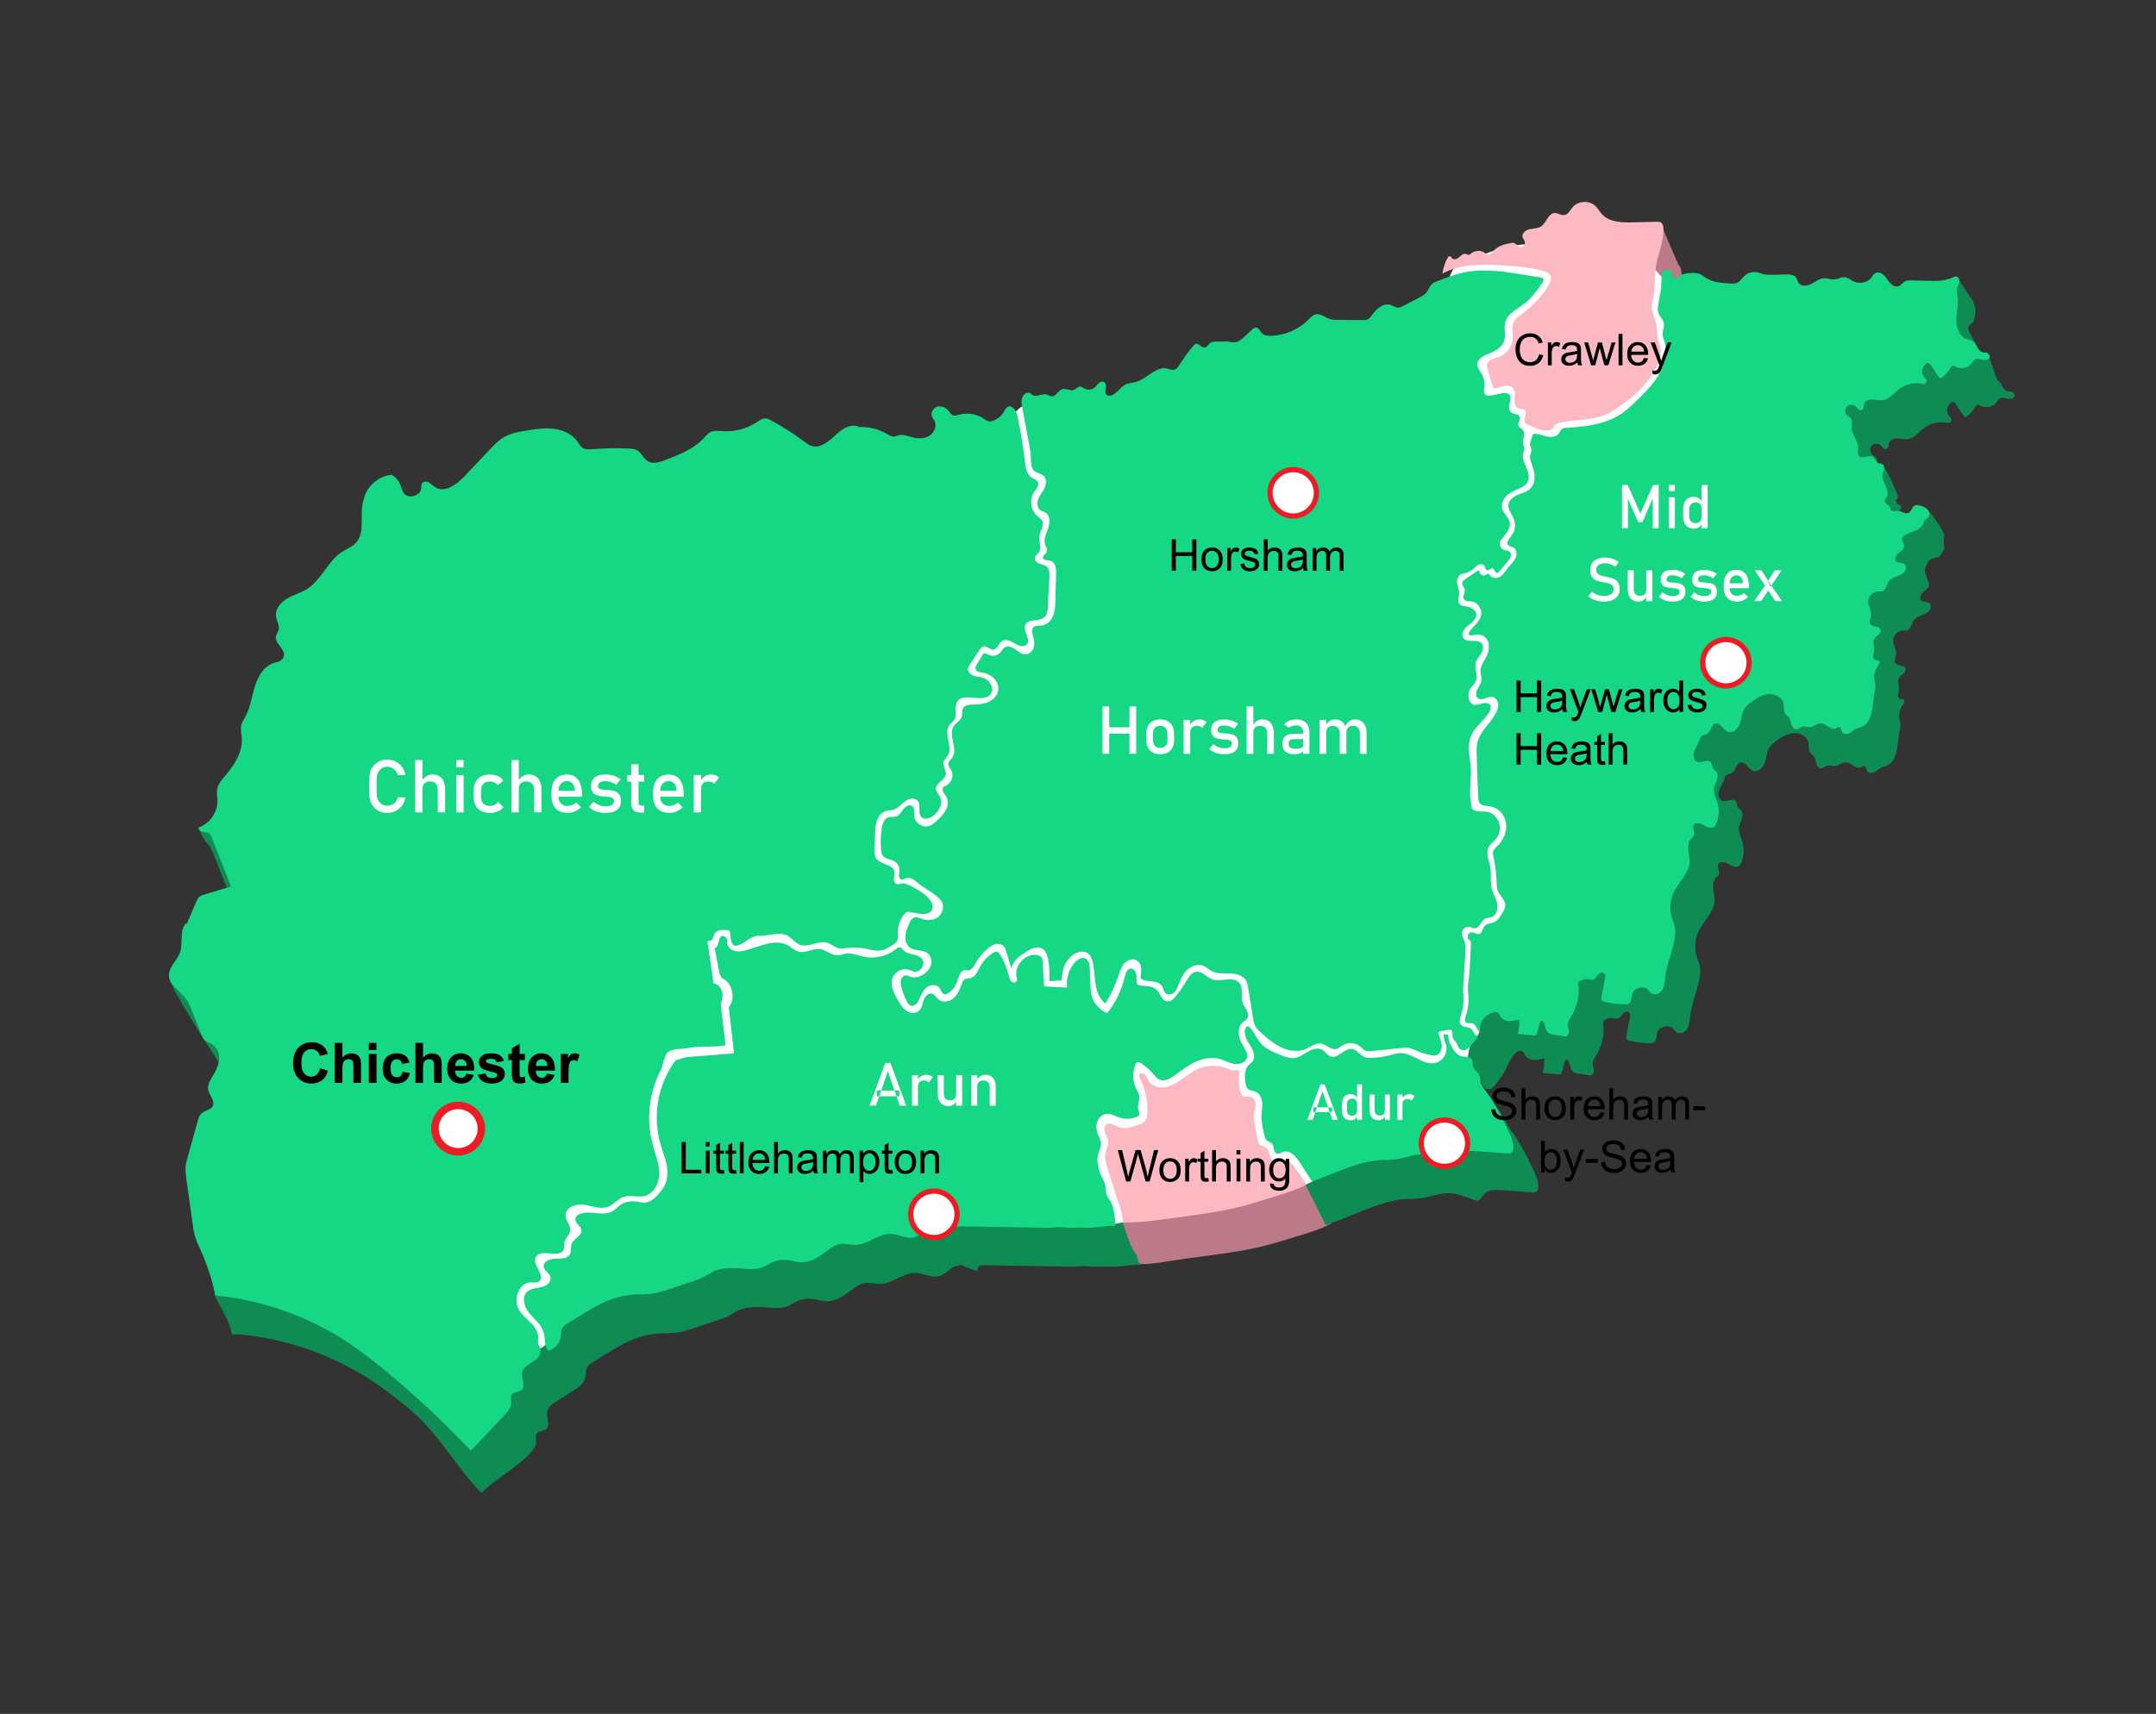 <svg version="1.2" xmlns="http://www.w3.org/2000/svg" viewBox="0 0 2880 2290" width="2880" height="2290">
	<rect x="0" y="0" width="2880" height="2290" fill="#333333" stroke="none"/>
	<title>sussex-map-ai</title>
	<style>
		.s0 { fill: #0e8c53 } 
		.s1 { fill: #bc7a88 } 
		.s2 { fill: #ffffff } 
		.s3 { fill: #16d884 } 
		.s4 { fill: #fcb9c1 } 
		.s5 { fill: #000000 } 
		.s6 { fill: #ed1c24 } 
	</style>
	<g id="_Artboards_">
	</g>
	<g id="1">
		<g id="&lt;Group&gt;">
		</g>
		<g id="&lt;Group&gt;">
			<path id="&lt;Path&gt;" class="s0" d="m1296.5 1066c-3.3 1.7-3.5 6.4-2.4 9.9 1.1 3.5 3.1 7 2.6 10.7-1.2 8-13.5 11.6-13.1 19.7 0.2 3.9 3.5 6.8 5.3 10.3 4.7 9-1.5 20.3-9.8 26.1-4.4 3-10.7 5-14.6 1.5-5.9-5.2-0.3-16.2-5.4-22.2-4.1-4.9-12.3-2.9-17.3 1-5.1 4-9.3 9.5-15.5 11.1-2.9 0.8-6 0.6-8.9 1.4-6 1.5-10.4 6.8-12.6 12.6-2.1 5.9-2.4 12.2-2.6 18.3q-0.3 10.3-0.6 20.6c-0.2 4-0.2 8.2 1.8 11.6 5.4 9 22.4 7.6 24.6 17.9 0.9 4.3-1.6 8.8-0.2 13.2 0.3 1 0.9 2 1.8 2.7 2.5 2.1 5.1 0.6 7.7 0.1 4.4-0.8 8.8 1.3 12.7 3.4 9.9 5.2 20.2 10.7 26.4 20 2.7 4 4.6 9.4 0.5 13.7-1.1 1.2-2.5 2.1-4 2.7-4.4 1.7-9 0.9-13.6 0.2q-5.7-0.9-11.4-1.8c-0.9-0.2-1.9-0.3-2.8-0.1-1.3 0.3-2.3 1.3-3.2 2.3-6.2 7.1-9.5 16.5-9.3 25.8 0.1 3.6 0.7 7.4-1 10.5-1.3 2.5-3.8 4.1-6.2 5.6-4.9 3.2-10.1 6.4-15.9 7.3-6.7 1-13.4-1.2-20-2.5-8.6-1.7-17.4-2-26.1-0.8-2.6 0.4-5.3 0.9-8 0.6-6.4-0.7-11.3-6-17.5-7.7-11.9-3.3-24.9 7-36.4 2.5-6.6-2.6-10.7-9.5-17.2-12.4-11.7-5.2-22.5 0.7-35.5 0.7l-0.2-0.1c-7.6-0.9-14.9 4.3-20.6 8.2-2.9 2.1-6.1 3.7-9.5 4.7-2.6 0.8-5.6 1.2-7.8-4.1-0.7-1.6-1.1-3.3-1.3-5l-0.8-7.7c-0.1-0.8-0.2-1.7-0.7-2.4-0.8-1-2.2-1.2-3.5-1.3-6-0.6-13.3-0.5-16.4 4.6-1.4 2.2-1.7 5-2.8 7.3-1.2 2.3-1.4 1.8-6.3 3l-0.6 0.6q4.1 27.9 8.2 55.8c6.4 0.5 10.9 6.9 11.8 13.3 0.9 6.3-2.7 12.7-1.9 19 2.4 19.1 4.4 35.1 6.1 50.3-17.2 3.4-33.5 0.5-50.7 3.8-9.1 1.8-20.1-0.1-27 6-4 3.6-6.1 18.3-8.6 23-16 30.3-20.1 66.7-11.1 99.8 3.4 12.7 8.7 25.2 8.7 38.3 0.1 13.2-7 27.7-19.8 30.6-8.9 2.1-18.6-1.8-27.3 1-8 2.5-13.5 10.3-21.4 13.3-10.1 3.8-21.2-1.1-31.9-2.7-10.7-1.6-24.8 3.4-24.6 14.2 0.1 7.5 7.5 14 6 21.3-1 5.2-6.2 8.8-7.4 13.9-0.7 3.4 0.3 7-0.9 10.2-4.9 13.2-11.1 122.6-9.5 124.6 3.5 4.2-22.2 18.6-27.6 22.7-6.9 5.1-16.7 8.5-18.4 17-1.7 8 4.9 18.3-1.4 23.6-3.6 3.1-9.9 2.2-12.6 6.2-2.1 3-0.8 7-0.8 10.6-0.1 7-5.2 12.7-9.9 17.8-14.7 15.5-48.7 35.6-63.3 51.1-36.8-38.8-56.7-80-98-113.9-14.6-12-29.5-23.6-45.2-34.2-53.1-35.6-115.1-57.8-178.8-63.9h-11c-3.7-19.7-14.9-33.7-23-52-2.8-6.4 8.5-21 6.6-27.7-1.4-4.9-2.1-10-2.8-15q-4.2-30-8.4-60c-0.8-5.4-1.5-10.8-1.2-16.3 0.4-5.4 1.9-10.8 3.3-16.1q6.5-23.1 13-46.3c1-3.5 2-7.1 4.6-9.6 4.4-4.4 12.6-4.6 15.4-10.2 3.4-6.8-4.4-13.8-6-21.3-1.6-7.7 3.6-14.9 7.6-21.6 3.7-6.2 6.7-13.1 6.9-20.4 0.2-7.2-2.8-14.9-8.8-18.8-3.6-2.3-8-3.3-11-6.4-1.9-1.9-3-4.6-4-7.2q-6-15.1-12-30.3c-2.4-6.2 14.8 33.5 10.8 28.2-7.9-10.3-74.8-113-75-126-0.2-11.6 44.1 29.2 47.9 18.2 4.3-12.7-1.5-29.2 8.1-38.6l0.8 1q6.3-14.9 12.7-29.8c1-2.4 2.1-4.8 4.1-6.5 1.7-1.5 4-2.2 6.2-2.9q18.1-5.5 36.2-11-12.9-32.5-25.8-65.1c-1-2.5-7.9 22-10.2 20.7-2.5-1.5-24.2-62.5-27-63-2.8-0.5-14.1-20.4-13-23 15.1-5.3 58.6 30.4 57.8 14.4-0.2-4.2-1.1-8.4-0.6-12.6 0.9-7.7 6.4-13.9 11.4-19.9 11.8-14 22.7-30.7 21.7-49-0.3-6.1-2-12.3-0.6-18.2 1.1-4.4 3.7-8.2 5.9-12.2 6.4-12 8-25.9 12-39 4.4-14.7 13.3-29.9 29.4-32.6 3.5-0.6 6.6-2.7 8.4-5.7 6.2-10.2-11.9-18.5-9.6-29 0.6-2.8 2.6-5 3.5-7.7 2-6.3-2.6-12.7-3.3-19.3-1.1-9.8 6.5-18.6 15.1-23.6 8.5-5 18.4-7.5 26.7-12.8 19.1-12.2 27.2-36.9 46.2-49.2 6.3-4.1 13.6-6.8 18.7-12.3 13.1-14 4.4-37.1 9.6-55.5l0.8-2.4c3.6-17.4 19.6-31.5 37.4-32.9 5.1 2.9 9.1 7.5 11.3 12.9 1.6 3.8 2.4 8.2 4.9 11.5 6.2 8.4 22.4 3.7 23.2-6.7 0.3-2.6-0.3-5.6 2.2-7.5 1.6-1.3 3.8-1.5 5.7-1 4.4 1.2 7 4.9 10.6 7.3 12.8 8.3 28.8-3.6 39.3-14.6q17.2-18.1 34.4-36.2c5.8-6.2 11.8-12.4 19.2-16.6 8.6-4.8 18.5-6.5 28.2-8.1 12.3-2 24.8-4 37.3-2.5 12.4 1.5 24.9 7 32 17.3 1.8 2.7 3.3 5.7 5.9 7.6 4.1 3.1 9.8 2.7 14.9 2.3 15.9-1.4 31.9-1.7 47.9-0.9 3.5 0.2 7.2 0.5 10.3 2.1 6.4 3.4 9 11.6 15.3 15.2 6.7 3.8 15 1.1 22.2-1.6 18.7-7.1 38.1-14.7 51.9-29.3 2.9-3.1 5.7-6.6 9.6-8.5 5-2.3 10.9-1.4 16.4-1 15.6 0.9 31.4-3.3 44.5-11.8 3.9-2.6 8.1-5.7 12.8-5.2 2.4 0.2 4.5 1.3 6.5 2.4 15.5 8.3 30.4 17.8 44.4 28.4 3 2.3 6.1 4.7 9.7 5.8 11.3 3.7 22.4-5.2 31.1-13.4 8.6-8.1 20.2-16.8 31.3-12.3l1.1 0.5c12.8-0.6 25.7 2.5 36.8 9 3.3 1.8 6.7 4.1 10.4 3.7 2.2-0.2 4.2-1.3 6.4-1.8 5.4-1.4 11.1 1 16.5 2.5 7.6 2.2 16.3 2.7 23.2-1.2 7-3.9 11.3-13.1 7.8-20.2-1.1-2.2-2.8-4.1-3.6-6.4-1.8-5.1 1.9-11.1 7.1-12.7 5.2-1.6 11 0.7 14.6 4.8 2.3 2.6 4.1 6.2 7.5 6.9 2.1 0.5 4.2-0.3 6.3-0.9 11.4-3.3 24.2-1.3 34.1 5.3 2.1 1.4 4.2 3.1 6.8 3.5 1.7 0.2 3.4-0.2 5.1-0.8 7-2.5 13-7.8 16.1-14.6 0.6-1.3 1.6-2.5 2.8-3.4 6.6-4.7 12.2 4.5 13.7 11.5 4.3 20 7.7 40.3 10.1 60.6 1 9.1 2.7 19.6 11.9 23.3 1.4 0.5 2.7 1.3 3.7 2.4 5.3 5.2-0.1 10.8-3.4 15.7-6.7 10-4.3 25.1 5.3 32.5 1.6 1.3 3.4 2.4 4.7 4 5 6.6-2.3 15.6-2.9 23.8-0.6 6.8 3.4 14.3-0.4 19.8-2 2.9-5.8 4.7-5.7 8.5 0 1.2 0.5 2.4 1.2 3.4 3.7 4.8 11 3.7 15.2 7.7 3.5 3.4 3.5 8.8 3.2 13.6q-1 19.9-2.1 39.8c-0.2 4.9-0.7 10.3-4.3 13.7-7.1 6.6-21.8 1.6-25.8 10.4-3.8 8.2 7.9 19 2 25.9-3.8 4.5-11.1 2.2-16.2-0.9-5-3.2-11.2-6.8-16.3-3.8-5.1 3-6.5 11.5-12.4 11.9-5.4 0.3-9.6-7.2-15.1-3.4-0.9 0.6-1.6 1.4-2.2 2.3l-13.9 21.1c-1.1 1.6-2.2 3.4-2.4 5.3-0.6 4.3 3.2 8 7.2 9.5 4 1.4 8.4 1.5 12.6 2.7 9 2.6 16 14.1 10.5 21.8-9.5 13.2-36.5-3.5-44.9 10.4-4.2 7.1 0.5 16.9-3.7 23.9-1.8 2.8-4.7 4.7-6.7 7.4-8.7 12.1 7.2 32.5-3.7 42.7"/>
		</g>
		<g id="&lt;Group&gt;">
			<path id="&lt;Path&gt;" class="s1" d="m1520 1690c0.3-11.2-24.4-50.6-27-59-1.9-6.2 20.7-15.2 18.8-21.3-1.4-4.7-2.9-9.5-2.3-14.3 0.7-6.5 5-12.5 4.1-19-0.5-3.9-2.9-7.3-4.3-10.9-1.4-3.7-1.5-8.5 1.6-10.9 4.7-3.6 10.9 1.1 16.3 3.3 8.9 3.7 18.9 0.2 27.8-3.3 2.6-1 5.2-2 7.1-4 2.7-2.8 3.4-6.9 3.7-10.8 1.2-15.8-2.2-32-9.6-46.1-0.9-1.7-2-3.8-1.2-5.6 1.2-2.7 5.4-2.4 7.5-0.4 2.1 2 2.9 5 4.3 7.6 4.1 7.2 13.3 10.4 21.5 9.5 8.2-0.9 15.7-5.2 22.5-9.9 6.8-4.8 13.2-10.2 20.7-13.8 12.6-6.1 27.8-6.6 40.9-1.4 3.6 1.4 7.3 3.3 11.2 2.7 1.4-0.2 2.9-0.7 4 0.1 1.3 0.9 1.2 2.8 1 4.4-1 8-0.5 16.3 1.6 24.1 0.5 1.8 1.2 3.7 2.6 5 3.4 2.8 8.7 0.6 12.7 2.3 3.7 1.5 5.3 6.1 5.1 10.1-0.2 4-1.7 7.9-2.2 11.9-0.6 5.1 0.3 10.3 1.3 15.4q1.9 10.1 3.8 20.1c0.4 2 0.8 4 2.2 5.4 2 2 5.3 1.9 7.8 3.3 7.1 4.1 11.5-8.4 19.5-6.5 3.6 0.9 10.3 20.6 14 20 7.6-1.2 3.6 10.2 8 16.6q6.8 10 13.7 20c-13.2 7.2-27.7 11.7-42.2 16.1q-10.5 3.2-21 6.4c-7.1 2.2-14.2 4.3-21.3 6.2-22.3 6-45.2 9.5-68.1 12.8q-20.6 2.9-41.2 5.5c-17 2.2-43.8 7.8-60.9 7.4"/>
		</g>
		<g id="&lt;Group&gt;">
			<path id="&lt;Path&gt;" class="s0" d="m1500.5 1609.4c-0.4 9.9-1.9 14.8-0.5 24.6 0.5 3.1 6.2 17.9 7 21 1 3.7 4.1 10.6 6 14 4.4 7.6 6.1 6.3 7 15 0.2 2.4 3.3 3.1 3.5 5.5h0.3c-13.2 0.4-22.9 2.7-36 3-6.8 0.2-14.3-0.7-21 0-6 0.7-15.2-1.2-21.2-0.7-8.7 0.8-17.5 0.7-26.3 0.5q-52.8-0.9-105.5-1.8c-3.1 0-7 0.6-7.6 3.6-0.2 1 0.1 2.2-0.6 3-0.8 1-2.4 0.7-3.6 0.2q-6.7-2.4-13.3-4.9l0.6 0.3c-5.3-4.1-13.1-1.7-18.6 2.1-5.5 3.8-10.4 8.9-16.9 10.5-9.8 2.4-19.5-4-29.5-4.5-17-1-31.4 14.4-48.4 14.7-6.6 0-13.1-2.2-19.6-1.3-7.3 0.9-13.6 5.6-19.5 10.1-9.4 7.1-19.8 14.3-31.6 14.4-7.2 0.1-14.1-2.5-21.2-3.2-6.8-0.6-13.9 0.6-20.1 3.5-4.4 2.1-8.5 5-13 6.7-7.2 2.6-15 2.1-22.6 1.5-14.6-1.1-30-2.2-43.1 4.2-4.1 2-7.9 4.7-12 6.9-4.5 2.4-9.4 4-14.2 5.6q-14.7 5-29.5 9.9c-11.6 3.9-23.5 7.9-35.8 7.4l0.3 0.5c-14-0.8-28.2 1.1-41.6 5.5-16.5 5.5-31.4 14.8-46.2 24q-7.3 4.6-14.6 9.1c-3 1.9-6.1 3.9-7.6 7.1-1.3 2.9-1.1 6.3-1.4 9.5-1 9.2-7.9 17.4-16.7 20.1-6.1-6.5-4.1-16.9-6.7-25.4-3-10.1-12.3-16.8-19-25-6.7-8.2-10.5-21.4-2.8-28.6 5-4.6 12.5-4.6 19.1-6.1 6.6-1.5 13.8-7.1 12.1-13.6-1.5-5.3-8.1-8-9-13.4-1.1-7.2 8.4-11 15.7-11 7.4 0 16.6 0.1 19.6-6.5 1.9-4.1 0.4-9 2-13.2 2.7-7.4 14.2-10.9 13-18.7-0.9-5.7-8.7-9.1-8-14.9 0.3-3.3 3.4-5.5 6.5-6.7 13.7-5.1 30.5 3.9 43.1-3.5 4-2.3 6.9-6 10.7-8.6 7.8-5.5 18.2-5.3 27.6-3.3 13.1 2.9 22.9-9.9 29.4-19.3 5.9-8.5 6.6-19.6 4.8-29.8-1.9-10.1-5.9-19.7-8.7-29.6-10.8-37.6-2.9-80 20.6-111.2l13.9-4.1 64-5-7-62c8.9-9.6 5.6-28.8-5.3-36.3-1.7-1.1-3.6-2.1-4.9-3.7-1.6-1.9-2.1-4.5-2.6-6.9q-3.1-16.1-6.2-32.2c7.2 1.2 3.3-16.4 11.6-15.5 3.2 0.3 5.6 3.4 5.2 6.7-0.9 8.1 6.4 13.1 13.5 13.7 5.5 0.4 11-1.3 16.3-3q5.9-1.9 11.8-3.8c12.7-4 27-8 38.7-1.7 5.2 2.7 9.4 7.3 15.1 8.7 9.6 2.5 19.5-4.9 29.4-3.3 8 1.4 14.4 8.6 22.5 8.4 3.6-0.1 7-1.6 10.5-2.3 8.6-1.5 17 2.5 25.5 4.3 15.2 3.1 31.7-1.4 43.4-11.5 2.2-1.8 5.4-1.5 7.1 0.8 2.1 3 6 5.2 9.6 6.2 6.1 1.6 13.1 2.2 17 7.2 5.4 7-2.5 19.2-11.1 17-2-0.5-3.7-1.5-5.6-2.2-8.6-3.1-19.2 1.6-22.6 10.1-3.9 9.8 1.5 20.7 6.8 29.9 3.9 6.7 7.9 13.6 15.5 16.5 3.1 1.2 6.6 1.3 9.7 0.1 6.9-2.9 7.4-10.1 9.4-16.2 1.6-4.9 5.9-10 10.9-8.8 4 0.9 6 5.3 9.2 8 5.7 4.7 14.8 2.8 20.3-2.2 5.5-5.1 8.2-12.3 10.7-19.3 0.8-2 1.6-4.1 3.3-5.3 2.3-1.6 5.3-1.2 8-1.8 6.8-1.7 9.7-9.4 13-15.5 4.1-7.5 10.2-14 17.5-18.4 1.6-0.9 3.3-1.8 5.1-1.4 1.8 0.4 3.1 2.1 4.1 3.8 5.3 8.5 9.2 17.9 11.5 27.6 0.8 3.5 1.6 7.4 5.1 9.1 1.7 0.9 3.8 0.7 5.1-0.7 1.5-1.7 0.9-3.5 0.5-5.2-4-15.3 10.6-32.2 26.3-30.5 2.3 0.3 4.8 1 6.4 2.7 1.7 2 2 4.9 2.1 7.6q0.9 15.9 1.8 31.8 14.3 0.8 28.5 1.6l2.3-0.1c-1.5-11.9 2.3-24.2 10.1-33.2 3.7-4.3 9.8-8 14.8-5.3 4.5 2.4 5.2 8.5 5.4 13.6q0.3 9.7 0.6 19.5c0.2 5.7 0.4 11.5 2 17 3 10.2 10.8 18.8 20.6 22.7 11.4-14.2 19.5-31 23.5-48.8 1.1-4.7 3-10.5 7.8-10.8 3.6-0.2 6.5 3.2 7.4 6.7 0.8 3.6 0.2 7.2 0.5 10.8 0.1 1.3 0.4 2.7 1.3 3.6 0.9 1.1 2.5 1.4 3.9 1.6 7.4 0.9 15.9 0.2 21.4 5.3 5.3 5 6.9 14.8 14.1 15.9 4.9 0.7 9-3.5 12.1-7.3 5.1-6.4 9.8-13.2 14-20.3 3-5.1 6.5-10.8 12.3-11.9 8.4-1.5 14.7 7.5 22.7 10.2 5.9 2 12.2 0.6 18.4-0.1 6.1-0.6 13.2 0 17.2 4.7 5.8 7 1.2 18 4.3 26.7 1.3 3.7 3.9 6.8 5.7 10.3 1.8 3.6 2.6 8.2 0.1 11.3-1.3 1.7-3.4 2.6-5.1 4-5.6 4.3-6.9 12.4-5.3 19.2 1.6 6.9 5.5 12.9 8.8 19.1 1 1.9 1.9 3.8 2.1 5.9 0.8 7.6-8.3 12.7-15.8 12-7.6-0.8-14.3-5.1-21.6-7-10.5-2.8-21.8-0.6-31.6 3.9-9.9 4.5-18.6 11.1-27.2 17.6-6.2 4.6-14.1 9.4-21.1 6.2-3.6-1.5-6-4.8-8.5-7.7-4.5-5.3-9.8-10-15.7-13.8-1.8-1.3-4.2-2.4-6.1-1.3-1 0.7-1.6 1.8-2 2.9-4.2 10.2-3.7 22.1 1.1 32 1.6 3.2 3.6 6.2 4.1 9.7 1 6.2-3 12.5-1.1 18.5 0.7 2.3 2.2 4.7 1.1 6.9-0.6 1.2-1.9 1.9-3.2 2.5-7.3 3.2-15.7 3.5-23.2 1-5.7-1.9-11.1-5.4-17.1-4.9-5.9 0.5-10.9 5.2-12.7 10.8-1.9 5.6-1 11.9 1.3 17.3 1.5 3.5 3.7 6.9 3.9 10.7 0.3 4.3-1.9 8.4-3.2 12.5-2.5 7.5-2.2 15.9 0.9 23.2"/>
		</g>
		<g id="&lt;Group&gt;">
			<path id="&lt;Path&gt;" class="s1" d="m2108.8 621.5c-1.4 9.3-17.3 6.3-29.3 0.2-3.7-1.8-8.8-2.6-9.8-6.6-1.2-5.1 4.2-11.3 0.5-14.9-2.1-2.2-5.8-1.4-8.7-2.5-5.6-2.2-5.8-10.7-4.7-15.8 0.5-2.9 0.3-5.9-0.9-8.6-4.1-9.2-14.7-5.6-22.7-2.8-1.6 0.5-3.5 1-4.8-0.1-0.8-0.6-1.1-1.7-1.4-2.6q-3.5-12.1-7-24.1c-0.3-0.8-0.5-1.6-0.5-2.5-0.6-8.3 9.2-9.9 16.1-12.4 10.2-3.6 17.7-13.6 18.4-24.3 0.5-7.5-2-15.5 1.3-22.3 2.3-4.7 6.8-7.7 11.1-10.8 13.8-10.1 25.7-22.7 34.9-37.1 3.1-4.8 5.8-11.5 2-15.9-1.5-1.7-3.8-2.6-6-3.3-16.6-5.5-34.3-6.8-51.7-8-29.1-2-60-3.6-85.5 10.6 1-7.6 3.4-15 7.2-21.6 0.5-1.1 1.6-1.7 2.8-1.7 1.6 0.1 2 1.6 2.8 2.6 1.8 2.4 5.7 1.6 8.2-0.2 2.4-1.8 4.4-4.4 7.2-5.4 1.5-0.5 3.4-0.3 4.7 0.6 1.4 0.8 3.3 0.7 4.4-0.5 5.1-4.9 14-5.9 19.6-1.4 0.8 0.7 1.6 1.5 2.7 1.9 3.4 1.3 6.3-2.3 8.8-4.9 6.1-6.7 15.2-9.1 24.3-10.5 2.5-0.4 5.1 0.6 6.4 2.7 1.2 2 3.5 3.4 5.9 3.1 3.5-0.4 6.1-4.6 4.9-8-0.6-1.8-2.1-3.3-2.7-5.1-1.7-5 3.8-9.8 9-11 5.2-1.2 11-0.7 15.5-3.7 7.4-4.8 9.5-17.8 18.3-18 4.3-0.1 8.2 3.4 12.5 2.9 5.3-0.6 8-6.5 11.4-10.6 7.4-8.7 22.3-9.5 30.5-1.5 3.3 3.1 5.4 7.3 8.5 10.6 10 11.1 12.1 6.4 27 6 10.3-0.3 6.7-45.7 17-46 2-0.1 24.3 55.9 26 57 2.9 1.7 4 14.7 4 18 0.1 18.9-0.5 21.8-2.7 40.5-1.3 12.2 0.2 24.7-2.4 36.6-0.9 4.2-2.3 8.3-2.3 12.6-0.1 7.9 4.7 15 6.3 22.7 1.2 6.3 0.5 12.8 1.8 19.1 0.9 4.5 2.9 8.7 3.6 13.2 1.5 8.3-1.3 16.7-5 24.2-10.9 22.1-29.7 39.3-49.9 53.4-8.1 5.6-16.6 10.8-26 13.7-20.3 6.3-56.6 3.5-61.8 12.9"/>
		</g>
		<g id="&lt;Group&gt;">
			<path id="&lt;Path&gt;" class="s0" d="m1987.5 1376c1.7 10.8 0.8 22-2.6 32.3-1.4 4.3-3.1 9.6-0.1 13 3.2 3.7 21.3 2.6 25.2 5.7 2.8 2.2-10.8 20.4-13.8 23.9-1 1.2-2 2.3-3.3 3.1-3.5 2.3-8.8 1.3-11.2-2.2-1.6-2.2-2-5.1-3.5-7.3-1.1-1.5-2.6-2.6-3.5-4.1-1.8-3.1-5.4-5.7-6.7-2.4-3.9 10-0.4-6.6-1-7-0.8-0.5-2.1 0.9-3 1-3.4 0.5-1.8-3-5.2-2.5-1.6 0.3-3.4 0.8-3.8 2.3-0.2 0.7 0 1.4 0.2 2 1.6 5.4 4 10.7 4 16.2 0 5.6-3.4 11.8-9 12.5-1.4 0.1-2.9-0.1-4.3-0.3-6.7-1.2-13.2-3.2-19.4-5.8-6.3-2.7-13.2-6.2-19.6-4v-0.1q-20.8 2-41.5 4.1c-2.7 0.3-5.6 0.6-8.1-0.5-2.7-1.1-4.6-3.5-6.8-5.4-6.6-5.5-16.9-6.2-24.2-1.5-2.5 1.6-4.7 3.8-7.6 4.6-7.5 1.9-13.8-6.4-21.5-7.3-6.7-0.8-12.5 4.2-18.6 7-10.5 4.8-22.9 3.3-33.3-1.5-10.5-4.8-19.2-12.4-27.7-20.1-2.9-2.7-5.9-5.4-7.7-8.9-1.7-3.2-2.3-6.9-2.8-10.5q-3.2-20.1-6.4-40.1c-0.5-3.4-1-6.8-2.7-9.7-4.2-7.4-13.8-9.5-22.3-9.7-8.5-0.3-17.6 0.5-24.9-3.8-3-1.8-5.6-4.3-8.7-5.9-7-3.5-15.8-1.2-21.7 3.7-6 5-9.6 12.2-12.3 19.5-1.5 4-2.8 8.2-5.8 11.3-3 3.1-8.2 4.5-11.5 1.9-3.1-2.4-3.4-6.9-5.6-10.2-4.5-6.9-14.7-5.6-22.8-7.3-2.1-0.4-4.4-1.3-5.2-3.3-0.6-1.5-0.3-3.1 0-4.6 1.4-7.1 0.3-16.1-6.2-19.3-5.4-2.6-12.1 0.2-16 4.8-3.9 4.6-5.7 10.5-7.6 16.2-4.4 13-10.3 25.5-17.4 37.2-8.3-6.2-11.9-16.8-13.4-27-1.5-10.2-1.3-20.6-4.2-30.5-1.4-4.9-4.3-10.2-9.3-11.2l1.3 0.2c-11.6-4-23 5.4-28.2 15.5-4 7.9-3.2 14-5.4 22.5-5.2-1.3-10.8 1.4-16 0 1.1-9.2 0.3-19.5-1.4-28.6-1.1-5.8-3.3-12-8.5-14.7-6.7-3.4-14.5 0.7-20.8 4.6-8.8 5.5-18.6 12.5-19.6 22.8q-3.7-12-7.4-24c-0.7-2-1.3-4.1-2.6-5.8-2.6-3.2-7.2-4.2-11.3-3.3-4 0.9-7.5 3.4-10.6 6.1-6.8 5.8-12.5 12.8-16.8 20.6-2 3.7-4.4 8-8.6 8.4-1.6 0.2-3.2-0.4-4.8-0.2-5.5 0.3-7.8 6.9-9.5 12.2-2.4 7.7-6.7 15.4-13.9 19.1-1.2 0.5-2.4 1-3.7 0.9-3.8-0.5-4.7-5.4-6.9-8.4-3.6-4.9-11.3-4.9-16.3-1.5-4.9 3.4-7.8 9.1-10.1 14.6-1.1 2.7-2.2 5.6-4.2 7.7-2 2.2-5.2 3.6-8 2.6-2.7-0.9-4.4-3.7-5.6-6.3-2.8-5.8-5-11.8-6.7-18-0.9-3.3-1.6-6.8-0.7-10.1 0.9-3.3 3.9-6.2 7.3-6 1.9 0.2 3.6 1.2 5.3 1.9 5.4 2 11.5 0.4 16.4-2.5 5-2.9 9.3-7.4 11-12.9 1.7-5.5 0.3-12.2-4.2-15.8-6.7-5.3-17.2-2.8-24-7.9-4.5-3.4-6.3-9.4-6-15.1 0.4-5.6 2.6-10.9 4.8-16.1 1.6-3.7 3.6-7.9 7.5-8.9 3.4-0.9 6.8 0.9 10.2 2.1 6.9 2.4 15.2 1.9 21.1-2.5 5.9-4.5 8.7-13 5.6-19.7-1.8-3.8-5.1-6.6-8.4-9.2-7.3-5.6-7.6-5.1-20.6-14.1-5-4-6.9-5.8-10.2-7.7-3.3-2-7.5-2.6-10.8-0.8-0.9 0.5-1.7 1.2-2.7 1.4-2.5 0.6-4.6-2-4.9-4.5-0.3-2.4 0.5-4.9 0.7-7.4 0.3-4.9-2.4-9.9-6.6-12.5-5.3-3.2-13-3-16.3-8.2-1.2-2-1.5-4.4-1.7-6.7-0.9-9.7-0.7-19.5 0.8-29.1 0.9-6.1 3.2-13.2 9.1-14.9 3.4-1 7.1 0 10.4-1.1 4.3-1.5 6.6-6 9.3-9.6 2.8-3.7 7.8-6.9 11.6-4.4 4.3 2.7 2.8 9 3.3 14.1 1 8.9 11.4 15.5 19.9 12.6 4-1.4 7.2-4.4 10.2-7.3 4.5-4.2 9-8.5 11.8-13.9 2.9-5.4 3.8-12.2 0.9-17.5-1.3-2.3-3.1-4.1-4.2-6.4-1.1-2.3-1.4-5.3 0.4-7.1 1-1 2.4-1.5 3.6-2 7.4-3.5 10.6-13.9 6.3-20.9-1.5-2.6-3.9-5-3.8-7.9 0.2-3.2 3.3-5.4 5.2-7.9 8.9-11.8-6.2-30.8 2.3-42.8 3.2-4.6 9.2-7.1 10.7-12.4 1-3.4-0.2-7.3 1.3-10.6 2.3-5 9.1-5.5 14.7-5.6 6.7-0.1 13.5-0.7 19.6-3.4 6.2-2.8 11.5-8 12.9-14.5 2.4-11-7.4-21.9-18.4-24.2-3.3-0.7-6.8-0.8-9.6-2.5-2.9-1.7-2.7-5.5-0.8-8.3 2.7-4.2 4.9-8.6 7.6-12.9 0.6-0.8 1.2-1.7 2.1-2.2 2-1 4.2 0.6 6.2 1.6 5.1 2.5 11.7 1.3 15.6-2.8 2.1-2.3 3.5-5.4 6.1-7 4.5-2.7 10.2-0.2 14.4 2.8 4.3 3 8.7 6.7 13.9 6.4 4.8-0.3 8.8-4.2 10.3-8.8 1.5-4.5 0.9-9.5-0.4-14.1-1.3-4.5-3-10.1 0.4-13.4 2.8-2.7 7.4-1.8 11.3-2.3 6.8-0.9 12.3-6.7 14.9-13.1 2.5-6.4 2.7-13.5 2.9-20.5q0.5-17.5 0.9-35.1c0.1-3.6 0.2-7.3-0.9-10.7-1.2-3.4-3.8-6.5-7.3-7.3-3.4-0.7-8.3 0.1-9.2-3.3-0.9-3.3 3.8-5.4 5-8.6 1.1-3.1-1.2-6.3-2.2-9.5-2.5-7.1 1.3-14.7 3.9-21.9 2.6-7.1 3.2-16.7-3.3-20.7-2.1-1.3-4.7-1.8-6.8-3.2-4.6-3.2-5-10-2.9-15.2 2-5.2 5.8-9.5 8.2-14.6 2.4-5 3.1-11.6-0.7-15.7-3.4-3.6-9-3.9-12.8-7-5.9-4.6-4.2-17.9-5.2-25.9-4-21-7-37.5-10.9-58.5-0.7-3.8-1.4-7.8-0.7-11.6 0.8-3.8 3.3-7.6 7.1-8.5 1.2-0.3 2.5-0.3 3.6 0.2 1.2 0.6 2.1 1.8 3.2 2.6 5.5 4 13.4-2.6 19.9-0.4 1.9 0.7 3.6 2.1 5.6 2.4 6 0.8 8.9-7.7 14.6-9.6 5.3-1.7 11.4 3 16.5 0.6 2.3-1.1 3.9-3.6 6.5-4 2.6-0.4 5 1.6 7.4 2.8 4.2 2 9.5 1.3 13-1.6 2-1.8 3.5-4.2 5.5-5.9 2.1-1.8 5.2-2.8 7.4-1.3 5.3 3.7-1.8 14.5 3.8 17.6 1.1 0.6 2.5 0.6 3.7 0.5 8.5-1.3 12.9-10.8 20.5-14.7 4.5-2.3 9.7-2.5 14.6-3.8 11.5-3.4 19.9-13.4 31.2-17.3 2-0.7 4.1-1.2 6.2-1.1 4.8 0.3 9.4 3.4 13.9 1.9 3.4-1.1 5.5-4.4 7.3-7.5 5.3-8.7 11.3-16.9 18.1-24.5 0.7-0.9 1.5-1.7 2.6-2.1 4.1-1.6 7.4 4.9 11.7 4.7 3.2-0.1 5-3.5 7.2-5.7 3.2-3.1 13.5-2.2 17.5-2.2 8.6-1.5 12.9 3.2 20.9-0.5 2.4-1.1 4.4-3 6.4-4.8q5.7-5.2 11.3-10.4c1.7-1.5 3.7-3.2 5.9-3 3.8 0.3 5.2 5 7.9 7.7 2.9 2.9 7.4 3.3 11.5 3.3 18.7-0.4 37.1-8.2 50.2-21.5 2.9-2.9 5.8-6.2 9.8-7.1 6.8-1.6 12.8 4.3 19.5 6.3 3.2 1 6.6 1 10 1q16.6 0.1 33.3 0.3c2.3 0 4.7 0 6.8-1 2.6-1.2 4.3-3.7 6-6.1 5.8-8.2 15.2-16.3 24.7-13.2 3.4 1.1 6.5 3.6 10.1 3.6 2.3 0 4.5-1.1 6.6-2.2q10.7-5.6 21.3-11.1c3.6-1.9 7.3-3.8 9.8-7 2.9-3.6 4.1-8.6 7.7-11.6 1.7-1.5 3.9-2.4 6.1-3.2 13-5 26-10 39.7-12.5 24.7-4.5 50-0.5 74.7 3.5q11.8 1.9 23.6 3.8c1.7 0.2 3.7 0.7 4.4 2.3 0.7 1.6-0.4 3.3-1.3 4.8-6.9 9.9-13.9 20-23.5 27.4-10 7.8-23.5 13.8-26.4 26.2-1.8 7.6 1.2 15.7-1 23.2-2.3 8.1-10 13.5-17.8 16.7-8 3.3-18.5 7.3-18.2 15.9 0.1 4.5 3.3 8.1 5.5 11.9 3.1 5.4 4.5 11.8 3.7 18-0.3 3.4-1.2 7.4 1.2 9.9 2.3 2.3 6.1 1.8 9.2 1.2 7-1.4 6.4-1.3 13.4-2.8 5-1 9.6 0.2 10.7 3.7 1.2 3.5-0.1 7.3-0.9 10.8-0.8 3.6-1 7.9 1.7 10.4 3.6 3.5 11.3 2.6 12.4 7.5 0.8 3.6-3.3 7-2.3 10.6 0.8 2.8 4.3 3.8 6.3 6.1 4.3 5.1-1.3 13 0.3 19.5 0.4 1.7 1.3 3.3 1.5 5 0.1 2.2-0.9 4.3-1.5 6.4-1.7 6.4 1.3 13 4 19.1 2.7 6.1 5.1 13.2 2.1 19.1-2.7 5.5-9 8.1-14.6 10.5-5.5 2.4-11 5.2-14.9 9.7-4 4.4-6.3 10.8-4.6 16.5 2 6.1 8.1 10.4 9.7 16.6 2 7.4-2.9 14.7-8 20.3-2 2.2-4.2 4.5-4.9 7.4-1.1 4.2 1.6 8.9 5.7 10.2 2.4 0.8 5.1 0.6 7.1 2.1 2 1.6 2.4 4.5 1.7 7-0.8 2.4-2.5 4.4-4.1 6.3q-5.5 6.6-11.1 13.1c-0.9 1.2-2.2 2.4-3.6 2.1-2.7-0.4-2.5-4.9-5-5.8-2.7-0.9-5.2 3.3-7.9 2.4-2.3-0.8-2.1-3.9-3.3-5.9-1.5-2.5-5.2-2.8-7.9-1.5-2.6 1.2-4.6 3.5-6.8 5.4-4.1 3.6-9.3 5.9-14.7 6.7l-0.1-0.3c-4.5 0.5-7.9 8.3-7.2 12.7 0.7 4.5 3 8.7 2.9 13.2-0.1 4.9-2.9 10.3 0 14.2 1.9 2.5 5.4 3.1 8.5 3.7 5.8 0.9 12.6 3.3 14.1 9.1 1.1 4.4-1.7 8.9-5 12-3.4 3.1-7.4 5.4-10.3 8.9-2.9 3.5-4.3 8.9-1.5 12.5 5.3 7 18.6 0.3 24.3 7 3.1 3.8 1.7 9.5-0.9 13.7-2.5 4.1-6.1 7.8-7.3 12.6-1.8 7.8 3.6 16.4 0.5 23.9-1.6 3.9-5.2 6.6-7.5 10.1-3.1 4.8-3.5 11.2-1 16.3 1 2 2.3 3.7 4.2 4.7 3.8 1.9 8.2 0.1 12.3-1.1 4.1-1.2 9.5-1.1 11.3 2.7 1.3 2.6 0.2 5.7-1.2 8.2-6.7 12.1-19.6 20.1-24.8 32.8-7.2 17.3 2.1 37.1-0.4 55.7v0.1c0 11-1.8 21.5 0 29 0.6 2.7 0.5 9.8 2 12 4 6 18.2 2.2 24.6 5.5 6.2 3.3 10.8 9.5 12 16.4 1.3 6.9-0.8 14.4-5.5 19.6-2.8 3.1-6.5 5.4-8.6 9-5.3 8.8 0.6 19.7 2.1 29.9 1.2 8.2-0.6 16.7 1.1 24.8 1.6 7.4 6.1 14.1 7.6 21.5 1.6 7.5-1.1 17-8.6 18.8-2 0.4-4.1 0.3-6.1 1-6.7 2.3-8.3 13.6-15.3 13.5-2.4 0-4.4-1.4-6.7-1.9-4.8-1-10.1 3-10.3 7.9-0.2 3.8 2 7.2 3.2 10.7 2 5.4 1.7 11.4 1.3 17.2q-1.6 26.5-3.2 53"/>
		</g>
		<g id="&lt;Group&gt;">
			<path id="&lt;Path&gt;" class="s0" d="m1744 1583c-2-3.1-17.2-5.4-19.4-8.3-1.2-1.4-1.7-3.3-2.1-5.1-2.2-9-4.4-18-4.1-27.3 0.2-5.7 1.4-11.5 0.9-17.2-0.5-5.8-3.1-11.9-8.4-14.3-3.9-1.8-9-1.6-11.6-4.9-1.3-1.7-1.7-3.8-2-5.9-1.3-8.4-2.3-18.1 3.4-24.3 1.9-1.9 4.2-3.4 5.8-5.5 5.2-7-0.1-16.7-4.9-24-4.1-6.3-7.7-15.2-4.2-21.2 1-1.6 3.1-2 4.5-0.8 6.1 5 8.9 13.5 13.8 19.9 7.1 9.2 18.6 13.9 29.5 18.1 5.5 2.1 11.3 4.3 17.2 3.6 6.7-0.9 12.3-5.3 18.1-8.7 5.8-3.4 13.3-5.7 19.1-2.4 4.2 2.5 6.7 7.5 11.3 9 9.9 3.4 18.2-11.6 28.5-10.1 6.8 1 10.6 8.6 17 11 2.4 0.9 5 1 7.5 0.9 8.4 0 16.8-1.1 25-3.3 5-1.3 10-3 15.2-3.1 16.4 0 30.7 16.9 46.7 13.1 10.3-2.4 17.1-14.4 14-24.4-0.8-2.5-2.1-4.9-2.3-7.4-0.1-1.6-1.6-4.7-0.7-5.9 0.8-1 5.8-0.3 6 1 0.5 3.6 1 8.1 2.6 11.3 3.6 7.3-13.5-14.2-5.4-12.8 3.9 0.7 45.4 60.7 46.1 63.6 1.2 5 4.6 9.2 7.7 13.3 11.4 15.3 19.8 32.5 28.2 49.7 3.9 8 7.9 16.3 7.8 25.3 0 2.3-0.5 4.8-2.3 6.2-1.7 1.3-3.9 1.2-6 1q-20.4-1.5-40.7-2.9c-8.4-0.6-18-0.7-23.5 5.5-2.9 3.3-4.9 8.4-9.2 8.7-1.4 0-2.8-0.5-4.1-1-11.2-4.2-22.4-9.1-34.3-9.2-11.8-0.1-23 4.7-34.7 6.5-10.8 1.6-21.9 0.7-32.7 2.5-27.9 4.5-60.4 21.1-96.3 33.8"/>
		</g>
		<g id="&lt;Group&gt;">
			<path id="&lt;Path&gt;" class="s0" d="m2252.2 438.5q0.4-10.7 0.8-21.4c0-0.9 0.1-1.8 0.6-2.5 0.6-0.8 1.6-1.1 2.6-1.3 3.3-0.8 7.6-1.2 9.5 1.6 1.6 2.4 0.7 6.2 3 8 2.6 2.1 6.2-0.6 9-2.4 4.5-2.9 10.1-3.7 15.4-3.8 4-0.1 8.2 0.1 11.7 1.9 2.4 1.1 4.4 2.9 6.6 4.4 9.6 6.5 21.8 7.3 33.3 7.8 3.2 0.2 6.6 0.3 9.5-1.1 3.7-1.8 5.8-5.7 8.8-8.6 4.6-4.5 11.4-6.5 17.6-5.2 2.8 0.6 5.5 1.7 8.2 2.4 4.3 1.1 8.8 1 13.2 0.9q8.7-0.2 17.4-0.4c4.7-0.1 10.2 0.1 13 3.9 1.6 2.2 1.9 5.1 3.4 7.3 3.6 5.2 11.6 4.3 17.2 1.3 5.6-2.9 10.8-7.4 17.1-7.5 5.3-0.1 10.7 2.9 15.7 1.1l1 0.3c3.8-1.7 8-3.5 12.1-2.6 3.3 0.7 5.9 3.1 8.8 4.7 8.6 4.8 20.7 2.8 26.2-5.3 1-1.5 1.8-3.1 3.2-4.3 3.4-2.9 8.9-1.4 12.3 1.6 3.3 3 5.3 7.2 8.3 10.6 3 3.4 7.7 6.1 11.9 4.5 3.4-1.3 5.4-4.8 8.6-6.5 2.5-1.3 5.5-1.3 8.4-1.2q10.5 0.3 20.9 0.6c11.9 0.3-4.2-51 6.5-56.3 1.6-0.8 18 27.8 20 29 1.8 1.1 5 12.9 5 15 0 4.4-1.6 8.7-2 13-0.2 2.5-8.4 7.6-8 10 1.9 10.5 17.9 29.9 17.6 40.5-0.3 10.6-1.6-8.2 8.4-4.5 2.8 1 11.1 32.4 13.6 34 6.3 4.2 6 15.5 16.2 15.1 2.6-0.1 5.1 1.5 6.1 4 1.6 4.4-4.1 6.6-8.1 5.9-3.7-0.7-7.6-2.4-11-0.7-2.2 1.1-3.4 3.5-5 5.5-4.8 6.1-14.2 8-21.1 4.3-1.2-0.6-2.4-1.5-3.8-1.3-1.8 0.2-2.9 2.1-3.9 3.8-2.6 4.6-6.2 8.6-10.5 11.7-0.8 0.6-1.8 1.1-2.7 0.9-0.8-0.2-1.3-1-1.8-1.7l-11.2-16.5c-1.3-2-4.1-2.4-5.9-0.9-5.5 4.4-7 13.8-1.2 18.8 1.8 1.5 2.7 4.1 1.6 6.2-1.3 2.5-4.1 2-6.4 1.6-10.5-1.8-21.7 1-30.1 7.5-6.9 5.3-12.7 13.4-21.4 14.6-4.6 0.6-9.1-0.8-13.8-1-5.5-0.2-12.2 2.4-11.8 9 0.1 1.9-0.6 3.8-2.3 4.8-3.5 2.1-6-2.4-8.8-4.8-3.2-2.8-8.7-2.4-11.5 0.7-2.9 3.2-2.6 8.7 0.5 11.6 1.5 1.4 3.5 2.2 4.8 3.8 3.1 3.7 1.2 9.3 1.4 14.1 0.4 10.2 11 18.3 8.2 29-0.4 1.6 0.9 6.4 0.2 4.9-4.4-9.3-15.3-82.9 20.2 4 1.3 3.3-5.9 5.8-2.5 7.1 1.6 0.6-0.5 2.3 1 3 2.4 1.1 6.4 2.4 6 5-0.4 2.6-4.6 4.4-5 7-0.9 5.6 15.2 12.2 17.5 17.4 2.3 5.2 13.9-20.3 17.5-22.4 2.5-1.5 3.2 2.1 6 3 3.4 1.1 21.6 28.5 21 32-1 6 0 8 0 18 0 2.4-1.9 3.9-3 6-4.3 7.9-8 4.8-16 9-2.2 1.2-6.6 11.5-7 14-0.5 3.2 5.6 15.8 5.8 19 0.2 4.4-4 7.3-7.4 10-3.3 2.8-6.3 7.9-3.3 11 2.6 2.7 7.4 1.3 10.5 3.4 3.3 2.1 3.2 7.4 0.7 10.6-2.5 3.1-6.4 4.6-10.1 6-3.8 1.4-7.7 2.9-10.2 6-3.7 4.7-4 12.6-9.7 14.3-1.8 0.5-3.8 0.1-5.7 0.2-6.5 0.2-12.3 5.9-12.6 12.4-0.4 6.9 4.6 13.3 3.6 20.1-0.6 3.7-2.9 7.8-0.8 11 2.9 4.2 11.3 2 13.3 6.8 1.1 2.5-0.5 5.3-2.5 7.2-2 1.9-4.4 3.3-5.7 5.7-2.8 5 0.5 11.2-0.3 16.9-0.3 2.1-1.1 4.2-1.2 6.4-0.1 2.2 1.1 4.6 3.2 5.1 1.2 0.2 2.5-0.3 3.6 0.2 1.5 0.5 2 2.5 1.6 4.1-0.4 1.5-1.5 2.8-2.5 4.1-4.1 5.8-5.5 13.6-3.6 20.5l0.1-0.5c1.9 7.9-0.8 15.8-1.8 23.9q-0.5 3.9-0.9 7.7c-1.4 11.4-4.3 24.6-14.8 29-2.4 1-5.1 1.4-7.5 2.5-3.2 1.6-5.8 4.4-9 6.1-3.2 1.7-7.9 1.7-9.8-1.4-1.4-2.4-1.2-6.3-3.9-6.8-1.6-0.3-3 1-4.4 1.7-6.7 3.1-12.8-6.4-20.1-6.6-5.6-0.2-10.3 5.4-15.9 5.1-2.6-0.1-5-1.4-7.5-1.1-3.5 0.5-6.2 4-9.7 3.9-3.4-0.2-5.6-3.8-6.4-7.1-0.9-3.3-1.2-7-3.5-9.5-1.2-1.3-2.8-2.2-4-3.5-3.4-3.8-1.9-9.7-3-14.6-1.8-8.1-10.9-12.8-19.1-12.3-8.2 0.5-15.7 4.9-22.5 9.6-4 2.8-7.9 5.8-10.5 9.9-3.7 6.1-3.8 13.8-6.3 20.5-2.5 6.7-9.7 13.1-16.3 10.2-6.1-2.7-9.3-12.5-15.8-11-6.1 1.3-6.1 10.9-11.4 14.1-2.5 1.4-5.8 1.3-7.9 3.2-1.8 1.7-2.3 4.2-3 6.5-1.7 5-5.2 9.3-6.7 14.3-1.6 5.1-0.1 11.9 5 13.3 5.7 1.7 13.1-4.2 17.3 0.1 2.2 2.3 1.6 6.2 3.4 8.8 1.1 1.6 2.8 2.5 4 3.9 2.6 3 2.3 7.5 1 11.2-1.2 3.7-3.3 7.2-3.8 11.1-1.1 6.8 2.7 13.4 4.6 20 2.7 9.1 2 19-1.8 27.6-0.7 1.7-1.6 3.3-3 4.3-4.1 3-9.6-0.1-14-2.7-4.3-2.6-11.2-4-13.3 0.6-2.1 4.3 2.7 9.9 0.3 14.1-0.8 1.3-2.2 2.2-3.3 3.3-4.5 4.3-4.4 11.5-3.8 17.8l0.1 0.3c3 16 1.3 19.6-3.7 28.7-5.1 9-12.4 16.8-16.6 26.3-4.4 9.9-5.2 21.4-2.2 31.7 1.2 4.4 3.1 8.6 4.1 13.1 1.3 6.1 0.7 12.5-0.5 18.7-3.1 16.3-10.1 31.8-12.1 48.2-0.7 6.1-0.9 12.5-4.1 17.6-3.3 5.2-11.2 7.9-15.5 3.6-0.9-0.9-1.6-2-2.4-3-5.7-7.1-19.3-4.5-22 4.2-1.6 5.4-0.4 12.7-6.8 14.2-0.8 0.2-1.6 0.2-2.4 0.2-9.2-0.2-18.3-1.3-27.3-3.1-1.6-0.4-3.3-0.8-4.2-2.1-0.9-1.4-0.7-3.2-0.4-4.8l4.8-26.3c0.3-1.7-0.1-3.6-1.4-4.9-3-3-6.8-0.3-8.9 2.5-1.9 2.4-3.7 5.4-6.7 5.8-1.5 0.2-3.1-0.2-4.6-0.5-3.9-0.8-8.1-0.1-11.6 1.9-1.1 0.7-2.2 1.5-2.7 2.8-0.4 1.1-0.2 2.3 0 3.5 2.5 15.4-3 31.1-11.1 44.4-1.3 2.2-2.8 4.4-3 7-0.3 2.9 1 5.8 1.5 8.7 0.4 3-0.3 6.6-3.1 7.6-1.3 0.5-2.7 0.3-4.1 0.1q-7-1.1-14-2.2c-2-0.4-4.2-0.7-5.9-1.9-4.9-3.6-4.1-12.6-8.1-16.3-1-1-2.7-0.5-3.1 0.9l-4.5 15.9c-0.2 0.8-0.5 1.7-1.2 2.2-0.6 0.4-1.5 0.4-2.4 0.3q-10.8-1-21.7-1.9c1.4-6.3 2-12.8 2-19.2l-1.9 0.3c-4.1 1-8.2 1.9-12.3 1.6-4.2-0.3-8.4-2.1-10.7-5.5-1.5-2.2-2.3-5.2-4.8-6.2-1.3-0.6-2.7-0.4-4.1-0.2-11.7 2.4-19.1 35.6-27.1 35.6-4.2-3.1-21.8-15.4-24-17-2.7-1.9 2.4-63.1 3-68 0.7-6.4 15.7-11.8 16-18.2q0.6-11.5 1.2-22.9c0.1-1.4 0.1-2.9-0.6-4.1-0.6-1.1-1.8-1.8-2.7-2.8-2.8-3.2-0.2-9.2 4.1-9.3 3.6-0.1 7 3.2 10.4 2.1 4-1.3 4.1-7 6.8-10.2 2.9-3.6 8.4-3.5 12.7-5.4 5.6-2.4 8.9-8.1 11.9-13.4 1.6-2.8 3.2-5.8 3.3-9.1 0.2-7.7-7.9-12.9-10.4-20.2-0.9-2.9-1-6-1.1-9.1-0.4-13.3-2.1-26.5-5.1-39.4v0.9c-1.2-4.8 3.3-8.9 6.8-12.4 7.7-7.6 12.3-18.6 10.8-29.4-1.5-10.7-9.7-20.5-20.4-22.5-5.3-1-11.8-0.5-15-4.9-1.7-2.3-1.8-5.3-1.9-8.2q-0.9-28.4-1.9-56.7c-0.1-4.8-0.3-9.7 0.7-14.4 3-15.4 16.7-26.1 24.5-39.7 2.2-4 4-8.4 3.5-12.9-0.4-4.5-3.6-9-8.1-9.6-6.4-0.9-13.4 5.9-18.7 2.2-3.5-2.5-3.2-7.8-1.4-11.7 1.8-3.8 4.7-7.2 5.6-11.4 0.9-4.8-1-9.6-1.1-14.5-0.1-4.2 3.3-10.9 5.9-14.3 3.3-6.6 6-12.1 5.3-19.7-0.3-2.8-1.1-5.5-2.7-7.8-4.9-7.2-12.8-6.5-19.8-5-1.4 0.3-2.9 0.6-3.9-1-0.7-1.2-0.5-2.7 0.3-3.8 5.4-7.7 14.8-13.9 16-23.5 1.1-8.9-7-18-16.3-17.2-1.5 0.1-3.2-0.1-4.5-0.9-7.1-4.1 0.5-10.9-1.7-16.3-1-2.8-4.5-4.4-2.5-8.5 0.7-1.5 1.8-2.7 3.2-3.7l17.1-11.6c0.9-0.7 2.2 0 2.3 1.1 0.2 1.5 0.8 2.9 1.9 3.8 1.9 1.7 4.8 1.9 6.9 0.7 1-0.6 1.9-1.5 3.1-1.4 1.2 0.2 1.8 1.5 2.5 2.5 3.1 4.3 10 3.8 14.2 0.6 4.3-3.1 6.9-8 10.2-12.1 3.2-4 7.2-7.4 9.4-12 2.2-4.6 1.8-11.1-2.6-13.7-3-1.8-7.7-2-8.4-5.4-0.2-1.1 0.1-2.2 0.6-3.2 1.8-4.5 5.7-7.9 7.9-12.3 3.1-6.7 1.8-14.7-1.5-21.2-2.5-5-6.1-9.9-5.6-15.4 0.7-6.5 6.9-10.9 12.9-13.4 6-2.5 12.8-4.3 17.1-9.1 3.9-4.3 5.3-10.4 4.9-16.2-0.3-5.8-2.2-11.3-4-16.8l0.7 1.5c-1.7-2.7-3.3-8.3-2.5-11.7 0.9-3.4 2.3-6.9 1.3-10.2-0.4-1.4-1.3-2.7-1.5-4.2-0.2-1.5 0.2-2.9 0.7-4.4q1.3-4 2.6-8c0.2-0.7 0.5-1.6 1.1-2 0.7-0.4 1.5-0.5 2.2-0.4 5.7 0.3 11 2.8 16.6 3.8 5.6 1.1 12.3 0.3 15.5-4.4 1.4-2 2.1-4.5 4-5.9 1.6-1.2 3.8-1.3 5.7-1.4 26.8-1.4 54.9-5 76.6-20.8 5.9-4.3 11.2-9.5 16.4-14.5 11.3-11 22.8-22.2 30.7-35.9 7.9-13.6 11.9-30.3 7.1-45.4-0.8-2.6-1.9-5.1-2.1-7.9-0.3-4.9 2.5-9.7 1.8-14.7-0.8-5.7-6.2-9.9-7.7-15.5-1-3.5-0.3-7.2 0.3-10.8q1.9-11.1 3.8-22.3"/>
		</g>
		<g id="&lt;Group&gt;">
			<path id="&lt;Path&gt;" class="s2" d="m873.1 1696.1c-45.8-9.1-96.2 14.9-118 56.2-7.6 14.3-12.2 30.6-23.6 42.1-32.5 32.8-90.1 2-113.5-37.8-56.9-97.1-20-220.9 27.1-323.1 47.1-102.2 103.9-201 179.5-284.3 69.4-76.5 153.2-138.4 226.6-211.1 81.9-81.1 150.1-174.9 217.9-268.2q39.7-54.7 79.4-109.3c6.9-9.5 15.1-19.8 26.7-21.4 15.8-2.1 28 12.3 39.7 23.1 58.2 53.9 150.6 33.6 226.4 10q40.2-12.6 80.4-25.1c48.5-15.2 98.6-31.1 137.1-64.4 37.7-32.6 60.6-78.7 82.5-123.5 41.8-21.8 90.2-44 134.1-26.8 14.2 5.5 26.8 15 41.4 19.4 27.9 8.4 57.5-2.7 84.5-13.7 11.1 50.2 80 59.4 114.4 97.7 40 44.6 23.4 114.2 4.1 170.9-65.6 192.2-136.5 382.5-212.8 570.6-13 32.3-27 65.5-52.2 89.5-24.5 23.4-59.1 37.4-75.4 67.1-4.9 8.8-1.9 35.9-3.4 45-1 6-10.2 11.4-11 14-8.7 27.3-3.3 52.7-23.4 71.5-19.9 18.6-50 19.3-75.7 28.2-42.3 14.4-72.6 57.4-108.9 83.3-6.4 4.6-6.2 3.3-13 7-7.2 3.9-22 6.4-29.9 9-35.7 11.6-74.7 5.6-111.8 11.6-45.8 7.4-88.1 33.1-134.5 33.5-49.3 0.6-93.9-27.3-141.3-40.7-75.5-21.2-156.4-5.3-231 19-74.5 24.3-146.9 57-224.2 70.1"/>
		</g>
	</g>
	<g id="2">
		<g id="&lt;Group&gt;">
			<path id="&lt;Path&gt;" class="s3" d="m1263.2 1014c-3.3 1.6-3.5 6.3-2.4 9.9 1.1 3.5 3.1 7 2.6 10.6-1.2 8.1-13.5 11.6-13.1 19.7 0.2 3.9 3.5 6.9 5.4 10.4 4.6 9-1.6 20.3-9.9 26-4.4 3-10.6 5-14.6 1.5-5.9-5.2-0.3-16.2-5.4-22.2-4.1-4.9-12.2-2.8-17.3 1.1-5.1 3.9-9.3 9.4-15.5 11.1-2.9 0.7-6 0.6-8.9 1.3-6 1.6-10.4 6.9-12.6 12.7-2.1 5.8-2.4 12.1-2.6 18.3q-0.3 10.3-0.6 20.6c-0.2 4-0.2 8.2 1.8 11.6 5.5 9 22.4 7.6 24.6 17.8 0.9 4.4-1.6 8.8-0.2 13.2 0.3 1.1 0.9 2.1 1.8 2.8 2.5 2.1 5.1 0.5 7.8 0.1 4.3-0.9 8.7 1.3 12.6 3.3 9.9 5.2 20.2 10.7 26.4 20 2.7 4.1 4.6 9.4 0.5 13.8-1.1 1.2-2.5 2.1-4 2.6-4.4 1.7-9 1-13.5 0.3q-5.8-1-11.5-1.9c-0.9-0.1-1.9-0.3-2.8-0.1-1.3 0.3-2.3 1.4-3.2 2.4-6.2 7-9.5 16.4-9.3 25.8 0.1 3.5 0.7 7.3-1 10.5-1.3 2.5-3.8 4.1-6.2 5.6-4.9 3.1-10.1 6.3-15.9 7.2-6.7 1-13.4-1.1-20-2.5-8.6-1.7-17.4-1.9-26.1-0.7-2.6 0.4-5.3 0.9-8 0.6-6.3-0.8-11.3-6-17.5-7.7-11.9-3.3-24.9 7-36.4 2.5-6.6-2.6-10.7-9.5-17.2-12.4-11.7-5.3-22.5 0.7-35.5 0.7l-0.2-0.1c-7.6-1-14.9 4.2-20.5 8.2-2.9 2-6.1 3.6-9.5 4.7-2.7 0.8-5.6 1.1-7.9-4.1-0.7-1.6-1.1-3.3-1.3-5.1l-0.8-7.7c-0.1-0.8-0.2-1.7-0.7-2.3-0.8-1-2.2-1.2-3.5-1.4-6-0.5-13.3-0.5-16.4 4.7-1.4 2.2-1.6 4.9-2.8 7.2-1.2 2.4-1.4 1.9-6.3 3l-0.5 0.7q4 27.9 8.1 55.7c6.4 0.6 10.9 7 11.8 13.3 0.9 6.4-2.7 12.7-1.9 19.1 2.4 19.1 4.4 35.1 6.1 50.3-17.2 3.3-33.5 0.4-50.7 3.8-9.1 1.8-20.1-0.1-27 6-4 3.5-6.1 18.3-8.6 23-16 30.3-20.1 66.7-11.1 99.8 3.4 12.7 8.7 25.1 8.8 38.3 0 13.1-7.1 27.6-19.9 30.6-8.9 2-18.6-1.9-27.3 0.9-8 2.6-13.5 10.3-21.4 13.3-10.1 3.8-21.1-1-31.8-2.6-10.7-1.7-24.9 3.3-24.7 14.1 0.1 7.5 7.5 14 6.1 21.4-1.1 5.2-6.3 8.7-7.5 13.9-0.7 3.3 0.3 6.9-0.9 10.1-4.9 13.3-31.7-2.2-37.6 10.6-4.9 10.6 13.9 24.9 4.7 32.1-3.8 3-9.4 0.9-14.3 1.7-3.7 0.6-6.9 2.9-9.4 5.7-7 7.8-8.6 19.8-4.1 29.2 4.2 8.7 12.8 14.4 19.2 21.7 5.1 5.8 8.8 14.3 7.1 21.3-0.6 2.5 0 5.1 1.6 7.1 3.5 4.3 1.1 13.8-4.3 17.9-6.8 5.2-16.7 8.6-18.4 17-1.7 8.1 5 18.4-1.3 23.7-3.7 3.1-10 2.2-12.7 6.1-2 3-0.8 7-0.8 10.7 0 6.9-5.1 12.7-9.9 17.8q-22 23.2-44 46.4c-36.7-38.8-75.9-75.4-117.3-109.3-14.6-11.9-29.5-23.6-45.2-34.1-53.1-35.6-115.1-57.8-178.8-64l-0.2-0.4c-3.7-19.7-11.2-41.6-19.4-59.9-2.8-6.4-5.9-12.7-7.8-19.4-1.4-4.9-2.1-9.9-2.8-14.9q-4.2-30-8.4-60c-0.8-5.4-1.5-10.9-1.2-16.3 0.4-5.5 1.9-10.8 3.4-16.1q6.4-23.2 12.9-46.4c1-3.4 2-7 4.6-9.5 4.4-4.4 12.6-4.6 15.4-10.2 3.4-6.9-4.4-13.9-6-21.4-1.5-7.6 3.6-14.8 7.6-21.5 3.7-6.3 6.7-13.2 6.9-20.4 0.2-7.3-2.7-14.9-8.8-18.9-3.6-2.3-8-3.3-10.9-6.3-2-2-3-4.6-4.1-7.2q-6-15.2-12-30.4c-2.4-6.2-4.9-12.4-9-17.7-7.9-10.3-22-17.9-22.2-30.9-0.2-11.6 11.2-19.9 14.9-30.9 4.3-12.8-1.5-29.3 8.1-38.7l0.8 1q6.4-14.8 12.7-29.7c1-2.4 2.1-4.9 4.1-6.6 1.7-1.5 4-2.2 6.2-2.8q18.1-5.5 36.2-11-12.9-32.6-25.8-65.2c-1-2.4-2.1-5-4.4-6.4-2.4-1.4-5.5-1-8.4-1.5-2.8-0.5-5.8-3.1-4.7-5.7 15.2-5.3 25.9-21.2 25.1-37.3-0.2-4.1-1.1-8.3-0.6-12.5 0.9-7.7 6.4-14 11.4-19.9 11.8-14 22.8-30.8 21.7-49.1-0.3-6.1-2-12.2-0.6-18.2 1.1-4.4 3.8-8.2 5.9-12.2 6.4-12 8.1-25.9 12-38.9 4.5-14.8 13.4-29.9 29.4-32.7 3.5-0.6 6.6-2.6 8.5-5.7 6.1-10.2-12-18.5-9.6-29 0.6-2.7 2.5-5 3.4-7.7 2-6.3-2.6-12.7-3.3-19.2-1.1-9.8 6.5-18.7 15.1-23.6 8.5-5 18.4-7.6 26.7-12.9 19.1-12.2 27.2-36.8 46.2-49.2 6.3-4.1 13.7-6.7 18.7-12.2 13.1-14.1 4.4-37.1 9.7-55.6l0.7-2.3c3.7-17.4 19.7-31.5 37.4-33 5.1 2.9 9.1 7.5 11.4 12.9 1.6 3.9 2.3 8.2 4.8 11.6 6.3 8.3 22.4 3.7 23.3-6.7 0.2-2.7-0.4-5.6 2.2-7.6 1.6-1.2 3.7-1.5 5.7-0.9 4.3 1.2 6.9 4.9 10.5 7.2 12.8 8.4 28.8-3.5 39.3-14.5q17.2-18.2 34.4-36.3c5.8-6.1 11.8-12.4 19.2-16.5 8.6-4.8 18.5-6.5 28.2-8.1 12.3-2 24.9-4.1 37.3-2.6 12.4 1.5 24.9 7 32 17.3 1.8 2.7 3.3 5.8 6 7.7 4.1 3.1 9.7 2.7 14.8 2.2 15.9-1.3 31.9-1.6 47.9-0.8 3.5 0.2 7.2 0.4 10.4 2.1 6.3 3.3 8.9 11.6 15.2 15.1 6.7 3.8 15 1.1 22.2-1.6 18.7-7.1 38.1-14.6 51.9-29.2 2.9-3.2 5.7-6.7 9.6-8.5 5-2.4 10.9-1.4 16.5-1.1 15.5 1 31.3-3.2 44.4-11.7 3.9-2.6 8.1-5.7 12.9-5.3 2.3 0.3 4.4 1.4 6.5 2.5 15.4 8.3 30.3 17.8 44.3 28.3 3 2.3 6.1 4.7 9.7 5.9 11.3 3.7 22.4-5.3 31.1-13.4 8.6-8.2 20.2-16.8 31.3-12.4l1.2 0.6c12.7-0.6 25.7 2.5 36.7 8.9 3.3 1.9 6.7 4.1 10.4 3.8 2.2-0.2 4.2-1.3 6.4-1.8 5.5-1.4 11.1 1 16.5 2.5 7.7 2.2 16.3 2.6 23.2-1.3 7-3.8 11.3-13 7.8-20.2-1.1-2.2-2.8-4-3.6-6.3-1.8-5.1 1.9-11.1 7.1-12.7 5.2-1.6 11 0.7 14.6 4.8 2.3 2.6 4.1 6.2 7.5 6.9 2.1 0.4 4.2-0.3 6.3-0.9 11.4-3.4 24.3-1.4 34.1 5.3 2.1 1.4 4.3 3.1 6.8 3.4 1.7 0.2 3.5-0.2 5.1-0.8 7-2.4 13-7.8 16.1-14.5 0.7-1.4 1.6-2.6 2.8-3.5 6.6-4.6 12.3 4.5 13.8 11.6 4.3 20 7.6 40.2 10 60.5 1 9.2 2.7 19.7 11.9 23.4 1.4 0.5 2.7 1.3 3.7 2.3 5.3 5.3-0.1 10.9-3.4 15.7-6.7 10.1-4.3 25.2 5.3 32.6 1.6 1.2 3.4 2.3 4.7 4 5 6.6-2.3 15.5-2.9 23.8-0.5 6.7 3.4 14.2-0.4 19.8-2 2.9-5.8 4.7-5.7 8.5 0 1.2 0.5 2.3 1.3 3.3 3.6 4.8 10.9 3.8 15.1 7.8 3.5 3.3 3.5 8.8 3.2 13.6q-1 19.8-2.1 39.7c-0.2 4.9-0.7 10.4-4.3 13.7-7 6.6-21.8 1.6-25.8 10.4-3.8 8.3 7.9 19.1 2 26-3.8 4.5-11.1 2.1-16.1-1-5.1-3.1-11.3-6.7-16.4-3.7-5.1 2.9-6.5 11.5-12.4 11.8-5.4 0.4-9.6-7.1-15.1-3.3-0.9 0.6-1.6 1.4-2.2 2.3l-13.9 21.1c-1 1.6-2.1 3.3-2.4 5.3-0.5 4.2 3.2 7.9 7.2 9.4 4 1.5 8.5 1.5 12.6 2.7 9.1 2.7 16 14.1 10.5 21.8-9.5 13.2-36.5-3.5-44.9 10.5-4.2 7 0.6 16.9-3.7 23.9-1.7 2.8-4.7 4.6-6.6 7.3-8.8 12.1 7.1 32.5-3.8 42.7"/>
		</g>
		<g id="&lt;Group&gt;">
			<path id="&lt;Path&gt;" class="s4" d="m1499.8 1634c0.2-11.3-3.9-22.1-7.6-32.7-2.8-8.4-5.4-16.8-8-25.2q-2.9-9.3-5.7-18.5c-1.4-4.6-2.9-9.5-2.3-14.3 0.7-6.5 5-12.5 4.1-19-0.5-3.8-2.9-7.2-4.3-10.9-1.3-3.6-1.5-8.4 1.7-10.8 4.6-3.6 10.8 1.1 16.3 3.3 8.8 3.6 18.8 0.1 27.7-3.3 2.6-1 5.3-2.1 7.2-4.1 2.6-2.8 3.3-6.9 3.6-10.7 1.2-15.9-2.2-32.1-9.6-46.1-0.9-1.8-2-3.9-1.1-5.7 1.2-2.7 5.3-2.4 7.4-0.3 2.1 2 2.9 5 4.4 7.5 4 7.3 13.2 10.5 21.4 9.6 8.2-0.9 15.7-5.2 22.5-10 6.8-4.7 13.2-10.1 20.7-13.7 12.6-6.2 27.9-6.7 40.9-1.5 3.6 1.5 7.4 3.4 11.2 2.8 1.4-0.2 2.9-0.7 4 0.1 1.3 0.9 1.2 2.8 1 4.3-1 8.1-0.5 16.3 1.7 24.2 0.5 1.8 1.1 3.7 2.5 4.9 3.4 2.9 8.7 0.6 12.7 2.3 3.7 1.6 5.3 6.1 5.1 10.2-0.2 4-1.7 7.8-2.2 11.8-0.6 5.2 0.4 10.4 1.3 15.4q1.9 10.1 3.8 20.2c0.4 1.9 0.8 4 2.2 5.3 2 2 5.3 2 7.8 3.4 7.1 4.1 4.6 18 12.6 19.9 3.6 0.9 7.1-1.7 10.8-2.2 7.7-1.2 13.7 6 18.1 12.4q6.9 10 13.7 20c-13.2 7.2-27.7 11.6-42.1 16q-10.6 3.2-21.1 6.5c-7.1 2.1-14.1 4.3-21.3 6.2-22.3 5.9-45.2 9.5-68.1 12.7q-20.6 2.9-41.2 5.6c-17 2.2-34 4.3-51.1 3.8"/>
		</g>
		<g id="&lt;Group&gt;">
			<path id="&lt;Path&gt;" class="s3" d="m1467.3 1557.3c-0.5 9.9 8 18.1 9.4 27.9 0.5 3.2 0.2 6.4 1.1 9.5 1 3.7 3.6 6.7 5.5 10.1 4.3 7.6 5.3 16.6 6.2 25.4q0.4 3.6 0.7 7.2l0.3 0.1c-13.2 0.4-22.8 2.6-36 3-6.8 0.2-14.3-0.7-21 0-6 0.6-15.2-1.3-21.2-0.7-8.7 0.8-17.5 0.6-26.3 0.5q-52.7-0.9-105.5-1.8c-3-0.1-7 0.5-7.5 3.5-0.3 1.1 0 2.3-0.7 3.1-0.8 1-2.4 0.6-3.6 0.2q-6.7-2.5-13.3-4.9l0.6 0.2c-5.3-4-13.1-1.6-18.6 2.2-5.5 3.8-10.4 8.9-16.9 10.5-9.8 2.4-19.5-4-29.5-4.6-17-1-31.4 14.5-48.4 14.7-6.5 0.1-13.1-2.1-19.6-1.3-7.3 1-13.6 5.7-19.5 10.2-9.4 7-19.8 14.2-31.6 14.4-7.1 0-14-2.6-21.2-3.2-6.8-0.6-13.8 0.6-20.1 3.5-4.4 2.1-8.4 4.9-13 6.6-7.2 2.7-15 2.2-22.6 1.6-14.5-1.1-29.9-2.3-43.1 4.1-4.1 2.1-7.9 4.8-11.9 6.9-4.6 2.4-9.4 4.1-14.3 5.7q-14.7 4.9-29.5 9.9c-11.6 3.9-23.5 7.8-35.7 7.4l0.2 0.4c-14-0.8-28.2 1.1-41.5 5.6-16.6 5.5-31.5 14.8-46.3 24q-7.3 4.5-14.6 9c-2.9 1.9-6.1 3.9-7.6 7.1-1.3 3-1 6.4-1.4 9.6-1 9.1-7.8 17.4-16.7 20-6.1-6.4-4.1-16.8-6.6-25.3-3.1-10.1-12.3-16.9-19.1-25.1-6.7-8.1-10.5-21.4-2.7-28.5 4.9-4.7 12.5-4.6 19.1-6.2 6.6-1.5 13.8-7 12-13.6-1.5-5.2-8.1-8-9-13.4-1.1-7.2 8.4-11 15.8-11 7.3 0.1 16.5 0.1 19.5-6.5 1.9-4 0.4-9 2-13.1 2.7-7.4 14.2-10.9 13-18.7-0.9-5.8-8.7-9.2-8-15 0.3-3.2 3.4-5.5 6.5-6.6 13.7-5.1 30.5 3.9 43.1-3.6 4-2.3 6.9-6 10.7-8.6 7.8-5.4 18.3-5.3 27.6-3.2 13.1 2.9 22.9-10 29.4-19.3 5.9-8.5 6.6-19.7 4.8-29.8-1.8-10.2-5.9-19.8-8.7-29.7-10.7-37.5-2.9-79.9 20.6-111.1l13.9-4.1 64-5-7-62c9-9.6 5.6-28.9-5.3-36.3-1.7-1.2-3.6-2.2-4.9-3.8-1.6-1.9-2.1-4.4-2.6-6.9q-3.1-16.1-6.2-32.2c7.2 1.3 3.3-16.3 11.6-15.5 3.2 0.4 5.6 3.4 5.2 6.7-0.9 8.2 6.5 13.1 13.5 13.7 5.6 0.4 11-1.3 16.3-3q5.9-1.8 11.8-3.7c12.7-4.1 27-8 38.7-1.8 5.2 2.8 9.4 7.3 15.1 8.8 9.6 2.5 19.6-5 29.4-3.3 8 1.3 14.5 8.5 22.6 8.3 3.5 0 6.9-1.6 10.5-2.2 8.5-1.5 16.9 2.5 25.5 4.2 15.1 3.1 31.6-1.4 43.3-11.4 2.2-1.9 5.4-1.5 7.1 0.8 2.1 2.9 6 5.2 9.6 6.2 6.1 1.6 13.1 2.2 17 7.1 5.5 7-2.5 19.2-11.1 17.1-1.9-0.5-3.7-1.5-5.6-2.2-8.6-3.2-19.2 1.5-22.6 10-3.9 9.9 1.6 20.8 6.8 30 3.9 6.6 8 13.6 15.6 16.5 3.1 1.2 6.5 1.3 9.6 0 6.9-2.8 7.4-10 9.4-16.1 1.6-4.9 5.9-10.1 10.9-8.9 4 1 6 5.4 9.2 8 5.7 4.8 14.8 2.9 20.3-2.2 5.5-5 8.2-12.3 10.8-19.3 0.7-2 1.5-4.1 3.2-5.3 2.3-1.6 5.3-1.1 8-1.8 6.8-1.6 9.7-9.3 13-15.4 4.1-7.6 10.2-14 17.5-18.5 1.6-0.9 3.3-1.8 5.1-1.4 1.8 0.5 3.1 2.2 4.1 3.8 5.3 8.5 9.2 17.9 11.5 27.7 0.8 3.5 1.6 7.3 5.1 9.1 1.7 0.9 3.8 0.6 5.1-0.8 1.6-1.6 0.9-3.4 0.5-5.2-4-15.2 10.6-32.1 26.3-30.4 2.4 0.3 4.8 0.9 6.4 2.7 1.7 2 2 4.9 2.1 7.5q0.9 16 1.8 31.9 14.3 0.8 28.5 1.5l2.3-0.1c-1.5-11.8 2.3-24.2 10.1-33.2 3.7-4.3 9.8-8 14.8-5.3 4.5 2.5 5.2 8.5 5.4 13.7q0.3 9.7 0.7 19.4c0.2 5.8 0.4 11.5 1.9 17.1 3 10.1 10.8 18.7 20.6 22.6 11.4-14.1 19.5-31 23.5-48.7 1.1-4.7 3.1-10.5 7.8-10.9 3.6-0.2 6.5 3.3 7.4 6.8 0.8 3.5 0.3 7.2 0.5 10.8 0.1 1.3 0.4 2.6 1.3 3.6 1 1.1 2.5 1.4 3.9 1.5 7.5 0.9 15.9 0.2 21.4 5.4 5.3 5 6.9 14.8 14.1 15.8 4.9 0.7 9-3.4 12.1-7.3 5.1-6.4 9.8-13.2 14-20.2 3-5.1 6.5-10.9 12.3-11.9 8.4-1.6 14.7 7.4 22.7 10.2 5.9 2 12.3 0.5 18.4-0.1 6.2-0.7 13.2-0.1 17.2 4.7 5.9 7 1.2 18 4.3 26.6 1.3 3.8 4 6.9 5.7 10.4 1.8 3.5 2.6 8.1 0.1 11.2-1.3 1.7-3.4 2.7-5.1 4-5.6 4.3-6.8 12.4-5.3 19.3 1.6 6.8 5.5 12.9 8.8 19.1 1 1.8 1.9 3.8 2.2 5.9 0.7 7.5-8.4 12.7-15.9 11.9-7.6-0.7-14.3-5-21.6-7-10.5-2.8-21.8-0.5-31.6 4-9.9 4.4-18.5 11.1-27.2 17.5-6.2 4.6-14.1 9.4-21.1 6.3-3.5-1.6-6-4.8-8.5-7.7-4.5-5.4-9.8-10-15.6-13.9-1.9-1.2-4.3-2.3-6.1-1.2-1.1 0.6-1.6 1.8-2.1 2.9-4.2 10.2-3.7 22.1 1.1 31.9 1.6 3.2 3.6 6.3 4.2 9.8 0.9 6.1-3 12.5-1.2 18.4 0.7 2.3 2.2 4.8 1.1 6.9-0.6 1.3-1.9 2-3.2 2.5-7.2 3.2-15.7 3.6-23.2 1-5.7-1.9-11.1-5.4-17.1-4.9-5.9 0.6-10.8 5.3-12.7 10.9-1.9 5.6-1 11.8 1.3 17.3 1.5 3.5 3.7 6.9 3.9 10.7 0.3 4.3-1.9 8.3-3.2 12.5-2.5 7.5-2.1 15.9 1 23.2"/>
		</g>
		<g id="&lt;Group&gt;">
			<path id="&lt;Path&gt;" class="s4" d="m2075.5 569.5c-1.4 9.2-17.2 6.2-29.2 0.2-3.8-1.9-8.9-2.6-9.8-6.7-1.3-5 4.1-11.2 0.4-14.9-2.1-2.1-5.8-1.3-8.6-2.4-5.6-2.2-5.8-10.8-4.8-15.8 0.5-2.9 0.3-5.9-0.9-8.6-4-9.2-14.7-5.7-22.7-2.9-1.6 0.6-3.5 1-4.8-0.1-0.8-0.6-1.1-1.6-1.4-2.6q-3.5-12-7-24c-0.2-0.8-0.4-1.7-0.5-2.5-0.6-8.4 9.2-9.9 16.1-12.4 10.2-3.6 17.7-13.6 18.4-24.4 0.5-7.5-2-15.5 1.3-22.2 2.3-4.7 6.9-7.8 11.1-10.9 13.8-10 25.7-22.6 34.9-37 3.1-4.8 5.8-11.6 2-15.9-1.5-1.8-3.8-2.7-6-3.4-16.6-5.5-34.3-6.7-51.7-7.9-29.1-2-60-3.6-85.4 10.5 0.9-7.5 3.3-14.9 7.1-21.6 0.6-1 1.7-1.7 2.8-1.6 1.7 0.1 2 1.5 2.8 2.6 1.8 2.3 5.7 1.6 8.2-0.2 2.4-1.8 4.4-4.4 7.2-5.4 1.6-0.6 3.4-0.3 4.8 0.5 1.3 0.9 3.2 0.7 4.3-0.4 5.1-4.9 14-5.9 19.6-1.4 0.8 0.7 1.7 1.5 2.7 1.9 3.4 1.3 6.4-2.3 8.8-5 6.1-6.6 15.2-9 24.3-10.5 2.5-0.4 5.1 0.6 6.4 2.8 1.2 1.9 3.5 3.3 5.9 3 3.6-0.4 6.2-4.6 4.9-8-0.6-1.8-2-3.2-2.7-5-1.7-5.1 3.8-9.8 9-11 5.2-1.2 11.1-0.8 15.5-3.7 7.4-4.9 9.5-17.8 18.3-18 4.3-0.1 8.3 3.3 12.5 2.8 5.4-0.6 8-6.5 11.5-10.6 7.3-8.7 22.3-9.4 30.4-1.5 3.3 3.2 5.5 7.3 8.5 10.7 10 11.1 27 11.5 41.9 11.1q15.5-0.4 31.1-0.8c2-0.1 4.1-0.1 5.9 0.9 2.8 1.8 3.5 5.6 3.5 9 0.1 18.8-8.9 36.6-11 55.3-1.4 12.2 0.1 24.6-2.5 36.6-0.9 4.2-2.3 8.3-2.3 12.5 0 7.9 4.7 15 6.3 22.8 1.3 6.2 0.5 12.8 1.8 19 0.9 4.5 2.9 8.7 3.7 13.2 1.4 8.3-1.4 16.8-5.1 24.3-10.9 22.1-29.7 39.3-49.9 53.3-8.1 5.6-16.6 10.9-26 13.8-20.3 6.2-56.6 3.5-61.8 12.8"/>
		</g>
		<g id="&lt;Group&gt;">
			<path id="&lt;Path&gt;" class="s3" d="m1954.2 1324c1.7 10.7 0.8 21.9-2.6 32.3-1.4 4.3-3.1 9.5-0.1 12.9 3.2 3.8 9.7 2.4 13.6 5.4 2.7 2.2 3.6 6.2 6.2 8.6 0.8 0.7 1.9 1.4 2 2.5 0.2 1-0.5 1.9-1.2 2.7q-4.6 5.2-9.2 10.5c-1 1.1-2 2.2-3.3 3.1-3.5 2.3-8.8 1.2-11.2-2.2-1.6-2.3-1.9-5.2-3.5-7.4-1.1-1.4-2.6-2.5-3.5-4-1.8-3.1-0.7-7.1-1.8-10.5-0.2-0.7-0.6-1.4-1.2-1.8-0.8-0.4-1.8-0.3-2.7-0.2q-5.1 0.8-10.2 1.6c-1.6 0.2-3.4 0.7-3.8 2.3-0.2 0.6 0 1.3 0.2 2 1.6 5.3 4 10.6 4 16.2 0 5.6-3.4 11.8-9 12.4-1.4 0.2-2.8 0-4.3-0.3-6.6-1.2-13.2-3.1-19.4-5.8-6.3-2.6-13.1-6.1-19.6-3.9v-0.2q-20.7 2.1-41.5 4.2c-2.7 0.2-5.5 0.5-8.1-0.5-2.7-1.1-4.6-3.5-6.8-5.4-6.6-5.6-16.9-6.2-24.1-1.6-2.6 1.6-4.8 3.9-7.7 4.6-7.5 2-13.8-6.4-21.4-7.2-6.8-0.8-12.6 4.2-18.7 7-10.5 4.8-22.9 3.2-33.3-1.6-10.4-4.7-19.2-12.4-27.7-20.1-2.9-2.6-5.9-5.4-7.7-8.9-1.7-3.2-2.2-6.9-2.8-10.4q-3.2-20.1-6.4-40.2c-0.5-3.3-1-6.7-2.7-9.6-4.2-7.4-13.8-9.6-22.3-9.8-8.5-0.2-17.6 0.6-24.9-3.7-3-1.8-5.6-4.4-8.7-5.9-7-3.5-15.7-1.3-21.7 3.7-6 4.9-9.6 12.2-12.3 19.4-1.5 4-2.8 8.3-5.8 11.4-2.9 3.1-8.1 4.5-11.5 1.9-3.1-2.4-3.4-7-5.5-10.2-4.6-6.9-14.8-5.6-22.9-7.3-2.1-0.4-4.4-1.4-5.2-3.4-0.6-1.4-0.2-3 0.1-4.6 1.4-7.1 0.3-16-6.3-19.2-5.4-2.6-12.1 0.2-16 4.7-3.9 4.6-5.7 10.6-7.6 16.3-4.4 13-10.3 25.4-17.4 37.1-8.3-6.1-11.9-16.7-13.4-26.9-1.5-10.2-1.3-20.7-4.2-30.6-1.4-4.9-4.3-10.2-9.3-11.1l1.3 0.2c-11.6-4-23 5.4-28.1 15.5-4.1 7.9-3.3 13.9-5.5 22.5-5.2-1.3-10.8 1.3-16 0 1.1-9.3 0.3-19.5-1.4-28.7-1.1-5.7-3.3-12-8.5-14.7-6.6-3.3-14.5 0.7-20.8 4.7-8.8 5.5-18.6 12.4-19.6 22.8q-3.7-12-7.4-24c-0.6-2.1-1.3-4.1-2.6-5.8-2.6-3.2-7.2-4.2-11.3-3.3-4 0.9-7.5 3.3-10.6 6-6.8 5.8-12.5 12.8-16.8 20.7-2 3.6-4.4 8-8.6 8.4-1.6 0.1-3.2-0.4-4.8-0.3-5.5 0.4-7.8 7-9.5 12.3-2.4 7.7-6.7 15.3-13.9 19-1.2 0.6-2.4 1.1-3.7 0.9-3.8-0.4-4.7-5.3-6.9-8.4-3.6-4.8-11.3-4.8-16.3-1.4-4.9 3.3-7.7 9-10.1 14.6-1.1 2.7-2.2 5.5-4.2 7.7-2 2.1-5.2 3.5-8 2.6-2.7-0.9-4.3-3.7-5.6-6.3-2.8-5.8-5-11.8-6.7-18-0.8-3.3-1.6-6.8-0.7-10.1 1-3.3 4-6.3 7.4-6 1.8 0.1 3.5 1.2 5.2 1.9 5.4 2 11.5 0.4 16.5-2.5 4.9-3 9.2-7.4 10.9-13 1.7-5.5 0.3-12.1-4.2-15.7-6.6-5.4-17.2-2.8-24-7.9-4.5-3.4-6.3-9.5-5.9-15.1 0.3-5.6 2.5-10.9 4.7-16.1 1.6-3.7 3.6-7.9 7.5-9 3.4-0.9 6.9 1 10.2 2.1 6.9 2.5 15.2 1.9 21.1-2.5 5.9-4.4 8.7-13 5.6-19.7-1.8-3.7-5.1-6.5-8.4-9.1-7.3-5.7-7.6-5.1-20.6-14.1-5-4-6.9-5.9-10.2-7.8-3.2-1.9-7.5-2.6-10.8-0.7-0.9 0.5-1.7 1.2-2.7 1.4-2.4 0.5-4.6-2-4.9-4.5-0.3-2.5 0.5-4.9 0.7-7.4 0.3-5-2.4-10-6.6-12.5-5.3-3.2-13-3-16.2-8.2-1.3-2-1.6-4.4-1.8-6.8-0.9-9.6-0.7-19.4 0.8-29 0.9-6.2 3.2-13.2 9.1-15 3.4-1 7.1 0.1 10.4-1.1 4.3-1.4 6.6-5.9 9.3-9.6 2.8-3.6 7.8-6.8 11.6-4.4 4.3 2.7 2.8 9.1 3.3 14.1 1 9 11.4 15.6 19.9 12.6 4-1.4 7.2-4.3 10.2-7.2 4.5-4.2 9-8.5 11.8-13.9 2.9-5.4 3.8-12.2 0.9-17.6-1.2-2.2-3.1-4.1-4.2-6.4-1.1-2.2-1.3-5.3 0.4-7.1 1-1 2.4-1.4 3.6-2 7.4-3.5 10.6-13.9 6.3-20.9-1.5-2.5-3.9-4.9-3.7-7.9 0.1-3.2 3.2-5.3 5.1-7.9 8.9-11.8-6.1-30.7 2.3-42.8 3.2-4.5 9.2-7.1 10.7-12.3 1-3.5-0.1-7.4 1.3-10.6 2.3-5.1 9.1-5.6 14.7-5.6 6.7-0.1 13.5-0.7 19.6-3.5 6.2-2.7 11.5-7.9 12.9-14.5 2.4-11-7.3-21.8-18.4-24.1-3.2-0.7-6.7-0.9-9.6-2.5-2.9-1.7-2.7-5.5-0.8-8.3 2.7-4.2 4.9-8.7 7.6-12.9 0.6-0.9 1.2-1.8 2.1-2.2 2-1 4.3 0.5 6.3 1.5 5 2.6 11.6 1.4 15.5-2.8 2.1-2.2 3.5-5.3 6.1-7 4.5-2.7 10.2-0.2 14.5 2.8 4.2 3 8.6 6.8 13.8 6.4 4.8-0.3 8.8-4.2 10.3-8.7 1.5-4.6 0.9-9.5-0.4-14.1-1.3-4.6-3-10.2 0.4-13.4 2.9-2.7 7.4-1.9 11.3-2.4 6.9-0.9 12.3-6.6 14.9-13 2.5-6.5 2.8-13.6 2.9-20.5q0.5-17.6 0.9-35.1c0.1-3.6 0.2-7.3-0.9-10.7-1.2-3.4-3.8-6.6-7.3-7.3-3.4-0.8-8.2 0-9.2-3.3-0.9-3.3 3.8-5.4 5-8.6 1.2-3.1-1.1-6.4-2.2-9.5-2.5-7.2 1.3-14.8 4-21.9 2.6-7.2 3.1-16.8-3.4-20.8-2.1-1.3-4.7-1.7-6.8-3.1-4.6-3.2-5-10.1-2.9-15.3 2-5.2 5.8-9.5 8.2-14.5 2.4-5 3.1-11.7-0.7-15.7-3.3-3.6-9-4-12.8-7-5.9-4.6-4.2-17.9-5.2-25.9-3.9-21-6.9-37.5-10.9-58.6-0.7-3.8-1.4-7.7-0.7-11.6 0.8-3.8 3.4-7.5 7.1-8.4 1.2-0.3 2.5-0.3 3.6 0.2 1.2 0.6 2.1 1.7 3.2 2.5 5.5 4 13.4-2.5 19.9-0.3 1.9 0.6 3.6 2 5.6 2.3 6 0.9 8.9-7.7 14.6-9.5 5.3-1.7 11.5 3 16.5 0.5 2.3-1.1 4-3.5 6.5-3.9 2.7-0.5 5 1.6 7.4 2.8 4.2 2 9.5 1.3 13-1.7 2.1-1.7 3.5-4.1 5.5-5.9 2.1-1.7 5.2-2.8 7.4-1.2 5.3 3.6-1.8 14.5 3.8 17.6 1.1 0.6 2.5 0.6 3.8 0.4 8.4-1.3 12.8-10.8 20.4-14.7 4.5-2.3 9.7-2.4 14.6-3.8 11.5-3.3 19.9-13.4 31.3-17.2 2-0.7 4.1-1.2 6.2-1.1 4.7 0.2 9.4 3.4 13.9 1.9 3.3-1.1 5.4-4.5 7.2-7.5 5.3-8.7 11.4-17 18.1-24.6 0.7-0.8 1.5-1.7 2.6-2.1 4.1-1.5 7.4 5 11.8 4.8 3.1-0.2 4.9-3.5 7.2-5.8 3.1-3.1 13.4-2.1 17.4-2.1 8.6-1.5 12.9 3.2 20.9-0.5 2.4-1.2 4.5-3 6.5-4.8q5.6-5.2 11.3-10.4c1.6-1.6 3.6-3.2 5.9-3 3.7 0.3 5.1 5 7.8 7.6 2.9 3 7.4 3.4 11.5 3.3 18.7-0.3 37.1-8.2 50.2-21.4 2.9-2.9 5.8-6.3 9.8-7.2 6.8-1.5 12.8 4.3 19.5 6.3 3.2 1 6.7 1 10 1.1q16.7 0.1 33.3 0.2c2.3 0 4.7 0 6.8-1 2.6-1.2 4.3-3.7 6-6 5.8-8.2 15.2-16.3 24.7-13.2 3.4 1.1 6.5 3.6 10.1 3.6 2.3 0 4.6-1.2 6.7-2.3q10.6-5.5 21.2-11c3.6-1.9 7.3-3.9 9.9-7.1 2.9-3.6 4-8.5 7.6-11.5 1.7-1.5 4-2.4 6.1-3.2 13-5 26-10.1 39.7-12.6 24.7-4.4 50-0.5 74.8 3.5q11.8 1.9 23.5 3.8c1.7 0.3 3.7 0.8 4.4 2.3 0.7 1.6-0.3 3.4-1.3 4.8-6.9 9.9-13.9 20-23.4 27.4-10.1 7.9-23.6 13.9-26.5 26.2-1.8 7.6 1.2 15.8-1 23.3-2.3 8.1-9.9 13.5-17.7 16.6-8.1 3.3-18.6 7.3-18.3 16 0.1 4.4 3.3 8 5.5 11.9 3.1 5.4 4.5 11.8 3.8 18-0.4 3.4-1.3 7.4 1.1 9.8 2.3 2.4 6.1 1.9 9.3 1.2 7-1.4 6.3-1.3 13.3-2.7 5-1 9.6 0.2 10.8 3.7 1.1 3.5-0.1 7.2-1 10.8-0.8 3.6-1 7.8 1.7 10.4 3.6 3.5 11.3 2.6 12.4 7.5 0.8 3.6-3.3 7-2.3 10.5 0.8 2.9 4.4 3.9 6.3 6.2 4.3 5.1-1.3 13 0.3 19.5 0.5 1.6 1.4 3.2 1.5 5 0.2 2.2-0.9 4.2-1.5 6.3-1.7 6.4 1.3 13 4 19.1 2.7 6.1 5.1 13.2 2.1 19.2-2.7 5.5-9 8-14.6 10.5-5.5 2.3-10.9 5.2-14.9 9.6-4 4.5-6.3 10.8-4.5 16.5 1.9 6.2 8 10.4 9.6 16.7 2 7.3-2.9 14.6-8 20.3-2 2.2-4.1 4.5-4.9 7.3-1 4.2 1.6 9 5.7 10.3 2.4 0.8 5.1 0.5 7.1 2.1 2 1.5 2.4 4.5 1.7 6.9-0.8 2.4-2.5 4.4-4.1 6.4q-5.5 6.5-11.1 13.1c-0.9 1.1-2.2 2.4-3.6 2.1-2.6-0.5-2.5-5-5-5.9-2.7-0.9-5.2 3.3-7.9 2.4-2.2-0.7-2.1-3.9-3.3-5.9-1.5-2.5-5.2-2.7-7.9-1.5-2.6 1.3-4.6 3.6-6.8 5.5-4.1 3.5-9.3 5.9-14.7 6.6l-0.1-0.2c-4.5 0.4-7.9 8.2-7.2 12.7 0.7 4.4 3 8.6 2.9 13.1-0.1 4.9-2.9 10.3 0 14.2 1.9 2.6 5.4 3.2 8.5 3.7 5.9 1 12.7 3.4 14.1 9.1 1.1 4.5-1.7 8.9-5 12-3.3 3.1-7.4 5.4-10.3 9-2.9 3.5-4.3 8.9-1.5 12.5 5.3 7 18.7 0.3 24.3 7 3.1 3.7 1.7 9.5-0.9 13.6-2.5 4.2-6.1 7.9-7.2 12.6-1.9 7.9 3.5 16.5 0.4 23.9-1.6 3.9-5.2 6.6-7.5 10.2-3.1 4.8-3.4 11.2-1 16.3 1 1.9 2.3 3.7 4.2 4.7 3.8 1.9 8.3 0 12.3-1.1 4.1-1.2 9.5-1.2 11.3 2.6 1.3 2.6 0.2 5.8-1.2 8.3-6.7 12-19.6 20-24.8 32.8-7.2 17.3 2.1 37.1-0.4 55.7v0.1c0 11-1.8 21.4 0 29 0.6 2.6 0.5 9.8 2 12 4 6 18.2 2.2 24.6 5.5 6.2 3.2 10.8 9.5 12.1 16.4 1.2 6.9-0.9 14.3-5.6 19.5-2.8 3.1-6.5 5.5-8.6 9.1-5.3 8.7 0.6 19.7 2.1 29.8 1.2 8.2-0.6 16.7 1.2 24.8 1.5 7.5 6 14.1 7.6 21.6 1.6 7.4-1.2 17-8.7 18.7-2 0.5-4.1 0.3-6.1 1-6.6 2.4-8.3 13.6-15.3 13.6-2.4-0.1-4.4-1.5-6.7-2-4.8-1-10.1 3.1-10.3 8-0.2 3.7 2 7.1 3.2 10.6 2 5.5 1.7 11.5 1.3 17.3q-1.6 26.5-3.2 53"/>
		</g>
		<g id="&lt;Group&gt;">
			<path id="&lt;Path&gt;" class="s3" d="m1752.7 1578.8q-8.2-12.7-16.4-25.4c-5.6-8.9-14.7-19.1-25-13.1-1.6 0.8-3.3 1.3-5.1 1-5.7-1.2-3.6-8.1-6.2-12.1-2-3-6.4-3.7-8.7-6.5-1.2-1.5-1.7-3.4-2.1-5.2-2.2-8.9-4.4-18-4.1-27.2 0.2-5.8 1.4-11.5 0.9-17.3-0.5-5.8-3.1-11.8-8.4-14.2-3.9-1.8-9-1.6-11.6-5-1.3-1.6-1.7-3.8-2-5.8-1.3-8.4-2.3-18.1 3.5-24.3 1.8-2 4.1-3.4 5.7-5.6 5.2-7-0.1-16.6-4.9-23.9-4.1-6.3-7.6-15.3-4.2-21.2 1-1.6 3.1-2.1 4.6-0.9 6 5.1 8.8 13.5 13.7 19.9 7.1 9.3 18.6 13.9 29.5 18.2 5.5 2.1 11.3 4.3 17.2 3.5 6.7-0.8 12.3-5.3 18.1-8.6 5.8-3.4 13.3-5.8 19.1-2.4 4.2 2.4 6.7 7.5 11.3 9 9.9 3.3 18.2-11.7 28.5-10.1 6.8 1 10.6 8.6 17 10.9 2.4 0.9 5 1 7.5 1 8.4-0.1 16.8-1.2 25-3.3 5-1.4 10-3.1 15.2-3.1 16.4-0.1 30.7 16.9 46.8 13.1 10.2-2.4 17-14.4 13.9-24.4-0.8-2.5-2.1-4.9-2.3-7.5-0.1-1.5-1.6-4.6-0.7-5.8 0.8-1.1 5.8-0.3 6 1 0.6 3.5 1 8 2.6 11.2 3.7 7.4 8.4 15.6 16.5 17 4 0.6 8.7-0.3 11.4 2.7 2.6 2.8 1.5 7.4 2.7 11 1.5 4.5 6.3 7.1 8.3 11.4 1.2 2.8 1.1 5.9 1.8 8.8 1.2 5 4.6 9.1 7.7 13.3 11.4 15.2 19.8 32.5 28.2 49.6 3.9 8 7.9 16.4 7.8 25.3 0 2.3-0.5 4.9-2.3 6.3-1.7 1.2-3.9 1.1-6 1q-20.4-1.5-40.7-3c-8.3-0.6-18-0.7-23.5 5.6-2.8 3.3-4.9 8.4-9.2 8.6-1.4 0.1-2.8-0.4-4.1-0.9-11.1-4.3-22.4-9.2-34.3-9.3-11.8 0-23 4.7-34.7 6.5-10.8 1.7-21.9 0.8-32.7 2.5-27.9 4.6-45.6 14.7-81.5 27.4"/>
		</g>
		<g id="&lt;Group&gt;">
			<path id="&lt;Path&gt;" class="s3" d="m2218.9 386.4q0.4-10.7 0.8-21.3c0-0.9 0.1-1.9 0.6-2.6 0.6-0.7 1.7-1 2.6-1.2 3.4-0.8 7.6-1.3 9.5 1.6 1.7 2.4 0.7 6.2 3 8 2.6 2 6.2-0.6 9-2.5 4.5-2.9 10.1-3.6 15.5-3.7 3.9-0.1 8.1 0.1 11.7 1.8 2.3 1.2 4.4 2.9 6.6 4.4 9.5 6.5 21.7 7.3 33.3 7.9 3.1 0.1 6.5 0.3 9.4-1.1 3.7-1.8 5.9-5.7 8.8-8.6 4.6-4.5 11.4-6.5 17.6-5.3 2.8 0.6 5.5 1.8 8.2 2.5 4.3 1 8.8 0.9 13.2 0.8q8.7-0.2 17.4-0.4c4.7-0.1 10.2 0.2 13 4 1.6 2.1 1.9 5 3.4 7.3 3.6 5.2 11.6 4.2 17.2 1.3 5.6-3 10.8-7.4 17.1-7.5 5.3-0.2 10.7 2.9 15.7 1l1 0.4c3.8-1.8 8-3.6 12.1-2.6 3.3 0.7 5.9 3 8.9 4.7 8.5 4.8 20.6 2.7 26.1-5.4 1-1.4 1.8-3.1 3.2-4.2 3.4-3 8.9-1.5 12.3 1.6 3.3 3 5.4 7.2 8.3 10.6 3 3.4 7.7 6 11.9 4.4 3.4-1.2 5.4-4.8 8.6-6.5 2.5-1.3 5.6-1.2 8.4-1.2q10.5 0.3 20.9 0.6c11.9 0.3 24.4 0.5 35.1-4.8 1.6-0.8 3.2-1.7 5.3-0.5 1.8 1 2.7 3 2.7 5.1 0.1 4.5-3.1 8.1-3.5 12.4-0.2 2.4 0.5 4.9 0.9 7.3 1.9 10.5-1.1 21.2-1.4 31.8-0.2 10.6 3.6 22.8 13.6 26.5 2.8 1 5.9 1.3 8.4 3 6.3 4.1 6 15.4 16.2 15 2.6-0.1 5.2 1.5 6.1 4 1.6 4.5-4.1 6.7-8.1 5.9-3.7-0.6-7.6-2.4-11-0.7-2.2 1.2-3.4 3.6-5 5.5-4.8 6.1-14.2 8-21 4.4-1.2-0.7-2.5-1.5-3.9-1.4-1.8 0.3-2.9 2.2-3.8 3.8-2.7 4.6-6.3 8.7-10.6 11.8-0.8 0.5-1.8 1.1-2.7 0.8-0.8-0.2-1.3-0.9-1.8-1.6l-11.2-16.5c-1.3-2-4.1-2.5-5.9-1-5.5 4.4-7 13.9-1.2 18.8 1.9 1.6 2.7 4.1 1.6 6.2-1.2 2.5-4.1 2-6.4 1.6-10.5-1.7-21.7 1-30.1 7.5-6.9 5.4-12.7 13.4-21.4 14.6-4.5 0.7-9.1-0.8-13.8-0.9-5.5-0.3-12.1 2.3-11.8 8.9 0.1 1.9-0.6 3.8-2.2 4.8-3.5 2.2-6.1-2.4-8.9-4.8-3.2-2.7-8.7-2.4-11.5 0.8-2.9 3.2-2.6 8.7 0.5 11.6 1.5 1.4 3.5 2.2 4.8 3.7 3.2 3.7 1.2 9.3 1.4 14.2 0.5 10.2 11 18.3 8.3 29-0.4 1.6-0.5 3.3 0.1 4.8 3.5 9.2 14.1-0.2 20.2 4 2.9 2.1 3.6 6.8 7 8.1 1.5 0.6 3.4 0.3 4.9 1 2.4 1.1 3.1 4.2 2.7 6.8-0.4 2.6-1.6 5-2 7.5-0.9 5.6 2.1 11 4.4 16.2 2.3 5.2 3.8 10.6 0.3 15.1-4 4-0.5 6.9 1.1 8.2 1.5 1.3 3.6 2.3 4.1 4.2 0.3 0.9 0.2 1.8 0.5 2.7 0.5 1.7 2.6 2.5 4.5 2.5 1.8-0.1 3.6-0.7 5.4-0.6 5 0.1 9.9 5 14.4 2.8 3.8-1.9 4.3-7.5 7.9-9.6 2.5-1.5 5.7-0.8 8.5 0.1 3.4 1.2 6.9 2.6 9.2 5.4 2.3 2.7 3.1 7 0.8 9.8-1.1 1.4-2.8 2.2-4 3.5-1.6 1.8-2.2 4.2-3.3 6.3-4.3 7.9-14.8 9.4-22.8 13.5-2.2 1.2-4.5 2.9-4.9 5.4-0.5 3.2 2.4 6 2.6 9.3 0.3 4.3-4 7.3-7.4 10-3.3 2.7-6.2 7.9-3.3 11 2.6 2.7 7.4 1.3 10.5 3.3 3.4 2.2 3.2 7.5 0.7 10.6-2.4 3.2-6.4 4.7-10.1 6.1-3.8 1.3-7.7 2.8-10.2 6-3.6 4.6-4 12.6-9.7 14.2-1.8 0.5-3.8 0.2-5.6 0.2-6.6 0.3-12.4 6-12.7 12.5-0.4 6.8 4.6 13.3 3.6 20-0.6 3.8-2.9 7.9-0.8 11 2.9 4.3 11.3 2.1 13.3 6.8 1.1 2.5-0.5 5.4-2.5 7.3-1.9 1.8-4.4 3.3-5.7 5.7-2.8 4.9 0.5 11.2-0.3 16.8-0.3 2.2-1.1 4.3-1.2 6.4 0 2.2 1.1 4.7 3.2 5.1 1.2 0.2 2.5-0.2 3.6 0.2 1.5 0.6 2.1 2.6 1.6 4.1-0.4 1.6-1.5 2.8-2.4 4.2-4.2 5.8-5.6 13.5-3.7 20.4l0.1-0.4c1.9 7.9-0.8 15.8-1.8 23.8q-0.5 3.9-0.9 7.8c-1.4 11.3-4.3 24.6-14.8 29-2.4 1-5.1 1.4-7.4 2.5-3.3 1.5-5.9 4.4-9.1 6.1-3.2 1.6-7.9 1.7-9.8-1.5-1.4-2.3-1.2-6.2-3.9-6.7-1.6-0.3-3 1-4.4 1.7-6.7 3-12.8-6.5-20.1-6.7-5.6-0.1-10.3 5.4-15.9 5.1-2.5-0.1-5-1.4-7.5-1-3.5 0.4-6.2 4-9.7 3.8-3.4-0.2-5.6-3.8-6.4-7.1-0.9-3.3-1.2-7-3.5-9.5-1.2-1.3-2.8-2.1-4-3.4-3.4-3.8-1.8-9.7-3-14.7-1.8-8-10.9-12.7-19.1-12.3-8.2 0.5-15.7 4.9-22.5 9.7-3.9 2.7-7.9 5.8-10.5 9.9-3.7 6.1-3.8 13.7-6.3 20.5-2.5 6.7-9.7 13.1-16.3 10.1-6.1-2.7-9.3-12.4-15.8-11-6.1 1.4-6.1 10.9-11.4 14.1-2.5 1.5-5.8 1.4-7.9 3.3-1.8 1.6-2.2 4.2-3 6.5-1.7 5-5.2 9.3-6.7 14.3-1.5 5-0.1 11.8 5 13.3 5.8 1.6 13.2-4.3 17.3 0.1 2.2 2.3 1.6 6.2 3.4 8.8 1.1 1.5 2.8 2.4 4 3.9 2.6 2.9 2.3 7.4 1 11.1-1.2 3.8-3.3 7.2-3.8 11.1-1.1 6.9 2.7 13.4 4.6 20.1 2.7 9 2 19-1.8 27.6-0.7 1.6-1.6 3.2-3 4.3-4.1 3-9.6-0.2-14-2.8-4.3-2.6-11.2-3.9-13.3 0.6-2.1 4.4 2.7 10 0.3 14.1-0.8 1.4-2.2 2.2-3.3 3.3-4.5 4.4-4.3 11.6-3.8 17.9l0.1 0.3c3 16 1.3 19.5-3.7 28.6-5.1 9.1-12.4 16.9-16.6 26.4-4.4 9.9-5.2 21.3-2.2 31.7 1.3 4.4 3.2 8.6 4.1 13 1.3 6.2 0.7 12.6-0.5 18.8-3.1 16.3-10.1 31.7-12.1 48.2-0.7 6-0.9 12.4-4.1 17.6-3.3 5.1-11.2 7.9-15.5 3.6-0.9-0.9-1.6-2-2.4-3-5.7-7.1-19.3-4.6-22 4.2-1.6 5.3-0.4 12.6-6.8 14.1-0.8 0.2-1.6 0.3-2.4 0.2-9.1-0.2-18.3-1.2-27.3-3.1-1.6-0.3-3.3-0.8-4.2-2.1-0.9-1.3-0.7-3.1-0.4-4.8l4.8-26.2c0.3-1.8-0.1-3.7-1.4-4.9-3-3-6.8-0.4-8.9 2.4-1.9 2.5-3.7 5.4-6.7 5.9-1.5 0.2-3.1-0.3-4.6-0.6-3.9-0.7-8.1 0-11.6 2-1.1 0.6-2.2 1.5-2.7 2.7-0.4 1.1-0.2 2.4 0 3.6 2.5 15.4-3 31-11.1 44.3-1.3 2.2-2.7 4.5-3 7-0.3 3 1 5.8 1.5 8.8 0.5 2.9-0.3 6.6-3.1 7.6-1.3 0.5-2.7 0.3-4.1 0q-7-1.1-13.9-2.2c-2.1-0.3-4.2-0.7-6-1.9-4.9-3.5-4.1-12.5-8.1-16.3-1-0.9-2.7-0.4-3.1 0.9l-4.5 16c-0.2 0.8-0.5 1.6-1.1 2.1-0.7 0.5-1.6 0.4-2.5 0.4q-10.8-1-21.7-2c1.4-6.3 2.1-12.7 2-19.2l-1.9 0.4c-4 0.9-8.2 1.9-12.3 1.6-4.1-0.3-8.4-2.1-10.7-5.6-1.5-2.2-2.3-5.1-4.8-6.2-1.2-0.5-2.7-0.4-4.1-0.1-11.7 2.3-20.7 14.4-19.4 26.3-4.2-3-4.8-10.3-9.8-11.5-2.7-0.7-5.8 0.7-8-0.9-2.7-1.8-1.7-6-0.6-9.1 2.6-7.1 3.8-14.6 3.7-22.2-0.1-5.4-0.9-10.9-0.8-16.3 0.1-5 0.9-9.9 1.5-14.8 0.7-6.4 1-12.8 1.4-19.2q0.5-11.4 1.1-22.9c0.1-1.4 0.1-2.9-0.6-4.1-0.6-1.1-1.8-1.8-2.7-2.7-2.8-3.2-0.1-9.2 4.1-9.3 3.6-0.2 7 3.2 10.5 2.1 3.9-1.3 4-7 6.7-10.2 2.9-3.7 8.4-3.6 12.7-5.4 5.6-2.4 9-8.1 11.9-13.4 1.6-2.9 3.2-5.9 3.3-9.1 0.2-7.7-7.9-12.9-10.3-20.2-1-2.9-1.1-6.1-1.2-9.1-0.4-13.3-2.1-26.5-5.1-39.5v1c-1.1-4.8 3.4-8.9 6.8-12.4 7.7-7.7 12.3-18.7 10.8-29.4-1.5-10.7-9.7-20.6-20.3-22.5-5.4-1-11.9-0.5-15.1-4.9-1.7-2.3-1.8-5.4-1.9-8.2q-0.9-28.4-1.9-56.8c-0.1-4.8-0.3-9.6 0.7-14.4 3-15.4 16.8-26 24.5-39.7 2.2-3.9 4-8.4 3.5-12.9-0.4-4.5-3.6-8.9-8.1-9.6-6.4-0.8-13.4 5.9-18.7 2.2-3.5-2.4-3.2-7.8-1.4-11.6 1.8-3.9 4.7-7.3 5.6-11.4 1-4.8-1-9.7-1.1-14.5-0.1-4.3 3.4-10.9 5.9-14.3 3.3-6.7 6-12.1 5.3-19.8-0.3-2.7-1.1-5.4-2.7-7.7-4.9-7.3-12.8-6.5-19.8-5.1-1.3 0.3-2.9 0.6-3.8-1-0.8-1.1-0.6-2.6 0.2-3.7 5.5-7.8 14.8-13.9 16-23.5 1.1-8.9-7-18.1-16.2-17.2-1.6 0.1-3.2-0.1-4.6-0.9-7.1-4.1 0.5-11-1.6-16.3-1.1-2.8-4.6-4.4-2.6-8.6 0.7-1.5 1.8-2.7 3.2-3.6l17.1-11.7c1-0.6 2.2 0 2.3 1.2 0.2 1.4 0.8 2.8 1.9 3.8 1.9 1.6 4.8 1.9 6.9 0.6 1-0.6 2-1.5 3.1-1.3 1.2 0.2 1.8 1.5 2.5 2.5 3.1 4.3 10 3.7 14.3 0.6 4.2-3.1 6.8-8 10.1-12.1 3.2-4 7.3-7.4 9.4-12.1 2.2-4.6 1.8-11.1-2.6-13.7-2.9-1.7-7.7-2-8.4-5.4-0.2-1 0.1-2.2 0.6-3.2 1.8-4.5 5.8-7.9 7.9-12.3 3.1-6.6 1.8-14.6-1.5-21.2-2.5-4.9-6.1-9.8-5.6-15.3 0.7-6.5 6.9-11 12.9-13.5 6.1-2.5 12.8-4.2 17.2-9.1 3.8-4.2 5.2-10.4 4.9-16.1-0.4-5.8-2.2-11.4-4.1-16.8l0.7 1.5c-1.6-2.8-3.3-8.4-2.5-11.7 0.9-3.4 2.3-6.9 1.3-10.2-0.4-1.5-1.3-2.8-1.5-4.2-0.2-1.5 0.2-3 0.7-4.4q1.3-4 2.6-8c0.2-0.8 0.5-1.6 1.2-2.1 0.6-0.4 1.4-0.4 2.1-0.4 5.7 0.4 11 2.8 16.6 3.9 5.6 1 12.3 0.2 15.5-4.4 1.4-2 2.1-4.5 4.1-6 1.6-1.1 3.7-1.3 5.7-1.4 26.7-1.4 54.8-5 76.5-20.8 5.9-4.3 11.2-9.4 16.4-14.5 11.4-11 22.8-22.1 30.7-35.8 7.9-13.7 11.9-30.4 7.1-45.4-0.8-2.6-1.9-5.2-2.1-7.9-0.3-5 2.5-9.8 1.8-14.7-0.8-5.8-6.2-9.9-7.7-15.6-0.9-3.5-0.3-7.1 0.3-10.7q1.9-11.2 3.8-22.3"/>
		</g>
		<g id="&lt;Group&gt;">
			<g id="&lt;Group&gt;">
				<path id="&lt;Compound Path&gt;" class="s5" d="m427.6 1427.3l10.4 3.3q-2.4 8.7-8 13-5.6 4.2-14.2 4.2-10.6 0-17.4-7.3-6.9-7.2-6.9-19.8 0-13.3 6.9-20.7 6.9-7.4 18.1-7.4 9.8 0 15.9 5.8 3.6 3.4 5.5 9.8l-10.7 2.6q-1-4.2-4-6.6-3-2.4-7.3-2.4-5.9 0-9.6 4.3-3.7 4.3-3.7 13.8 0 10.1 3.7 14.4 3.6 4.3 9.4 4.3 4.3 0 7.4-2.7 3.1-2.8 4.5-8.6z"/>
			</g>
			<g id="&lt;Group&gt;">
				<path id="&lt;Compound Path&gt;" class="s5" d="m457.4 1393.5v19.7q4.9-5.8 11.8-5.8 3.5 0 6.4 1.3 2.8 1.3 4.2 3.3 1.5 2.1 2 4.5 0.5 2.5 0.5 7.7v22.7h-10.2v-20.4q0-6.1-0.6-7.7-0.6-1.7-2-2.6-1.5-1-3.7-1-2.6 0-4.6 1.2-2 1.3-2.9 3.8-0.9 2.5-0.9 7.3v19.4h-10.3v-53.4z"/>
			</g>
			<g id="&lt;Group&gt;">
				<path id="&lt;Compound Path&gt;" class="s5" d="m492.7 1403v-9.5h10.2v9.5zm0 43.9v-38.7h10.3v38.7z"/>
			</g>
			<g id="&lt;Group&gt;">
				<path id="&lt;Compound Path&gt;" class="s5" d="m547.1 1419.7l-10 1.8q-0.6-3-2.4-4.6-1.8-1.5-4.6-1.5-3.9 0-6.1 2.7-2.3 2.6-2.3 8.8 0 6.9 2.3 9.7 2.3 2.8 6.2 2.8 2.9 0 4.8-1.6 1.8-1.7 2.6-5.7l10 1.7q-1.5 6.9-6 10.4-4.4 3.6-11.9 3.6-8.4 0-13.5-5.4-5-5.3-5-14.8 0-9.6 5-14.9 5.1-5.3 13.7-5.3 7.1 0 11.2 3 4.2 3 6 9.3z"/>
			</g>
			<g id="&lt;Group&gt;">
				<path id="&lt;Compound Path&gt;" class="s5" d="m565.1 1393.5v19.7q4.9-5.8 11.8-5.8 3.5 0 6.4 1.3 2.8 1.3 4.3 3.3 1.4 2.1 1.9 4.5 0.6 2.5 0.6 7.7v22.7h-10.3v-20.4q0-6.1-0.6-7.7-0.5-1.7-2-2.6-1.5-1-3.7-1-2.6 0-4.6 1.2-2 1.3-2.9 3.8-0.9 2.5-0.9 7.3v19.4h-10.2v-53.4z"/>
			</g>
			<g id="&lt;Group&gt;">
				<path id="&lt;Compound Path&gt;" fill-rule="evenodd" class="s5" d="m622.8 1434.6l10.2 1.7q-2 5.6-6.2 8.5-4.2 3-10.6 3-10.1 0-14.9-6.6-3.9-5.3-3.9-13.3 0-9.6 5.1-15.1 5-5.4 12.7-5.4 8.6 0 13.6 5.7 5 5.7 4.8 17.4h-25.7q0.1 4.6 2.5 7.1 2.4 2.5 5.9 2.5 2.4 0 4-1.3 1.7-1.3 2.5-4.2zm0.6-10.3q-0.1-4.5-2.3-6.8-2.2-2.3-5.3-2.3-3.4 0-5.5 2.4-2.2 2.5-2.2 6.7z"/>
			</g>
			<g id="&lt;Group&gt;">
				<path id="&lt;Compound Path&gt;" class="s5" d="m638.3 1435.9l10.3-1.6q0.6 3 2.6 4.5 2 1.6 5.6 1.6 4 0 6-1.5 1.3-1 1.3-2.7 0-1.2-0.7-1.9-0.8-0.8-3.4-1.4-12.4-2.7-15.7-5-4.6-3.1-4.6-8.7 0-5 4-8.4 3.9-3.4 12.3-3.4 7.9 0 11.8 2.6 3.8 2.5 5.3 7.6l-9.7 1.8q-0.6-2.3-2.3-3.5-1.7-1.2-4.9-1.2-4.1 0-5.8 1.1-1.2 0.8-1.2 2.1 0 1.1 1 1.9 1.4 1 9.6 2.9 8.2 1.8 11.4 4.5 3.2 2.7 3.2 7.6 0 5.3-4.4 9.2-4.5 3.8-13.2 3.8-7.9 0-12.5-3.2-4.6-3.2-6-8.7z"/>
			</g>
			<g id="&lt;Group&gt;">
				<path id="&lt;Compound Path&gt;" class="s5" d="m701.1 1408.2v8.2h-7v15.6q0 4.7 0.2 5.5 0.2 0.8 0.9 1.3 0.7 0.5 1.7 0.5 1.5 0 4.1-1l0.9 7.9q-3.5 1.6-8.1 1.6-2.7 0-5-1-2.2-0.9-3.2-2.4-1-1.4-1.4-3.9-0.4-1.8-0.4-7.3v-16.8h-4.7v-8.2h4.7v-7.6l10.3-6v13.6z"/>
			</g>
			<g id="&lt;Group&gt;">
				<path id="&lt;Compound Path&gt;" fill-rule="evenodd" class="s5" d="m730.6 1434.6l10.2 1.7q-2 5.6-6.2 8.5-4.3 3-10.7 3-10 0-14.9-6.6-3.8-5.3-3.8-13.3 0-9.6 5-15.1 5-5.4 12.7-5.4 8.6 0 13.6 5.7 5 5.7 4.8 17.4h-25.6q0.1 4.6 2.5 7.1 2.3 2.5 5.9 2.5 2.4 0 4-1.3 1.6-1.3 2.5-4.2zm0.5-10.3q-0.1-4.5-2.2-6.8-2.2-2.3-5.4-2.3-3.3 0-5.5 2.4-2.2 2.5-2.1 6.7z"/>
			</g>
			<g id="&lt;Group&gt;">
				<path id="&lt;Compound Path&gt;" class="s5" d="m759.4 1446.9h-10.2v-38.7h9.5v5.5q2.4-3.9 4.4-5.1 1.9-1.2 4.4-1.2 3.5 0 6.8 1.9l-3.2 8.9q-2.6-1.7-4.8-1.7-2.2 0-3.7 1.2-1.5 1.2-2.3 4.3-0.9 3.1-0.9 13z"/>
			</g>
		</g>
		<g id="&lt;Group&gt;">
			<g id="&lt;Group&gt;">
				<path id="&lt;Compound Path&gt;" class="s2" d="m504.8 1083q-5.5-3.2-8.6-9.2-3-5.9-3-13.6v-19.2q0-7.8 3-13.7 3.1-5.9 8.6-9.1 5.5-3.3 12.7-3.3 6 0 11.1 2.6 5 2.5 8.4 7.3 3.4 4.7 4.6 10.9h-10.1q-0.9-3.3-3-5.9-2.2-2.5-5-3.9-2.9-1.4-6-1.4-4.3 0-7.5 2-3.2 2.1-5 5.8-1.8 3.7-1.8 8.7v19.2q0 4.9 1.8 8.6 1.8 3.7 5 5.8 3.2 2 7.5 2 3.1 0 6-1.3 2.8-1.3 5-3.8 2.1-2.6 3-6.1h10.1q-1.2 6.2-4.6 10.9-3.4 4.8-8.5 7.3-5 2.6-11 2.6-7.2 0-12.7-3.2z"/>
			</g>
			<g id="&lt;Group&gt;">
				<path id="&lt;Compound Path&gt;" class="s2" d="m554.5 1015.6h9.8v69.9h-9.8zm30.3 39.6q0-5.3-2.7-8.2-2.8-2.9-7.7-2.9-4.8 0-7.4 2.5-2.7 2.5-2.7 7.1l-1-9.6q2.3-4.4 6.1-6.8 3.7-2.5 8.2-2.5 8.1 0 12.6 5.3 4.4 5.3 4.4 15v30.3h-9.8z"/>
			</g>
			<g id="&lt;Group&gt;">
				<path id="&lt;Compound Path&gt;" class="s2" d="m609.5 1015.6h9.8v9.8h-9.8zm0 20h9.8v49.9h-9.8z"/>
			</g>
			<g id="&lt;Group&gt;">
				<path id="&lt;Compound Path&gt;" class="s2" d="m642.7 1083.6q-4.9-2.5-7.4-7.4-2.6-4.8-2.6-11.7v-8.2q0-6.8 2.6-11.6 2.5-4.8 7.4-7.3 4.8-2.5 11.6-2.5 3.9 0 7.3 0.9 3.5 1 6.2 2.7 2.7 1.8 4.6 4.4l-7.1 6.3q-2.1-2.4-4.9-3.7-2.9-1.3-5.9-1.3-5.7 0-8.8 3.2-3.2 3.1-3.2 8.9v8.2q0 5.9 3.1 9.2 3.1 3.2 8.9 3.2 3.1 0 5.9-1.4 2.8-1.4 4.9-4l7.1 6.9q-1.9 2.5-4.6 4.2-2.8 1.8-6.2 2.7-3.4 0.9-7.3 0.9-6.8 0-11.6-2.6z"/>
			</g>
			<g id="&lt;Group&gt;">
				<path id="&lt;Compound Path&gt;" class="s2" d="m683.2 1015.6h9.8v69.9h-9.8zm30.2 39.6q0-5.3-2.7-8.2-2.7-2.9-7.7-2.9-4.8 0-7.4 2.5-2.6 2.5-2.6 7.1l-1-9.6q2.3-4.4 6-6.8 3.7-2.5 8.2-2.5 8.1 0 12.6 5.3 4.4 5.3 4.4 15v30.3h-9.8z"/>
			</g>
			<g id="&lt;Group&gt;">
				<path id="&lt;Compound Path&gt;" class="s2" d="m746.7 1083.6q-4.9-2.6-7.4-7.6-2.6-5-2.6-12.1v-5.7q0-7.4 2.5-12.6 2.4-5.2 7.1-8 4.7-2.7 11.4-2.7 6.2 0 10.6 3.1 4.5 3.1 6.8 9 2.3 6 2.3 14.2v3.3h-33.6v-7.9h24.3q-0.4-6.1-3.1-9.5-2.8-3.4-7.3-3.4-5.6 0-8.6 3.7-3.1 3.6-3.1 10.3v6.3q0 6.2 3.3 9.6 3.2 3.3 9.2 3.3 3 0 5.9-1.2 3-1.2 5.3-3.4l6.4 6.4q-3.7 3.6-8.3 5.5-4.6 2-9.3 2-6.9 0-11.8-2.6z"/>
			</g>
			<g id="&lt;Group&gt;">
				<path id="&lt;Compound Path&gt;" class="s2" d="m800.2 1085.3q-3.9-0.8-7.2-2.6-3.4-1.7-6.2-4.3l5.8-7.1q4 3 8 4.6 4 1.5 7.9 1.5 5.8 0 8.7-1.8 2.9-1.8 2.9-5.4 0-2.4-1.6-3.6-1.6-1.2-3.9-1.6-2.4-0.4-6.6-0.8-0.4 0-0.8 0-0.5 0-0.9-0.1-0.2 0-0.4 0-0.1 0-0.3 0-4.9-0.4-8.2-1.4-3.4-1.1-5.6-3.9-2.3-2.8-2.3-8.1 0-5.3 2.2-8.8 2.1-3.5 6.4-5.3 4.3-1.7 10.7-1.7 3.9 0 7.5 0.7 3.5 0.7 6.7 2.1 3.2 1.5 6.2 3.6l-5.9 7.2q-3.8-2.4-7.4-3.6-3.6-1.2-7.1-1.2-5 0-7.5 1.7-2.5 1.7-2.5 5.1 0 2 1.5 3 1.4 1 3.5 1.4 2.2 0.3 6.2 0.5 0.3 0.1 0.6 0.1 0.3 0 0.6 0 0.2 0 0.3 0 0.2 0 0.3 0.1 5.2 0.3 8.9 1.4 3.7 1 6.2 4.2 2.5 3.1 2.5 9 0 5.4-2.3 8.9-2.3 3.5-7 5.3-4.6 1.8-11.6 1.8-4.4 0-8.3-0.9z"/>
			</g>
			<g id="&lt;Group&gt;">
				<path id="&lt;Compound Path&gt;" class="s2" d="m838 1035.6h22.5v8.8h-22.5zm8 46.8q-2.8-3.3-2.8-9.9v-51.4h9.8v51.5q0 1.9 0.7 2.8 0.7 1 2.1 1h4.7v9.3h-5.7q-6 0-8.8-3.3z"/>
			</g>
			<g id="&lt;Group&gt;">
				<path id="&lt;Compound Path&gt;" class="s2" d="m882.6 1083.6q-4.9-2.6-7.5-7.6-2.6-5-2.6-12.1v-5.7q0-7.4 2.5-12.6 2.5-5.2 7.2-8 4.7-2.7 11.3-2.7 6.3 0 10.7 3.1 4.4 3.1 6.7 9 2.4 6 2.4 14.2v3.3h-33.7v-7.9h24.3q-0.4-6.1-3.1-9.5-2.7-3.4-7.3-3.4-5.6 0-8.6 3.7-3.1 3.6-3.1 10.3v6.3q0 6.2 3.3 9.6 3.3 3.3 9.3 3.3 3 0 5.9-1.2 2.9-1.2 5.2-3.4l6.5 6.4q-3.7 3.6-8.4 5.5-4.6 2-9.2 2-6.9 0-11.8-2.6z"/>
			</g>
			<g id="&lt;Group&gt;">
				<path id="&lt;Compound Path&gt;" class="s2" d="m926.7 1035.6h9.8v49.9h-9.8zm24.2 9.4q-2-0.8-4.6-0.8-4.7 0-7.2 2.5-2.6 2.6-2.6 7.2l-1-9.6q2.3-4.5 6-7 3.6-2.5 8-2.5 3.4 0 6.2 1 2.8 1 4.8 2.9l-6.4 8.7q-1.3-1.6-3.2-2.4z"/>
			</g>
		</g>
		<g id="&lt;Group&gt;">
			<g id="&lt;Group&gt;">
				<path id="&lt;Compound Path&gt;" fill-rule="evenodd" class="s2" d="m1182.6 1420.2h6.8l21.1 57.1h-8.7l-4.3-12.5h3.8v-7.6h-6.4l-8.9-25.9-8.9 25.9h-5.9v7.6h3.3l-4.3 12.5h-8.6zm14.9 44.6l-2.6-7.6h-17.8l-2.7 7.6z"/>
			</g>
			<g id="&lt;Group&gt;">
				<path id="&lt;Compound Path&gt;" class="s2" d="m1218.3 1436.6h8v40.7h-8zm19.8 7.7q-1.6-0.6-3.8-0.6-3.8 0-5.9 2.1-2.1 2.1-2.1 5.8l-0.8-7.9q1.9-3.6 4.9-5.6 3-2.1 6.6-2.1 2.8 0 5 0.8 2.3 0.9 4 2.4l-5.3 7.1q-1-1.3-2.6-2z"/>
			</g>
			<g id="&lt;Group&gt;">
				<path id="&lt;Compound Path&gt;" class="s2" d="m1260.7 1461.4q0 4.2 2.1 6.6 2.2 2.3 6.2 2.3 3.9 0 6.1-2.1 2.1-2.1 2.1-5.9l0.6 8.5q-1.3 3-4.1 5.1-2.8 2-7 2-6.7 0-10.4-4.3-3.7-4.4-3.7-12.2v-24.8h8.1zm16.5-24.8h8v40.8h-8z"/>
			</g>
			<g id="&lt;Group&gt;">
				<path id="&lt;Compound Path&gt;" class="s2" d="m1297.4 1436.6h8v40.7h-8zm24.7 16.1q0-4.3-2.2-6.7-2.3-2.3-6.3-2.3-3.9 0-6.1 2-2.1 2.1-2.1 5.9l-0.9-7.9q1.9-3.7 5-5.7 3-2 6.7-2 6.6 0 10.3 4.4 3.6 4.3 3.6 12.3v24.7h-8z"/>
			</g>
		</g>
		<g id="&lt;Group&gt;">
			<g id="&lt;Group&gt;">
				<path id="&lt;Compound Path&gt;" class="s2" d="m1472.8 943.9h8.9v63.3h-8.9zm5.5 27.9h35.2v8.4h-35.2zm30.5-27.9h8.9v63.3h-8.9z"/>
			</g>
			<g id="&lt;Group&gt;">
				<path id="&lt;Compound Path&gt;" fill-rule="evenodd" class="s2" d="m1539.7 1005.5q-4.1-2.3-6.3-6.7-2.2-4.4-2.2-10.6v-7.4q0-6.1 2.2-10.5 2.2-4.4 6.3-6.7 4.2-2.3 10.1-2.3 5.9 0 10 2.3 4.2 2.3 6.4 6.7 2.2 4.4 2.2 10.5v7.5q0 6.2-2.2 10.5-2.2 4.4-6.4 6.7-4.1 2.3-10 2.3-5.9 0-10.1-2.3zm17.3-9q2.5-2.9 2.5-8.2v-7.5q0-5.3-2.5-8.1-2.5-2.9-7.2-2.9-4.7 0-7.2 2.9-2.6 2.8-2.6 8.1v7.5q0 5.3 2.6 8.2 2.5 2.9 7.2 2.9 4.7 0 7.2-2.9z"/>
			</g>
			<g id="&lt;Group&gt;">
				<path id="&lt;Compound Path&gt;" class="s2" d="m1581.1 962h8.8v45.2h-8.8zm21.9 8.5q-1.8-0.7-4.2-0.7-4.2 0-6.5 2.3-2.4 2.3-2.4 6.5l-0.9-8.7q2.1-4.1 5.4-6.3 3.3-2.3 7.3-2.3 3.1 0 5.6 0.9 2.5 0.9 4.4 2.7l-5.8 7.8q-1.2-1.4-2.9-2.2z"/>
			</g>
			<g id="&lt;Group&gt;">
				<path id="&lt;Compound Path&gt;" class="s2" d="m1627.6 1007q-3.5-0.7-6.6-2.3-3-1.6-5.6-3.9l5.3-6.5q3.6 2.8 7.2 4.2 3.7 1.4 7.2 1.4 5.2 0 7.9-1.7 2.6-1.6 2.6-4.9 0-2.1-1.4-3.2-1.5-1.1-3.6-1.5-2.1-0.4-6-0.7-0.3 0-0.7 0-0.4 0-0.8-0.1-0.2 0-0.3 0-0.2 0-0.4 0-4.4-0.3-7.4-1.3-3.1-0.9-5.1-3.5-2-2.6-2-7.3 0-4.8 1.9-8 2-3.2 5.9-4.8 3.9-1.6 9.7-1.6 3.5 0 6.7 0.7 3.2 0.6 6.1 1.9 2.9 1.3 5.6 3.3l-5.3 6.5q-3.4-2.2-6.7-3.3-3.3-1.1-6.4-1.1-4.5 0-6.8 1.5-2.3 1.6-2.3 4.7 0 1.8 1.3 2.7 1.3 0.9 3.3 1.2 1.9 0.4 5.5 0.6 0.3 0 0.6 0 0.3 0 0.6 0.1 0.1 0 0.2 0 0.2 0 0.3 0 4.7 0.3 8.1 1.3 3.3 0.9 5.6 3.7 2.2 2.9 2.2 8.2 0 4.9-2.1 8.1-2.1 3.2-6.3 4.8-4.2 1.6-10.5 1.6-4 0-7.5-0.8z"/>
			</g>
			<g id="&lt;Group&gt;">
				<path id="&lt;Compound Path&gt;" class="s2" d="m1665.3 943.9h8.9v63.3h-8.9zm27.5 35.9q0-4.8-2.5-7.4-2.5-2.6-7-2.6-4.3 0-6.7 2.2-2.4 2.3-2.4 6.4l-0.9-8.7q2.1-4 5.5-6.2 3.3-2.2 7.4-2.2 7.4 0 11.4 4.8 4.1 4.9 4.1 13.7v27.4h-8.9z"/>
			</g>
			<g id="&lt;Group&gt;">
				<path id="&lt;Compound Path&gt;" class="s2" d="m1717.1 1004.4q-4.1-3.5-4.1-10.5 0-6.7 3.8-10.1 3.7-3.4 11.4-3.4h12.9l0.6 7.2h-13.4q-3.5 0-5.3 1.5-1.7 1.6-1.7 4.8 0 3.4 2.3 5.1 2.3 1.6 7 1.6 5.1 0 7.6-1.1 2.5-1.1 2.5-3.4l0.9 6.4q-1.2 1.8-2.9 3-1.7 1.2-4 1.7-2.3 0.6-5.1 0.6-8.4 0-12.5-3.4zm23.6-25.9q0-4.4-2.4-6.9-2.4-2.4-6.7-2.4-2.7 0-5.3 0.8-2.6 0.8-4.6 2.3l-6.5-4.4q2.6-3.1 6.8-4.8 4.2-1.8 9.3-1.8 5.6 0 9.6 2 4 2 6.1 5.8 2.1 3.7 2.1 9v29.1h-8.4z"/>
			</g>
			<g id="&lt;Group&gt;">
				<path id="&lt;Compound Path&gt;" class="s2" d="m1762.6 962h8.9v45.2h-8.9zm27 17.8q0-4.8-2.4-7.4-2.3-2.6-6.6-2.6-4.4 0-6.7 2.3-2.4 2.3-2.4 6.5l-0.9-8.7q2.1-4.1 5.4-6.4 3.4-2.2 7.5-2.2 4.7 0 8.1 2.2 3.4 2.1 5.1 6.3 1.8 4.1 1.8 9.9v27.5h-8.9zm27 0q0-4.8-2.5-7.4-2.5-2.6-7-2.6-4.1 0-6.4 2.5-2.2 2.5-2.2 7.1l-1.8-8.7q2.1-4.5 5.6-6.9 3.5-2.5 7.8-2.5 4.8 0 8.3 2.2 3.5 2.1 5.3 6.3 1.8 4.1 1.8 9.9v27.5h-8.9z"/>
			</g>
		</g>
		<g id="&lt;Group&gt;">
			<path id="&lt;Path&gt;" class="s2" d="m1278.5 1622.5c0 17.1-13.9 31-31 31-17.1 0-31-13.9-31-31 0-17.1 13.9-31 31-31 17.1 0 31 13.9 31 31z"/>
			<path id="&lt;Compound Path&gt;" fill-rule="evenodd" class="s6" d="m1247.5 1657c-19 0-34.5-15.5-34.5-34.5 0-19 15.5-34.5 34.5-34.5 19 0 34.5 15.5 34.5 34.5 0 19-15.5 34.5-34.5 34.5zm0-62c-15.2 0-27.5 12.3-27.5 27.5 0 15.2 12.3 27.5 27.5 27.5 15.2 0 27.5-12.3 27.5-27.5 0-15.2-12.3-27.5-27.5-27.5z"/>
		</g>
		<g id="&lt;Group&gt;">
			<path id="&lt;Path&gt;" class="s2" d="m1960.5 1527.5c0 17.1-13.9 31-31 31-17.1 0-31-13.9-31-31 0-17.1 13.9-31 31-31 17.1 0 31 13.9 31 31z"/>
			<path id="&lt;Compound Path&gt;" fill-rule="evenodd" class="s6" d="m1929.5 1562c-19 0-34.5-15.5-34.5-34.5 0-19 15.5-34.5 34.5-34.5 19 0 34.5 15.5 34.5 34.5 0 19-15.5 34.5-34.5 34.5zm0-62c-15.2 0-27.5 12.3-27.5 27.5 0 15.2 12.3 27.5 27.5 27.5 15.2 0 27.5-12.3 27.5-27.5 0-15.2-12.3-27.5-27.5-27.5z"/>
		</g>
		<g id="&lt;Group&gt;">
			<path id="&lt;Path&gt;" class="s2" d="m1758.5 658.5c0 17.1-13.9 31-31 31-17.1 0-31-13.9-31-31 0-17.1 13.9-31 31-31 17.1 0 31 13.9 31 31z"/>
			<path id="&lt;Compound Path&gt;" fill-rule="evenodd" class="s6" d="m1727.5 693c-19 0-34.5-15.5-34.5-34.5 0-19 15.5-34.5 34.5-34.5 19 0 34.5 15.5 34.5 34.5 0 19-15.5 34.5-34.5 34.5zm0-62c-15.2 0-27.5 12.3-27.5 27.5 0 15.2 12.3 27.5 27.5 27.5 15.2 0 27.5-12.3 27.5-27.5 0-15.2-12.3-27.5-27.5-27.5z"/>
		</g>
		<g id="&lt;Group&gt;">
			<path id="&lt;Path&gt;" class="s2" d="m2336.5 885.5c0 17.1-13.9 31-31 31-17.1 0-31-13.9-31-31 0-17.1 13.9-31 31-31 17.1 0 31 13.9 31 31z"/>
			<path id="&lt;Compound Path&gt;" fill-rule="evenodd" class="s6" d="m2305.5 920c-19 0-34.5-15.5-34.5-34.5 0-19 15.5-34.5 34.5-34.5 19 0 34.5 15.5 34.5 34.5 0 19-15.5 34.5-34.5 34.5zm0-62c-15.2 0-27.5 12.3-27.5 27.5 0 15.2 12.3 27.5 27.5 27.5 15.2 0 27.5-12.3 27.5-27.5 0-15.2-12.3-27.5-27.5-27.5z"/>
		</g>
		<g id="&lt;Group&gt;">
			<path id="&lt;Path&gt;" class="s2" d="m643 1508c0 17.1-13.9 31-31 31-17.1 0-31-13.9-31-31 0-17.1 13.9-31 31-31 17.1 0 31 13.9 31 31z"/>
			<path id="&lt;Compound Path&gt;" fill-rule="evenodd" class="s6" d="m612 1544c-19.9 0-36-16.1-36-36 0-19.9 16.1-36 36-36 19.9 0 36 16.1 36 36 0 19.9-16.1 36-36 36zm0-62c-14.3 0-26 11.7-26 26 0 14.3 11.7 26 26 26 14.3 0 26-11.7 26-26 0-14.3-11.7-26-26-26z"/>
		</g>
		<g id="&lt;Group&gt;">
			<g id="&lt;Group&gt;">
				<path id="&lt;Compound Path&gt;" class="s5" d="m2056 473.3l5.5 1.4q-1.7 6.9-6.3 10.5-4.5 3.6-11.1 3.6-6.7 0-11-2.8-4.3-2.8-6.5-8-2.2-5.2-2.2-11.3 0-6.5 2.5-11.4 2.5-4.9 7.1-7.4 4.7-2.5 10.2-2.5 6.3 0 10.6 3.2 4.3 3.2 6 9l-5.5 1.3q-1.4-4.6-4.2-6.7-2.8-2.1-7-2.1-4.8 0-8.1 2.3-3.2 2.3-4.5 6.3-1.4 3.9-1.4 8 0 5.4 1.6 9.4 1.6 4 4.9 5.9 3.2 2 7.1 2 4.7 0 7.9-2.7 3.2-2.7 4.4-8z"/>
			</g>
			<g id="&lt;Group&gt;">
				<path id="&lt;Compound Path&gt;" class="s5" d="m2067.7 488.1v-30.5h4.6v4.7q1.8-3.3 3.3-4.3 1.5-1 3.3-1 2.6 0 5.3 1.6l-1.8 4.8q-1.9-1.1-3.8-1.1-1.7 0-3 1-1.3 1-1.9 2.8-0.9 2.8-0.9 6v16z"/>
			</g>
			<g id="&lt;Group&gt;">
				<path id="&lt;Compound Path&gt;" fill-rule="evenodd" class="s5" d="m2107.1 484.3q-2.9 2.4-5.5 3.4-2.7 1-5.7 1-5 0-7.7-2.4-2.7-2.4-2.7-6.3 0-2.2 1-4 1-1.9 2.7-3 1.6-1.1 3.7-1.7 1.5-0.4 4.6-0.8 6.2-0.7 9.2-1.7 0-1.1 0-1.4 0-3.1-1.5-4.4-1.9-1.8-5.8-1.8-3.7 0-5.4 1.3-1.7 1.3-2.6 4.5l-5-0.7q0.7-3.2 2.3-5.2 1.5-2 4.5-3.1 3-1 6.9-1 3.9 0 6.4 0.9 2.4 0.9 3.5 2.3 1.2 1.4 1.6 3.5 0.3 1.3 0.3 4.7v6.9q0 7.2 0.3 9.1 0.4 1.9 1.3 3.7h-5.4q-0.8-1.6-1-3.8zm-0.4-11.5q-2.8 1.1-8.4 1.9-3.2 0.5-4.5 1.1-1.4 0.5-2.1 1.6-0.7 1.2-0.7 2.5 0 2.1 1.6 3.4 1.5 1.4 4.5 1.4 3 0 5.3-1.3 2.4-1.3 3.4-3.6 0.9-1.7 0.9-5.1z"/>
			</g>
			<g id="&lt;Group&gt;">
				<path id="&lt;Compound Path&gt;" class="s5" d="m2125.5 488.1l-9.3-30.5h5.3l4.9 17.6 1.8 6.5q0.1-0.5 1.5-6.2l4.9-17.9h5.3l4.5 17.7 1.6 5.8 1.7-5.9 5.2-17.6h5l-9.5 30.5h-5.3l-4.9-18.3-1.2-5.1-6.1 23.4z"/>
			</g>
			<g id="&lt;Group&gt;">
				<path id="&lt;Compound Path&gt;" class="s5" d="m2162.1 488.1v-42h5.2v42z"/>
			</g>
			<g id="&lt;Group&gt;">
				<path id="&lt;Compound Path&gt;" fill-rule="evenodd" class="s5" d="m2196.1 478.3l5.3 0.6q-1.2 4.7-4.6 7.3-3.4 2.5-8.7 2.5-6.7 0.1-10.6-4.1-3.9-4.1-3.9-11.5 0-7.7 3.9-11.9 4-4.2 10.3-4.2 6.1 0 9.9 4.1 3.9 4.2 3.9 11.7 0 0.5 0 1.4h-22.7q0.3 5 2.8 7.6 2.6 2.7 6.4 2.7 2.8 0 4.8-1.5 2-1.5 3.2-4.7zm-16.9-8.4h17q-0.4-3.8-2-5.7-2.4-3-6.4-3-3.5 0-5.9 2.4-2.5 2.3-2.7 6.3z"/>
			</g>
			<g id="&lt;Group&gt;">
				<path id="&lt;Compound Path&gt;" class="s5" d="m2207.7 499.8l-0.6-4.9q1.7 0.5 3 0.5 1.7 0 2.7-0.6 1-0.6 1.7-1.6 0.5-0.8 1.6-3.8 0.1-0.4 0.4-1.3l-11.5-30.5h5.6l6.3 17.7q1.2 3.3 2.2 7 0.9-3.5 2.1-6.9l6.5-17.8h5.2l-11.6 31q-1.9 5-2.9 6.9-1.4 2.5-3.1 3.7-1.8 1.2-4.3 1.2-1.5 0-3.3-0.6z"/>
			</g>
		</g>
		<g id="&lt;Group&gt;">
			<g id="&lt;Group&gt;">
				<path id="&lt;Compound Path&gt;" class="s2" d="m2208.2 648h7.5v57.7h-7.9v-43.2l0.4 2.5-14.2 32.7h-5.6l-14.2-31.9 0.4-3.3v43.2h-7.9v-57.7h7.6l16.9 38.1z"/>
			</g>
			<g id="&lt;Group&gt;">
				<path id="&lt;Compound Path&gt;" class="s2" d="m2229.2 648h8.1v8.1h-8.1zm0 16.5h8.1v41.2h-8.1z"/>
			</g>
			<g id="&lt;Group&gt;">
				<path id="&lt;Compound Path&gt;" class="s2" d="m2255 704.5q-3.2-2-4.9-5.8-1.7-3.7-1.7-9v-9.1q0-5.3 1.7-9.1 1.6-3.8 4.7-5.7 3.1-2 7.5-2 3.6 0 6.7 1.9 3 1.9 4.9 5.4l-0.9 8.4q0-2.6-0.9-4.5-1-1.9-2.8-2.8-1.8-1-4.4-1-4 0-6.2 2.5-2.2 2.5-2.2 7v9q0 4.5 2.2 6.9 2.2 2.4 6.2 2.4 2.6 0 4.4-1 1.8-1 2.8-2.9 0.9-1.9 0.9-4.5l0.6 8.6q-1.2 3.1-4 5.2-2.8 2-6.9 2-4.5 0-7.7-1.9zm18-56.5h8.1v57.7h-8.1z"/>
			</g>
			<g id="&lt;Group&gt;">
				<path id="&lt;Compound Path&gt;" class="s2" d="m2134.5 803q-3.8-0.8-7-2.3-3.2-1.6-6-4l5-6.2q3.3 2.9 7.3 4.3 3.9 1.4 8.6 1.4 6.2 0 9.7-2.3 3.4-2.3 3.4-6.6 0-3-1.5-4.8-1.6-1.8-4.1-2.6-2.5-0.9-6.4-1.6-0.1 0-0.2 0-0.2 0-0.3-0.1l-0.6-0.1q-5.8-1-9.4-2.2-3.6-1.3-6.2-4.6-2.6-3.3-2.6-9.4v-0.1q0-5.3 2.4-9.1 2.4-3.8 7-5.8 4.6-2 11.1-2 3.1 0 6.1 0.7 3 0.7 5.9 2 2.9 1.3 5.7 3.4l-4.6 6.4q-3.3-2.4-6.6-3.6-3.2-1.2-6.5-1.2-5.9 0-9.2 2.3-3.3 2.4-3.3 6.7 0 3 1.7 4.7 1.7 1.7 4.2 2.5 2.5 0.9 7 1.7 0.2 0.1 0.3 0.1 0.1 0 0.3 0.1 0.2 0 0.4 0 0.3 0.1 0.5 0.1 5.2 1.1 8.7 2.6 3.5 1.4 5.9 4.7 2.4 3.3 2.4 8.9v0.1q0 5.3-2.5 9-2.5 3.8-7.3 5.8-4.7 1.9-11.4 1.9-4.2 0-7.9-0.8z"/>
			</g>
			<g id="&lt;Group&gt;">
				<path id="&lt;Compound Path&gt;" class="s2" d="m2182.4 787.1q0 4.3 2.2 6.7 2.2 2.3 6.2 2.3 3.9 0 6.1-2.1 2.2-2.1 2.2-6l0.6 8.6q-1.3 3.1-4.2 5.2-2.8 2-7 2-6.8 0-10.5-4.4-3.7-4.3-3.7-12.3v-25.1h8.1zm16.7-25h8.1v41.2h-8.1z"/>
			</g>
			<g id="&lt;Group&gt;">
				<path id="&lt;Compound Path&gt;" class="s2" d="m2227.2 803.1q-3.2-0.7-6-2.1-2.8-1.5-5.1-3.6l4.8-5.9q3.3 2.5 6.6 3.8 3.3 1.3 6.5 1.3 4.8 0 7.2-1.5 2.4-1.5 2.4-4.5 0-2-1.3-3-1.3-1-3.2-1.3-2-0.3-5.5-0.6-0.3 0-0.7 0-0.3 0-0.7-0.1-0.1 0-0.3 0-0.1 0-0.3 0-4-0.3-6.8-1.2-2.8-0.8-4.6-3.2-1.8-2.3-1.8-6.7 0-4.4 1.7-7.3 1.8-2.9 5.4-4.3 3.5-1.5 8.8-1.5 3.2 0 6.1 0.6 3 0.6 5.6 1.8 2.7 1.2 5.1 3l-4.8 5.9q-3.1-2-6.1-3-3-1-5.9-1-4.1 0-6.2 1.4-2 1.4-2 4.2 0 1.7 1.1 2.5 1.2 0.9 3 1.2 1.8 0.2 5.1 0.4 0.2 0.1 0.5 0.1 0.2 0 0.5 0 0.1 0 0.2 0 0.2 0 0.3 0.1 4.3 0.2 7.3 1.1 3.1 0.9 5.1 3.5 2.1 2.5 2.1 7.4 0 4.5-1.9 7.4-1.9 2.9-5.7 4.4-3.9 1.4-9.7 1.4-3.6 0-6.8-0.7z"/>
			</g>
			<g id="&lt;Group&gt;">
				<path id="&lt;Compound Path&gt;" class="s2" d="m2269.3 803.1q-3.2-0.7-5.9-2.1-2.8-1.5-5.2-3.6l4.8-5.9q3.4 2.5 6.7 3.8 3.3 1.3 6.5 1.3 4.8 0 7.2-1.5 2.4-1.5 2.4-4.5 0-2-1.3-3-1.3-1-3.3-1.3-1.9-0.3-5.5-0.6-0.3 0-0.6 0-0.4 0-0.7-0.1-0.2 0-0.3 0-0.2 0-0.3 0-4.1-0.3-6.8-1.2-2.8-0.8-4.7-3.2-1.8-2.3-1.8-6.7 0-4.4 1.8-7.3 1.8-2.9 5.3-4.3 3.5-1.5 8.9-1.5 3.2 0 6.1 0.6 2.9 0.6 5.6 1.8 2.6 1.2 5.1 3l-4.9 5.9q-3.1-2-6.1-3-3-1-5.8-1-4.2 0-6.2 1.4-2.1 1.4-2.1 4.2 0 1.7 1.2 2.5 1.1 0.9 2.9 1.2 1.8 0.2 5.1 0.4 0.2 0.1 0.5 0.1 0.3 0 0.5 0 0.2 0 0.3 0 0.1 0 0.2 0.1 4.3 0.2 7.4 1.1 3 0.9 5.1 3.5 2 2.5 2 7.4 0 4.5-1.9 7.4-1.9 2.9-5.7 4.4-3.8 1.4-9.6 1.4-3.7 0-6.9-0.7z"/>
			</g>
			<g id="&lt;Group&gt;">
				<path id="&lt;Compound Path&gt;" class="s2" d="m2310.9 801.7q-4.1-2.2-6.2-6.3-2.1-4.2-2.1-10v-4.7q0-6.1 2-10.4 2.1-4.3 5.9-6.6 3.9-2.3 9.4-2.3 5.2 0 8.8 2.6 3.7 2.6 5.6 7.5 1.9 4.9 1.9 11.7v2.7h-27.8v-6.5h20.1q-0.3-5.1-2.6-7.9-2.2-2.8-6-2.8-4.6 0.1-7.1 3.1-2.5 3-2.5 8.5v5.2q0 5.2 2.7 7.9 2.7 2.7 7.6 2.7 2.5 0 4.9-1 2.4-1 4.3-2.7l5.3 5.3q-3 2.9-6.8 4.5-3.8 1.6-7.7 1.6-5.7 0-9.7-2.1z"/>
			</g>
			<g id="&lt;Group&gt;">
				<path id="&lt;Compound Path&gt;" fill-rule="evenodd" class="s2" d="m2352.3 803.2h-8.9l14.3-20.9-13.7-20.3h9l9.1 14.2-0.3 0.4 3.4 7.7 1.1-1.7 14.1 20.6h-8.9l-9.4-14.2zm12.5-22.8l1.4 2.2 13.6-20.6h-9.1l-8.7 14.1z"/>
			</g>
		</g>
		<g id="&lt;Group&gt;">
			<g id="&lt;Group&gt;">
				<path id="&lt;Compound Path&gt;" class="s5" d="m1504.3 1578.6l-11.1-41.9h5.7l6.4 27.5q1 4.3 1.8 8.6 1.6-6.8 1.8-7.8l8-28.3h6.7l6.1 21.2q2.2 7.9 3.2 14.9 0.8-4 2.1-9.2l6.6-26.9h5.6l-11.5 41.9h-5.4l-8.8-32q-1.2-4-1.4-4.9-0.6 2.9-1.2 4.9l-8.9 32z"/>
			</g>
			<g id="&lt;Group&gt;">
				<path id="&lt;Compound Path&gt;" fill-rule="evenodd" class="s5" d="m1548.7 1563.4q0-8.4 4.7-12.5 4-3.4 9.6-3.4 6.3 0 10.3 4.1 3.9 4.2 3.9 11.4 0 5.9-1.7 9.2-1.8 3.4-5.2 5.3-3.3 1.8-7.3 1.8-6.4 0-10.3-4.1-4-4.1-4-11.8zm5.3 0q0 5.9 2.6 8.8 2.5 2.9 6.4 2.9 3.8 0 6.4-2.9 2.5-2.9 2.5-8.9 0-5.7-2.5-8.6-2.6-2.9-6.4-2.9-3.9 0-6.4 2.9-2.6 2.9-2.6 8.7z"/>
			</g>
			<g id="&lt;Group&gt;">
				<path id="&lt;Compound Path&gt;" class="s5" d="m1583.2 1578.6v-30.4h4.7v4.6q1.7-3.2 3.2-4.2 1.5-1.1 3.4-1.1 2.6 0 5.3 1.7l-1.8 4.8q-1.9-1.1-3.8-1.1-1.7 0-3 1-1.4 1-2 2.8-0.8 2.8-0.8 6v15.9z"/>
			</g>
			<g id="&lt;Group&gt;">
				<path id="&lt;Compound Path&gt;" class="s5" d="m1614.1 1574l0.7 4.6q-2.2 0.4-3.9 0.4-2.8 0-4.3-0.8-1.6-0.9-2.2-2.4-0.6-1.4-0.6-6.1v-17.5h-3.8v-4h3.8v-7.5l5.1-3.1v10.6h5.2v4h-5.2v17.8q0 2.2 0.3 2.9 0.2 0.6 0.9 1 0.6 0.3 1.7 0.3 0.9 0 2.3-0.2z"/>
			</g>
			<g id="&lt;Group&gt;">
				<path id="&lt;Compound Path&gt;" class="s5" d="m1619.1 1578.6v-41.9h5.2v15q3.6-4.2 9.1-4.2 3.4 0 5.9 1.4 2.4 1.3 3.5 3.6 1.1 2.4 1.1 6.9v19.2h-5.2v-19.2q0-3.9-1.6-5.7-1.7-1.7-4.8-1.7-2.3 0-4.3 1.2-2 1.2-2.9 3.2-0.8 2-0.8 5.6v16.6z"/>
			</g>
			<g id="&lt;Group&gt;">
				<path id="&lt;Compound Path&gt;" class="s5" d="m1651.8 1542.6v-5.9h5.1v5.9zm0 36v-30.4h5.2v30.4z"/>
			</g>
			<g id="&lt;Group&gt;">
				<path id="&lt;Compound Path&gt;" class="s5" d="m1664.8 1578.6v-30.4h4.6v4.3q3.4-5 9.7-5 2.8 0 5.1 1 2.3 1 3.4 2.6 1.2 1.6 1.6 3.8 0.3 1.5 0.3 5v18.7h-5.2v-18.5q0-3.1-0.6-4.7-0.6-1.5-2.1-2.5-1.5-0.9-3.6-0.9-3.3 0-5.7 2.1-2.4 2.1-2.4 7.9v16.6z"/>
			</g>
			<g id="&lt;Group&gt;">
				<path id="&lt;Compound Path&gt;" fill-rule="evenodd" class="s5" d="m1696.5 1581.2l5 0.7q0.3 2.3 1.7 3.4 1.9 1.4 5.3 1.4 3.5 0 5.5-1.4 1.9-1.4 2.6-4 0.4-1.6 0.4-6.6-3.4 3.9-8.4 3.9-6.3 0-9.7-4.5-3.5-4.5-3.5-10.8 0-4.4 1.6-8.1 1.6-3.7 4.6-5.7 3-2 7-2 5.4 0 8.9 4.4v-3.7h4.7v26.3q0 7.1-1.4 10.1-1.4 3-4.6 4.7-3.1 1.7-7.7 1.7-5.4 0-8.8-2.5-3.4-2.4-3.2-7.3zm4.2-18.3q0 6 2.4 8.7 2.4 2.8 6 2.8 3.5 0 5.9-2.8 2.4-2.7 2.4-8.5 0-5.6-2.4-8.5-2.5-2.8-6-2.8-3.5 0-5.9 2.8-2.4 2.8-2.4 8.3z"/>
			</g>
		</g>
		<g id="&lt;Group&gt;">
			<g id="&lt;Group&gt;">
				<path id="&lt;Compound Path&gt;" class="s5" d="m1565.2 762.6v-41.9h5.5v17.2h21.9v-17.2h5.5v41.9h-5.5v-19.7h-21.9v19.7z"/>
			</g>
			<g id="&lt;Group&gt;">
				<path id="&lt;Compound Path&gt;" fill-rule="evenodd" class="s5" d="m1604.8 747.4q0-8.4 4.7-12.5 3.9-3.4 9.6-3.4 6.2 0 10.2 4.1 4 4.2 4 11.4 0 5.9-1.8 9.2-1.7 3.4-5.1 5.3-3.4 1.8-7.3 1.8-6.4 0-10.4-4.1-3.9-4.1-3.9-11.8zm5.3 0q0 5.9 2.5 8.8 2.6 2.9 6.5 2.9 3.8 0 6.3-2.9 2.6-2.9 2.6-8.9 0-5.7-2.6-8.6-2.5-2.9-6.3-2.9-3.9 0-6.5 2.9-2.5 2.9-2.5 8.7z"/>
			</g>
			<g id="&lt;Group&gt;">
				<path id="&lt;Compound Path&gt;" class="s5" d="m1639.3 762.6v-30.4h4.6v4.6q1.8-3.2 3.3-4.2 1.5-1.1 3.3-1.1 2.6 0 5.3 1.7l-1.8 4.8q-1.9-1.1-3.7-1.1-1.7 0-3.1 1-1.3 1-1.9 2.8-0.9 2.8-0.9 6v15.9z"/>
			</g>
			<g id="&lt;Group&gt;">
				<path id="&lt;Compound Path&gt;" class="s5" d="m1656.8 753.6l5.1-0.8q0.4 3 2.4 4.7 2 1.6 5.5 1.6 3.5 0 5.3-1.5 1.7-1.4 1.7-3.3 0-1.8-1.5-2.8-1.1-0.7-5.3-1.7-5.7-1.5-7.9-2.5-2.2-1.1-3.3-2.9-1.1-1.9-1.1-4.1 0-2 0.9-3.8 0.9-1.7 2.5-2.8 1.2-0.9 3.3-1.5 2.1-0.7 4.5-0.7 3.6 0 6.3 1.1 2.7 1 4 2.8 1.2 1.7 1.7 4.7l-5 0.7q-0.4-2.4-2-3.7-1.7-1.3-4.7-1.3-3.5 0-5 1.2-1.5 1.1-1.5 2.7 0 1 0.6 1.8 0.6 0.8 2 1.4 0.7 0.3 4.5 1.3 5.5 1.5 7.7 2.4 2.1 0.9 3.3 2.7 1.3 1.8 1.3 4.4 0 2.6-1.5 4.9-1.5 2.2-4.4 3.5-2.8 1.2-6.4 1.2-5.9 0-9-2.4-3.1-2.5-4-7.3z"/>
			</g>
			<g id="&lt;Group&gt;">
				<path id="&lt;Compound Path&gt;" class="s5" d="m1688.2 762.6v-41.9h5.2v15q3.6-4.2 9.1-4.2 3.4 0 5.8 1.4 2.5 1.3 3.6 3.6 1.1 2.4 1.1 6.9v19.2h-5.2v-19.2q0-3.9-1.6-5.7-1.7-1.7-4.8-1.7-2.3 0-4.3 1.2-2 1.2-2.9 3.2-0.8 2-0.8 5.6v16.6z"/>
			</g>
			<g id="&lt;Group&gt;">
				<path id="&lt;Compound Path&gt;" fill-rule="evenodd" class="s5" d="m1740.7 758.9q-2.9 2.4-5.5 3.4-2.7 1-5.7 1-5 0-7.7-2.4-2.7-2.5-2.7-6.3 0-2.2 1-4.1 1-1.8 2.7-2.9 1.6-1.1 3.7-1.7 1.5-0.4 4.6-0.8 6.2-0.7 9.2-1.8 0-1 0-1.3 0-3.2-1.5-4.4-2-1.8-5.8-1.8-3.7 0-5.4 1.3-1.8 1.3-2.6 4.5l-5-0.7q0.7-3.2 2.2-5.2 1.6-2 4.6-3.1 3-1.1 6.9-1.1 3.9 0 6.3 1 2.5 0.9 3.6 2.3 1.2 1.3 1.6 3.5 0.3 1.3 0.3 4.7v6.9q0 7.2 0.3 9.1 0.3 1.9 1.3 3.6h-5.4q-0.8-1.6-1-3.7zm-0.4-11.5q-2.8 1.1-8.5 1.9-3.1 0.5-4.5 1.1-1.3 0.5-2 1.6-0.7 1.1-0.7 2.5 0 2 1.5 3.4 1.6 1.4 4.6 1.4 3 0 5.3-1.3 2.3-1.3 3.4-3.6 0.9-1.7 0.9-5.1z"/>
			</g>
			<g id="&lt;Group&gt;">
				<path id="&lt;Compound Path&gt;" class="s5" d="m1753.5 762.6v-30.4h4.6v4.3q1.4-2.2 3.8-3.6 2.4-1.4 5.4-1.4 3.4 0 5.5 1.4 2.2 1.4 3.1 4 3.6-5.4 9.4-5.4 4.5 0 7 2.5 2.4 2.6 2.4 7.8v20.8h-5.1v-19.1q0-3.1-0.5-4.5-0.5-1.3-1.9-2.2-1.3-0.8-3.1-0.8-3.2 0-5.3 2.1-2.1 2.2-2.1 6.9v17.6h-5.2v-19.7q0-3.5-1.2-5.2-1.3-1.7-4.1-1.7-2.2 0-4.1 1.2-1.8 1.1-2.6 3.3-0.9 2.2-0.9 6.4v15.7z"/>
			</g>
		</g>
		<g id="&lt;Group&gt;">
			<g id="&lt;Group&gt;">
				<path id="&lt;Compound Path&gt;" class="s5" d="m910.5 1567.9v-42h5.6v37.1h20.7v4.9z"/>
			</g>
			<g id="&lt;Group&gt;">
				<path id="&lt;Compound Path&gt;" class="s5" d="m942.8 1531.9v-6h5.1v6zm0 36v-30.4h5.2v30.4z"/>
			</g>
			<g id="&lt;Group&gt;">
				<path id="&lt;Compound Path&gt;" class="s5" d="m967 1563.3l0.8 4.6q-2.2 0.4-3.9 0.4-2.8 0-4.4-0.8-1.5-0.9-2.2-2.4-0.6-1.4-0.6-6.1v-17.5h-3.8v-4h3.8v-7.5l5.1-3.1v10.6h5.2v4h-5.2v17.8q0 2.2 0.3 2.9 0.3 0.6 0.9 1 0.6 0.3 1.8 0.3 0.8 0 2.2-0.2z"/>
			</g>
			<g id="&lt;Group&gt;">
				<path id="&lt;Compound Path&gt;" class="s5" d="m983.3 1563.3l0.8 4.6q-2.2 0.4-3.9 0.4-2.8 0-4.4-0.8-1.5-0.9-2.2-2.4-0.6-1.4-0.6-6.1v-17.5h-3.8v-4h3.8v-7.5l5.1-3.1v10.6h5.2v4h-5.2v17.8q0 2.2 0.3 2.9 0.3 0.6 0.9 1 0.6 0.3 1.8 0.3 0.8 0 2.2-0.2z"/>
			</g>
			<g id="&lt;Group&gt;">
				<path id="&lt;Compound Path&gt;" class="s5" d="m988.3 1567.9v-42h5.1v42z"/>
			</g>
			<g id="&lt;Group&gt;">
				<path id="&lt;Compound Path&gt;" fill-rule="evenodd" class="s5" d="m1022.2 1558.1l5.4 0.7q-1.3 4.7-4.7 7.3-3.4 2.5-8.7 2.5-6.7 0-10.6-4.1-3.9-4.1-3.9-11.5 0-7.7 3.9-11.9 4-4.3 10.3-4.3 6.1 0 10 4.2 3.8 4.1 3.8 11.7 0 0.4 0 1.3h-22.7q0.3 5.1 2.8 7.7 2.6 2.7 6.4 2.7 2.8 0 4.8-1.5 2.1-1.5 3.2-4.8zm-16.9-8.3h17q-0.4-3.8-2-5.8-2.4-2.9-6.4-2.9-3.5 0-5.9 2.3-2.4 2.4-2.7 6.4z"/>
			</g>
			<g id="&lt;Group&gt;">
				<path id="&lt;Compound Path&gt;" class="s5" d="m1034 1567.9v-42h5.2v15.1q3.6-4.2 9.1-4.2 3.4 0 5.9 1.4 2.5 1.3 3.5 3.6 1.1 2.4 1.1 6.9v19.2h-5.1v-19.2q0-3.9-1.7-5.7-1.7-1.7-4.8-1.7-2.3 0-4.3 1.2-2 1.1-2.9 3.2-0.8 2-0.8 5.6v16.6z"/>
			</g>
			<g id="&lt;Group&gt;">
				<path id="&lt;Compound Path&gt;" fill-rule="evenodd" class="s5" d="m1086.5 1564.2q-2.9 2.4-5.5 3.4-2.7 1-5.7 1-5 0-7.7-2.4-2.7-2.5-2.7-6.3 0-2.2 1-4.1 1-1.8 2.7-2.9 1.6-1.1 3.7-1.7 1.5-0.4 4.6-0.8 6.2-0.7 9.2-1.8 0-1 0-1.3 0-3.2-1.5-4.5-1.9-1.7-5.8-1.7-3.7 0-5.4 1.3-1.7 1.2-2.6 4.5l-5-0.7q0.7-3.2 2.3-5.2 1.5-2 4.5-3.1 3-1.1 6.9-1.1 3.9 0 6.4 0.9 2.4 1 3.5 2.4 1.2 1.3 1.6 3.5 0.3 1.3 0.3 4.7v6.9q0 7.2 0.3 9.1 0.4 1.9 1.3 3.6h-5.4q-0.8-1.6-1-3.7zm-0.4-11.5q-2.8 1.1-8.4 1.9-3.2 0.5-4.5 1.1-1.4 0.5-2.1 1.6-0.7 1.1-0.7 2.5 0 2 1.6 3.4 1.5 1.4 4.5 1.4 3 0 5.3-1.3 2.4-1.3 3.4-3.6 0.9-1.7 0.9-5.1z"/>
			</g>
			<g id="&lt;Group&gt;">
				<path id="&lt;Compound Path&gt;" class="s5" d="m1099.3 1567.9v-30.4h4.6v4.3q1.4-2.2 3.8-3.6 2.4-1.4 5.4-1.4 3.4 0 5.6 1.4 2.1 1.4 3 4 3.6-5.4 9.4-5.4 4.5 0 7 2.5 2.4 2.5 2.4 7.8v20.8h-5.1v-19.1q0-3.1-0.5-4.5-0.5-1.3-1.8-2.2-1.4-0.8-3.1-0.8-3.2 0-5.4 2.1-2.1 2.2-2.1 6.9v17.6h-5.1v-19.7q0-3.5-1.3-5.2-1.3-1.7-4.1-1.7-2.2 0-4 1.1-1.9 1.2-2.7 3.4-0.9 2.2-0.9 6.4v15.7z"/>
			</g>
			<g id="&lt;Group&gt;">
				<path id="&lt;Compound Path&gt;" fill-rule="evenodd" class="s5" d="m1148.2 1579.6v-42.1h4.7v4q1.6-2.3 3.7-3.5 2.1-1.2 5.1-1.2 3.9 0 6.9 2 2.9 2 4.5 5.7 1.5 3.6 1.5 8 0 4.7-1.7 8.4-1.7 3.7-4.9 5.7-3.2 2-6.7 2-2.6 0-4.6-1.1-2.1-1-3.4-2.7v14.8zm4.7-26.7q0 5.9 2.4 8.7 2.3 2.8 5.7 2.8 3.5 0 5.9-2.9 2.5-2.9 2.5-9 0-5.8-2.4-8.7-2.4-2.9-5.8-2.9-3.2 0-5.8 3-2.5 3.1-2.5 9z"/>
			</g>
			<g id="&lt;Group&gt;">
				<path id="&lt;Compound Path&gt;" class="s5" d="m1192 1563.3l0.8 4.6q-2.2 0.4-3.9 0.4-2.8 0-4.4-0.8-1.5-0.9-2.1-2.4-0.7-1.4-0.7-6.1v-17.5h-3.7v-4h3.7v-7.5l5.2-3.1v10.6h5.1v4h-5.1v17.8q0 2.2 0.2 2.9 0.3 0.6 0.9 1 0.6 0.3 1.8 0.3 0.8 0 2.2-0.2z"/>
			</g>
			<g id="&lt;Group&gt;">
				<path id="&lt;Compound Path&gt;" fill-rule="evenodd" class="s5" d="m1195.2 1552.7q0-8.4 4.7-12.5 3.9-3.4 9.5-3.4 6.3 0 10.3 4.1 4 4.2 4 11.4 0 5.9-1.8 9.2-1.8 3.4-5.1 5.3-3.4 1.8-7.4 1.8-6.4 0-10.3-4.1-3.9-4.1-3.9-11.8zm5.3 0q0 5.9 2.5 8.8 2.6 2.9 6.4 2.9 3.9 0 6.4-2.9 2.6-3 2.6-8.9 0-5.7-2.6-8.6-2.6-2.9-6.4-2.9-3.8 0-6.4 2.9-2.5 2.9-2.5 8.7z"/>
			</g>
			<g id="&lt;Group&gt;">
				<path id="&lt;Compound Path&gt;" class="s5" d="m1229.7 1567.9v-30.4h4.7v4.3q3.3-5 9.6-5 2.8 0 5.1 1 2.3 1 3.4 2.6 1.2 1.6 1.7 3.8 0.2 1.5 0.2 5v18.7h-5.1v-18.5q0-3.1-0.6-4.7-0.6-1.5-2.2-2.5-1.5-0.9-3.5-0.9-3.3 0-5.7 2.1-2.4 2.1-2.4 7.9v16.6z"/>
			</g>
		</g>
		<g id="&lt;Group&gt;">
			<g id="&lt;Group&gt;">
				<path id="&lt;Compound Path&gt;" class="s5" d="m2025.8 951.3v-42h5.5v17.2h21.8v-17.2h5.6v42h-5.6v-19.8h-21.8v19.8z"/>
			</g>
			<g id="&lt;Group&gt;">
				<path id="&lt;Compound Path&gt;" fill-rule="evenodd" class="s5" d="m2087.1 947.5q-2.8 2.5-5.5 3.5-2.6 1-5.7 1-5 0-7.7-2.5-2.7-2.4-2.7-6.2 0-2.3 1.1-4.1 1-1.9 2.6-3 1.7-1.1 3.7-1.7 1.6-0.4 4.6-0.7 6.3-0.8 9.2-1.8 0-1.1 0-1.4 0-3.1-1.4-4.4-2-1.7-5.9-1.7-3.6 0-5.4 1.2-1.7 1.3-2.5 4.5l-5.1-0.6q0.7-3.3 2.3-5.3 1.6-2 4.6-3 2.9-1.1 6.9-1.1 3.9 0 6.3 0.9 2.4 0.9 3.6 2.3 1.1 1.4 1.6 3.5 0.2 1.3 0.2 4.8v6.8q0 7.2 0.4 9.1 0.3 1.9 1.3 3.7h-5.4q-0.8-1.6-1.1-3.8zm-0.4-11.5q-2.8 1.2-8.4 2-3.2 0.4-4.5 1-1.3 0.6-2 1.7-0.8 1.1-0.8 2.4 0 2.1 1.6 3.5 1.6 1.3 4.6 1.3 3 0 5.3-1.3 2.3-1.3 3.4-3.5 0.8-1.8 0.8-5.2z"/>
			</g>
			<g id="&lt;Group&gt;">
				<path id="&lt;Compound Path&gt;" class="s5" d="m2099.7 963l-0.6-4.8q1.7 0.4 3 0.4 1.7 0 2.7-0.5 1.1-0.6 1.7-1.6 0.5-0.8 1.6-3.9 0.1-0.4 0.4-1.2l-11.5-30.5h5.6l6.3 17.6q1.2 3.3 2.2 7 0.9-3.5 2.1-6.9l6.5-17.7h5.2l-11.6 30.9q-1.9 5-2.9 6.9-1.4 2.6-3.1 3.8-1.8 1.1-4.3 1.1-1.5 0-3.3-0.6z"/>
			</g>
			<g id="&lt;Group&gt;">
				<path id="&lt;Compound Path&gt;" class="s5" d="m2134.9 951.3l-9.3-30.4h5.3l4.8 17.5 1.8 6.6q0.2-0.5 1.6-6.3l4.9-17.8h5.3l4.5 17.6 1.5 5.8 1.8-5.8 5.2-17.6h5l-9.5 30.4h-5.4l-4.8-18.2-1.2-5.2-6.1 23.4z"/>
			</g>
			<g id="&lt;Group&gt;">
				<path id="&lt;Compound Path&gt;" fill-rule="evenodd" class="s5" d="m2191.5 947.5q-2.9 2.5-5.5 3.5-2.7 1-5.7 1-5 0-7.7-2.5-2.7-2.4-2.7-6.2 0-2.3 1-4.1 1-1.9 2.7-3 1.6-1.1 3.7-1.7 1.5-0.4 4.6-0.7 6.2-0.8 9.1-1.8 0.1-1.1 0.1-1.4 0-3.1-1.5-4.4-2-1.7-5.9-1.7-3.6 0-5.3 1.2-1.8 1.3-2.6 4.5l-5-0.6q0.7-3.3 2.2-5.3 1.6-2 4.6-3 3-1.1 6.9-1.1 3.9 0 6.3 0.9 2.5 0.9 3.6 2.3 1.1 1.4 1.6 3.5 0.3 1.3 0.3 4.8v6.8q0 7.2 0.3 9.1 0.3 1.9 1.3 3.7h-5.4q-0.8-1.6-1-3.8zm-0.5-11.5q-2.8 1.2-8.4 2-3.2 0.4-4.5 1-1.3 0.6-2 1.7-0.7 1.1-0.7 2.4 0 2.1 1.5 3.5 1.6 1.3 4.6 1.3 3 0 5.3-1.3 2.3-1.3 3.4-3.5 0.8-1.8 0.8-5.2z"/>
			</g>
			<g id="&lt;Group&gt;">
				<path id="&lt;Compound Path&gt;" class="s5" d="m2204.2 951.3v-30.4h4.6v4.6q1.8-3.3 3.3-4.3 1.5-1 3.3-1 2.6 0 5.3 1.6l-1.7 4.8q-1.9-1.1-3.8-1.1-1.7 0-3.1 1-1.3 1-1.9 2.9-0.8 2.7-0.8 6v15.9z"/>
			</g>
			<g id="&lt;Group&gt;">
				<path id="&lt;Compound Path&gt;" fill-rule="evenodd" class="s5" d="m2243.5 951.3v-3.8q-2.9 4.5-8.5 4.5-3.6 0-6.7-2-3-2-4.7-5.6-1.7-3.6-1.7-8.3 0-4.5 1.5-8.3 1.6-3.7 4.6-5.6 3-2 6.8-2 2.7 0 4.9 1.1 2.1 1.2 3.5 3.1v-15.1h5.1v42zm-16.3-15.2q0 5.9 2.5 8.7 2.4 2.9 5.8 2.9 3.4 0 5.7-2.7 2.4-2.8 2.4-8.5 0-6.2-2.4-9.1-2.4-2.9-5.9-2.9-3.5 0-5.8 2.8-2.3 2.8-2.3 8.8z"/>
			</g>
			<g id="&lt;Group&gt;">
				<path id="&lt;Compound Path&gt;" class="s5" d="m2254.4 942.2l5.1-0.8q0.4 3.1 2.3 4.7 2 1.6 5.5 1.6 3.6 0 5.3-1.4 1.7-1.5 1.7-3.4 0-1.7-1.5-2.7-1.1-0.7-5.3-1.8-5.6-1.4-7.8-2.5-2.2-1-3.4-2.9-1.1-1.8-1.1-4.1 0-2 0.9-3.7 1-1.8 2.6-2.9 1.2-0.9 3.3-1.5 2-0.6 4.4-0.6 3.6 0 6.3 1 2.7 1 4 2.8 1.3 1.8 1.8 4.7l-5.1 0.7q-0.3-2.3-2-3.7-1.6-1.3-4.6-1.3-3.6 0-5.1 1.2-1.5 1.2-1.5 2.7 0 1.1 0.6 1.9 0.7 0.8 2 1.3 0.8 0.3 4.6 1.3 5.4 1.5 7.6 2.4 2.2 1 3.4 2.7 1.2 1.8 1.2 4.5 0 2.5-1.5 4.8-1.5 2.3-4.3 3.5-2.9 1.3-6.4 1.3-6 0-9.1-2.5-3.1-2.4-3.9-7.3z"/>
			</g>
			<g id="&lt;Group&gt;">
				<path id="&lt;Compound Path&gt;" class="s5" d="m2025.8 1021.7v-42h5.5v17.2h21.8v-17.2h5.6v42h-5.6v-19.8h-21.8v19.8z"/>
			</g>
			<g id="&lt;Group&gt;">
				<path id="&lt;Compound Path&gt;" fill-rule="evenodd" class="s5" d="m2088.1 1011.9l5.3 0.7q-1.2 4.6-4.6 7.2-3.4 2.6-8.7 2.6-6.7 0-10.6-4.1-3.9-4.1-3.9-11.6 0-7.6 3.9-11.9 4-4.2 10.3-4.2 6.1 0 10 4.1 3.8 4.2 3.8 11.7 0 0.5 0 1.4h-22.7q0.3 5 2.8 7.7 2.6 2.6 6.4 2.6 2.8 0 4.8-1.4 2-1.5 3.2-4.8zm-16.9-8.3h17q-0.4-3.9-2-5.8-2.4-3-6.4-3-3.5 0-5.9 2.4-2.5 2.4-2.7 6.4z"/>
			</g>
			<g id="&lt;Group&gt;">
				<path id="&lt;Compound Path&gt;" fill-rule="evenodd" class="s5" d="m2119.8 1017.9q-2.9 2.5-5.5 3.5-2.7 1-5.7 1-5 0-7.7-2.5-2.7-2.4-2.7-6.2 0-2.3 1-4.1 1-1.9 2.7-3 1.6-1.1 3.7-1.7 1.5-0.4 4.5-0.7 6.3-0.8 9.2-1.8 0.1-1.1 0.1-1.4 0-3.1-1.5-4.4-2-1.7-5.9-1.7-3.6 0-5.3 1.2-1.8 1.3-2.6 4.5l-5-0.6q0.7-3.3 2.2-5.3 1.6-2 4.6-3 3-1.1 6.9-1.1 3.9 0 6.3 0.9 2.5 0.9 3.6 2.3 1.1 1.4 1.6 3.5 0.3 1.3 0.3 4.8v6.8q0 7.2 0.3 9.1 0.3 1.9 1.3 3.7h-5.4q-0.8-1.6-1-3.8zm-0.5-11.5q-2.8 1.2-8.4 2-3.2 0.4-4.5 1-1.3 0.6-2 1.7-0.7 1.1-0.7 2.4 0 2.1 1.5 3.5 1.6 1.3 4.6 1.3 3 0 5.3-1.3 2.3-1.3 3.4-3.5 0.8-1.8 0.8-5.2z"/>
			</g>
			<g id="&lt;Group&gt;">
				<path id="&lt;Compound Path&gt;" class="s5" d="m2143.8 1017.1l0.8 4.5q-2.2 0.5-3.9 0.5-2.8 0-4.4-0.9-1.5-0.9-2.2-2.3-0.6-1.5-0.6-6.1v-17.5h-3.8v-4h3.8v-7.6l5.1-3.1v10.7h5.2v4h-5.2v17.8q0 2.2 0.3 2.8 0.3 0.6 0.9 1 0.6 0.4 1.7 0.4 0.9 0 2.3-0.2z"/>
			</g>
			<g id="&lt;Group&gt;">
				<path id="&lt;Compound Path&gt;" class="s5" d="m2148.9 1021.7v-42h5.1v15.1q3.6-4.2 9.1-4.2 3.4 0 5.9 1.3 2.5 1.4 3.6 3.7 1 2.3 1 6.8v19.3h-5.1v-19.3q0-3.8-1.7-5.6-1.7-1.8-4.7-1.8-2.3 0-4.4 1.2-2 1.2-2.8 3.2-0.9 2.1-0.9 5.7v16.6z"/>
			</g>
		</g>
		<g id="&lt;Group&gt;">
			<g id="&lt;Group&gt;">
				<path id="&lt;Compound Path&gt;" fill-rule="evenodd" class="s2" d="m1763.8 1448.9h5.7l17.5 47.4h-7.2l-3.6-10.4h3.1v-6.3h-5.3l-7.4-21.5-7.4 21.5h-4.8v6.3h2.7l-3.6 10.4h-7.2zm12.4 37.1l-2.2-6.4h-14.8l-2.1 6.4z"/>
			</g>
			<g id="&lt;Group&gt;">
				<path id="&lt;Compound Path&gt;" class="s2" d="m1797.9 1495.3q-2.6-1.6-4-4.7-1.4-3.1-1.4-7.4v-7.5q0-4.4 1.4-7.5 1.3-3.1 3.9-4.7 2.5-1.6 6.1-1.6 3 0 5.5 1.5 2.5 1.6 4 4.4l-0.6 7q0-2.2-0.8-3.7-0.8-1.6-2.3-2.4-1.5-0.8-3.6-0.8-3.3 0-5.1 2.1-1.8 2.1-1.8 5.8v7.4q0 3.6 1.8 5.7 1.8 2 5.1 2 2.1 0 3.6-0.9 1.5-0.8 2.3-2.4 0.8-1.5 0.8-3.7l0.4 7.1q-1 2.5-3.3 4.2-2.3 1.7-5.7 1.7-3.7 0-6.3-1.6zm14.9-46.4h6.6v47.4h-6.6z"/>
			</g>
			<g id="&lt;Group&gt;">
				<path id="&lt;Compound Path&gt;" class="s2" d="m1836.2 1483.1q0 3.5 1.8 5.5 1.8 1.9 5.1 1.9 3.3 0 5.1-1.7 1.8-1.8 1.8-5l0.4 7.1q-1 2.5-3.4 4.2-2.3 1.7-5.8 1.7-5.6 0-8.6-3.6-3.1-3.6-3.1-10.1v-20.6h6.7zm13.8-20.6h6.6v33.8h-6.6z"/>
			</g>
			<g id="&lt;Group&gt;">
				<path id="&lt;Compound Path&gt;" class="s2" d="m1866.7 1462.5h6.7v33.8h-6.7zm16.4 6.4q-1.3-0.5-3.1-0.5-3.2 0-4.9 1.7-1.7 1.8-1.7 4.9l-0.7-6.6q1.5-3 4-4.7 2.5-1.7 5.5-1.7 2.3 0 4.2 0.7 1.9 0.7 3.3 2l-4.4 5.9q-0.8-1.1-2.2-1.7z"/>
			</g>
		</g>
		<g id="&lt;Group&gt;">
			<g id="&lt;Group&gt;">
				<path id="&lt;Compound Path&gt;" class="s5" d="m1992 1482.5l5.3-0.5q0.4 3.2 1.7 5.2 1.4 2 4.2 3.3 2.9 1.2 6.5 1.2 3.2 0 5.6-0.9 2.4-1 3.6-2.6 1.2-1.7 1.2-3.6 0-2-1.1-3.5-1.2-1.4-3.8-2.4-1.7-0.7-7.5-2.1-5.8-1.4-8.1-2.6-3-1.6-4.5-3.9-1.4-2.3-1.4-5.2 0-3.2 1.8-6 1.8-2.7 5.2-4.2 3.5-1.4 7.7-1.4 4.7 0 8.3 1.5 3.5 1.5 5.5 4.4 1.9 2.9 2 6.6l-5.3 0.4q-0.4-3.9-2.9-6-2.5-2-7.3-2-5.1 0-7.4 1.8-2.3 1.9-2.3 4.5 0 2.3 1.6 3.7 1.6 1.5 8.4 3 6.8 1.5 9.3 2.7 3.7 1.7 5.4 4.3 1.8 2.6 1.8 5.9 0 3.4-1.9 6.4-2 2.9-5.6 4.6-3.6 1.6-8 1.6-5.7 0-9.6-1.6-3.9-1.7-6-5-2.2-3.4-2.4-7.6z"/>
			</g>
			<g id="&lt;Group&gt;">
				<path id="&lt;Compound Path&gt;" class="s5" d="m2032.4 1496v-42h5.2v15.1q3.6-4.2 9.1-4.2 3.4 0 5.8 1.3 2.5 1.4 3.6 3.7 1.1 2.4 1.1 6.8v19.3h-5.2v-19.3q0-3.8-1.6-5.6-1.7-1.8-4.8-1.8-2.3 0-4.3 1.2-2 1.2-2.9 3.2-0.8 2.1-0.8 5.7v16.6z"/>
			</g>
			<g id="&lt;Group&gt;">
				<path id="&lt;Compound Path&gt;" fill-rule="evenodd" class="s5" d="m2063.1 1480.8q0-8.5 4.7-12.5 3.9-3.4 9.6-3.4 6.3 0 10.2 4.1 4 4.1 4 11.4 0 5.8-1.7 9.2-1.8 3.4-5.2 5.2-3.3 1.9-7.3 1.9-6.4 0-10.3-4.1-4-4.1-4-11.8zm5.3 0q0 5.8 2.6 8.7 2.5 2.9 6.4 2.9 3.8 0 6.4-2.9 2.5-2.9 2.5-8.9 0-5.6-2.5-8.5-2.6-2.9-6.4-2.9-3.9 0-6.4 2.9-2.6 2.8-2.6 8.7z"/>
			</g>
			<g id="&lt;Group&gt;">
				<path id="&lt;Compound Path&gt;" class="s5" d="m2097.6 1496v-30.4h4.7v4.6q1.7-3.2 3.2-4.3 1.5-1 3.3-1 2.6 0 5.3 1.7l-1.7 4.7q-1.9-1.1-3.8-1.1-1.7 0-3.1 1-1.3 1.1-1.9 2.9-0.8 2.7-0.8 6v15.9z"/>
			</g>
			<g id="&lt;Group&gt;">
				<path id="&lt;Compound Path&gt;" fill-rule="evenodd" class="s5" d="m2138 1486.2l5.4 0.7q-1.3 4.6-4.7 7.2-3.4 2.6-8.7 2.6-6.7 0-10.6-4.1-3.9-4.1-3.9-11.6 0-7.6 3.9-11.9 4-4.2 10.3-4.2 6.1 0 10 4.1 3.8 4.2 3.8 11.7 0 0.5 0 1.4h-22.7q0.3 5 2.9 7.7 2.5 2.6 6.3 2.6 2.8 0 4.9-1.4 2-1.5 3.1-4.8zm-16.9-8.3h17q-0.4-3.9-2-5.8-2.4-3-6.3-3-3.6 0-6 2.4-2.4 2.4-2.7 6.4z"/>
			</g>
			<g id="&lt;Group&gt;">
				<path id="&lt;Compound Path&gt;" class="s5" d="m2149.8 1496v-42h5.2v15.1q3.6-4.2 9.1-4.2 3.4 0 5.9 1.3 2.5 1.4 3.5 3.7 1.1 2.4 1.1 6.8v19.3h-5.1v-19.3q0-3.8-1.7-5.6-1.7-1.8-4.8-1.8-2.3 0-4.3 1.2-2 1.2-2.9 3.2-0.8 2.1-0.8 5.7v16.6z"/>
			</g>
			<g id="&lt;Group&gt;">
				<path id="&lt;Compound Path&gt;" fill-rule="evenodd" class="s5" d="m2202.3 1492.2q-2.8 2.5-5.5 3.5-2.6 1-5.7 1-5 0-7.7-2.5-2.7-2.4-2.7-6.2 0-2.3 1-4.1 1-1.9 2.7-3 1.6-1.1 3.7-1.7 1.5-0.4 4.6-0.7 6.2-0.8 9.2-1.8 0-1.1 0-1.4 0-3.1-1.4-4.4-2-1.7-5.9-1.7-3.7 0-5.4 1.2-1.7 1.3-2.6 4.5l-5-0.6q0.7-3.3 2.3-5.3 1.5-2 4.5-3 3-1.1 6.9-1.1 3.9 0 6.4 0.9 2.4 0.9 3.5 2.3 1.2 1.4 1.6 3.5 0.3 1.3 0.3 4.8v6.9q0 7.1 0.3 9 0.4 2 1.3 3.7h-5.4q-0.8-1.6-1-3.8zm-0.4-11.5q-2.8 1.2-8.4 2-3.2 0.4-4.5 1-1.4 0.6-2.1 1.7-0.7 1.1-0.7 2.4 0 2.1 1.6 3.5 1.5 1.3 4.5 1.3 3 0 5.3-1.3 2.4-1.3 3.5-3.5 0.8-1.8 0.8-5.2z"/>
			</g>
			<g id="&lt;Group&gt;">
				<path id="&lt;Compound Path&gt;" class="s5" d="m2215.1 1496v-30.4h4.6v4.2q1.4-2.2 3.8-3.6 2.4-1.3 5.4-1.3 3.4 0 5.6 1.4 2.1 1.4 3 3.9 3.6-5.3 9.4-5.3 4.5 0 7 2.5 2.4 2.5 2.4 7.7v20.9h-5.1v-19.2q0-3.1-0.5-4.4-0.5-1.4-1.8-2.2-1.4-0.8-3.1-0.8-3.2 0-5.4 2.1-2.1 2.1-2.1 6.8v17.7h-5.1v-19.8q0-3.4-1.3-5.1-1.3-1.7-4.1-1.7-2.2 0-4 1.1-1.9 1.2-2.7 3.4-0.9 2.2-0.9 6.3v15.8z"/>
			</g>
			<g id="&lt;Group&gt;">
				<path id="&lt;Compound Path&gt;" class="s5" d="m2262 1483.4v-5.2h15.8v5.2z"/>
			</g>
			<g id="&lt;Group&gt;">
				<path id="&lt;Compound Path&gt;" fill-rule="evenodd" class="s5" d="m2063.2 1566.4h-4.7v-42h5.1v15q3.3-4.1 8.3-4.1 2.9 0 5.4 1.1 2.5 1.2 4.1 3.2 1.6 2.1 2.5 4.9 0.9 2.9 0.9 6.2 0 7.9-3.8 12.1-3.9 4.3-9.3 4.3-5.4 0-8.5-4.5zm0-15.4q0 5.4 1.5 7.9 2.4 3.9 6.6 3.9 3.3 0 5.8-2.9 2.5-2.9 2.5-8.7 0-6-2.4-8.8-2.4-2.9-5.7-2.9-3.4 0-5.9 3-2.4 2.9-2.4 8.5z"/>
			</g>
			<g id="&lt;Group&gt;">
				<path id="&lt;Compound Path&gt;" class="s5" d="m2090.9 1578.1l-0.6-4.8q1.7 0.4 3 0.4 1.7 0 2.7-0.5 1-0.6 1.7-1.6 0.5-0.8 1.6-3.9 0.1-0.4 0.4-1.2l-11.5-30.5h5.5l6.4 17.6q1.2 3.3 2.2 7 0.9-3.5 2.1-6.9l6.5-17.7h5.2l-11.6 30.9q-1.9 5-2.9 6.9-1.4 2.6-3.2 3.8-1.7 1.1-4.2 1.1-1.5 0-3.3-0.6z"/>
			</g>
			<g id="&lt;Group&gt;">
				<path id="&lt;Compound Path&gt;" class="s5" d="m2118.4 1553.8v-5.2h15.9v5.2z"/>
			</g>
			<g id="&lt;Group&gt;">
				<path id="&lt;Compound Path&gt;" class="s5" d="m2138.7 1552.9l5.3-0.4q0.4 3.1 1.7 5.1 1.4 2 4.2 3.3 2.9 1.2 6.5 1.2 3.2 0 5.6-0.9 2.4-1 3.6-2.6 1.2-1.7 1.2-3.6 0-2-1.1-3.5-1.2-1.4-3.8-2.4-1.7-0.7-7.5-2.1-5.8-1.4-8.1-2.6-3-1.6-4.5-3.9-1.4-2.3-1.4-5.2 0-3.2 1.8-6 1.8-2.7 5.2-4.2 3.5-1.4 7.7-1.4 4.7 0 8.3 1.5 3.5 1.5 5.5 4.4 1.9 2.9 2 6.6l-5.3 0.4q-0.4-3.9-2.9-6-2.5-2-7.3-2-5.1 0-7.4 1.8-2.3 1.9-2.3 4.5 0 2.3 1.6 3.7 1.6 1.5 8.4 3 6.8 1.5 9.3 2.7 3.7 1.7 5.4 4.3 1.8 2.6 1.8 5.9 0 3.4-1.9 6.4-2 2.9-5.6 4.6-3.6 1.6-8 1.6-5.7 0-9.6-1.6-3.9-1.7-6-5-2.2-3.4-2.4-7.6z"/>
			</g>
			<g id="&lt;Group&gt;">
				<path id="&lt;Compound Path&gt;" fill-rule="evenodd" class="s5" d="m2199.9 1556.6l5.4 0.7q-1.3 4.6-4.7 7.2-3.4 2.6-8.7 2.6-6.7 0-10.6-4.1-3.9-4.1-3.9-11.6 0-7.6 3.9-11.9 4-4.2 10.3-4.2 6.1 0 10 4.1 3.8 4.2 3.8 11.7 0 0.5 0 1.4h-22.7q0.3 5 2.9 7.7 2.5 2.7 6.3 2.7 2.9 0 4.9-1.5 2-1.5 3.1-4.8zm-16.9-8.3h17q-0.3-3.9-2-5.8-2.4-3-6.3-3-3.6 0-6 2.4-2.4 2.4-2.7 6.4z"/>
			</g>
			<g id="&lt;Group&gt;">
				<path id="&lt;Compound Path&gt;" fill-rule="evenodd" class="s5" d="m2231.6 1562.6q-2.9 2.5-5.5 3.5-2.7 1-5.7 1-5 0-7.7-2.5-2.7-2.4-2.7-6.2 0-2.3 1-4.1 1-1.8 2.7-3 1.6-1.1 3.7-1.7 1.5-0.4 4.6-0.7 6.2-0.8 9.2-1.8 0-1.1 0-1.4 0-3.1-1.5-4.4-1.9-1.7-5.8-1.7-3.7 0-5.4 1.2-1.7 1.3-2.6 4.5l-5-0.6q0.7-3.3 2.2-5.3 1.6-2 4.6-3 3-1.1 6.9-1.1 3.9 0 6.3 0.9 2.5 0.9 3.6 2.3 1.2 1.4 1.6 3.5 0.3 1.3 0.3 4.8v6.9q0 7.1 0.3 9.1 0.3 1.9 1.3 3.6h-5.4q-0.8-1.6-1-3.8zm-0.4-11.5q-2.8 1.2-8.5 2-3.1 0.4-4.5 1-1.3 0.6-2 1.7-0.7 1.1-0.7 2.4 0 2.1 1.6 3.5 1.5 1.4 4.5 1.4 3 0 5.3-1.4 2.3-1.3 3.4-3.5 0.9-1.8 0.9-5.2z"/>
			</g>
		</g>
	</g>
</svg>